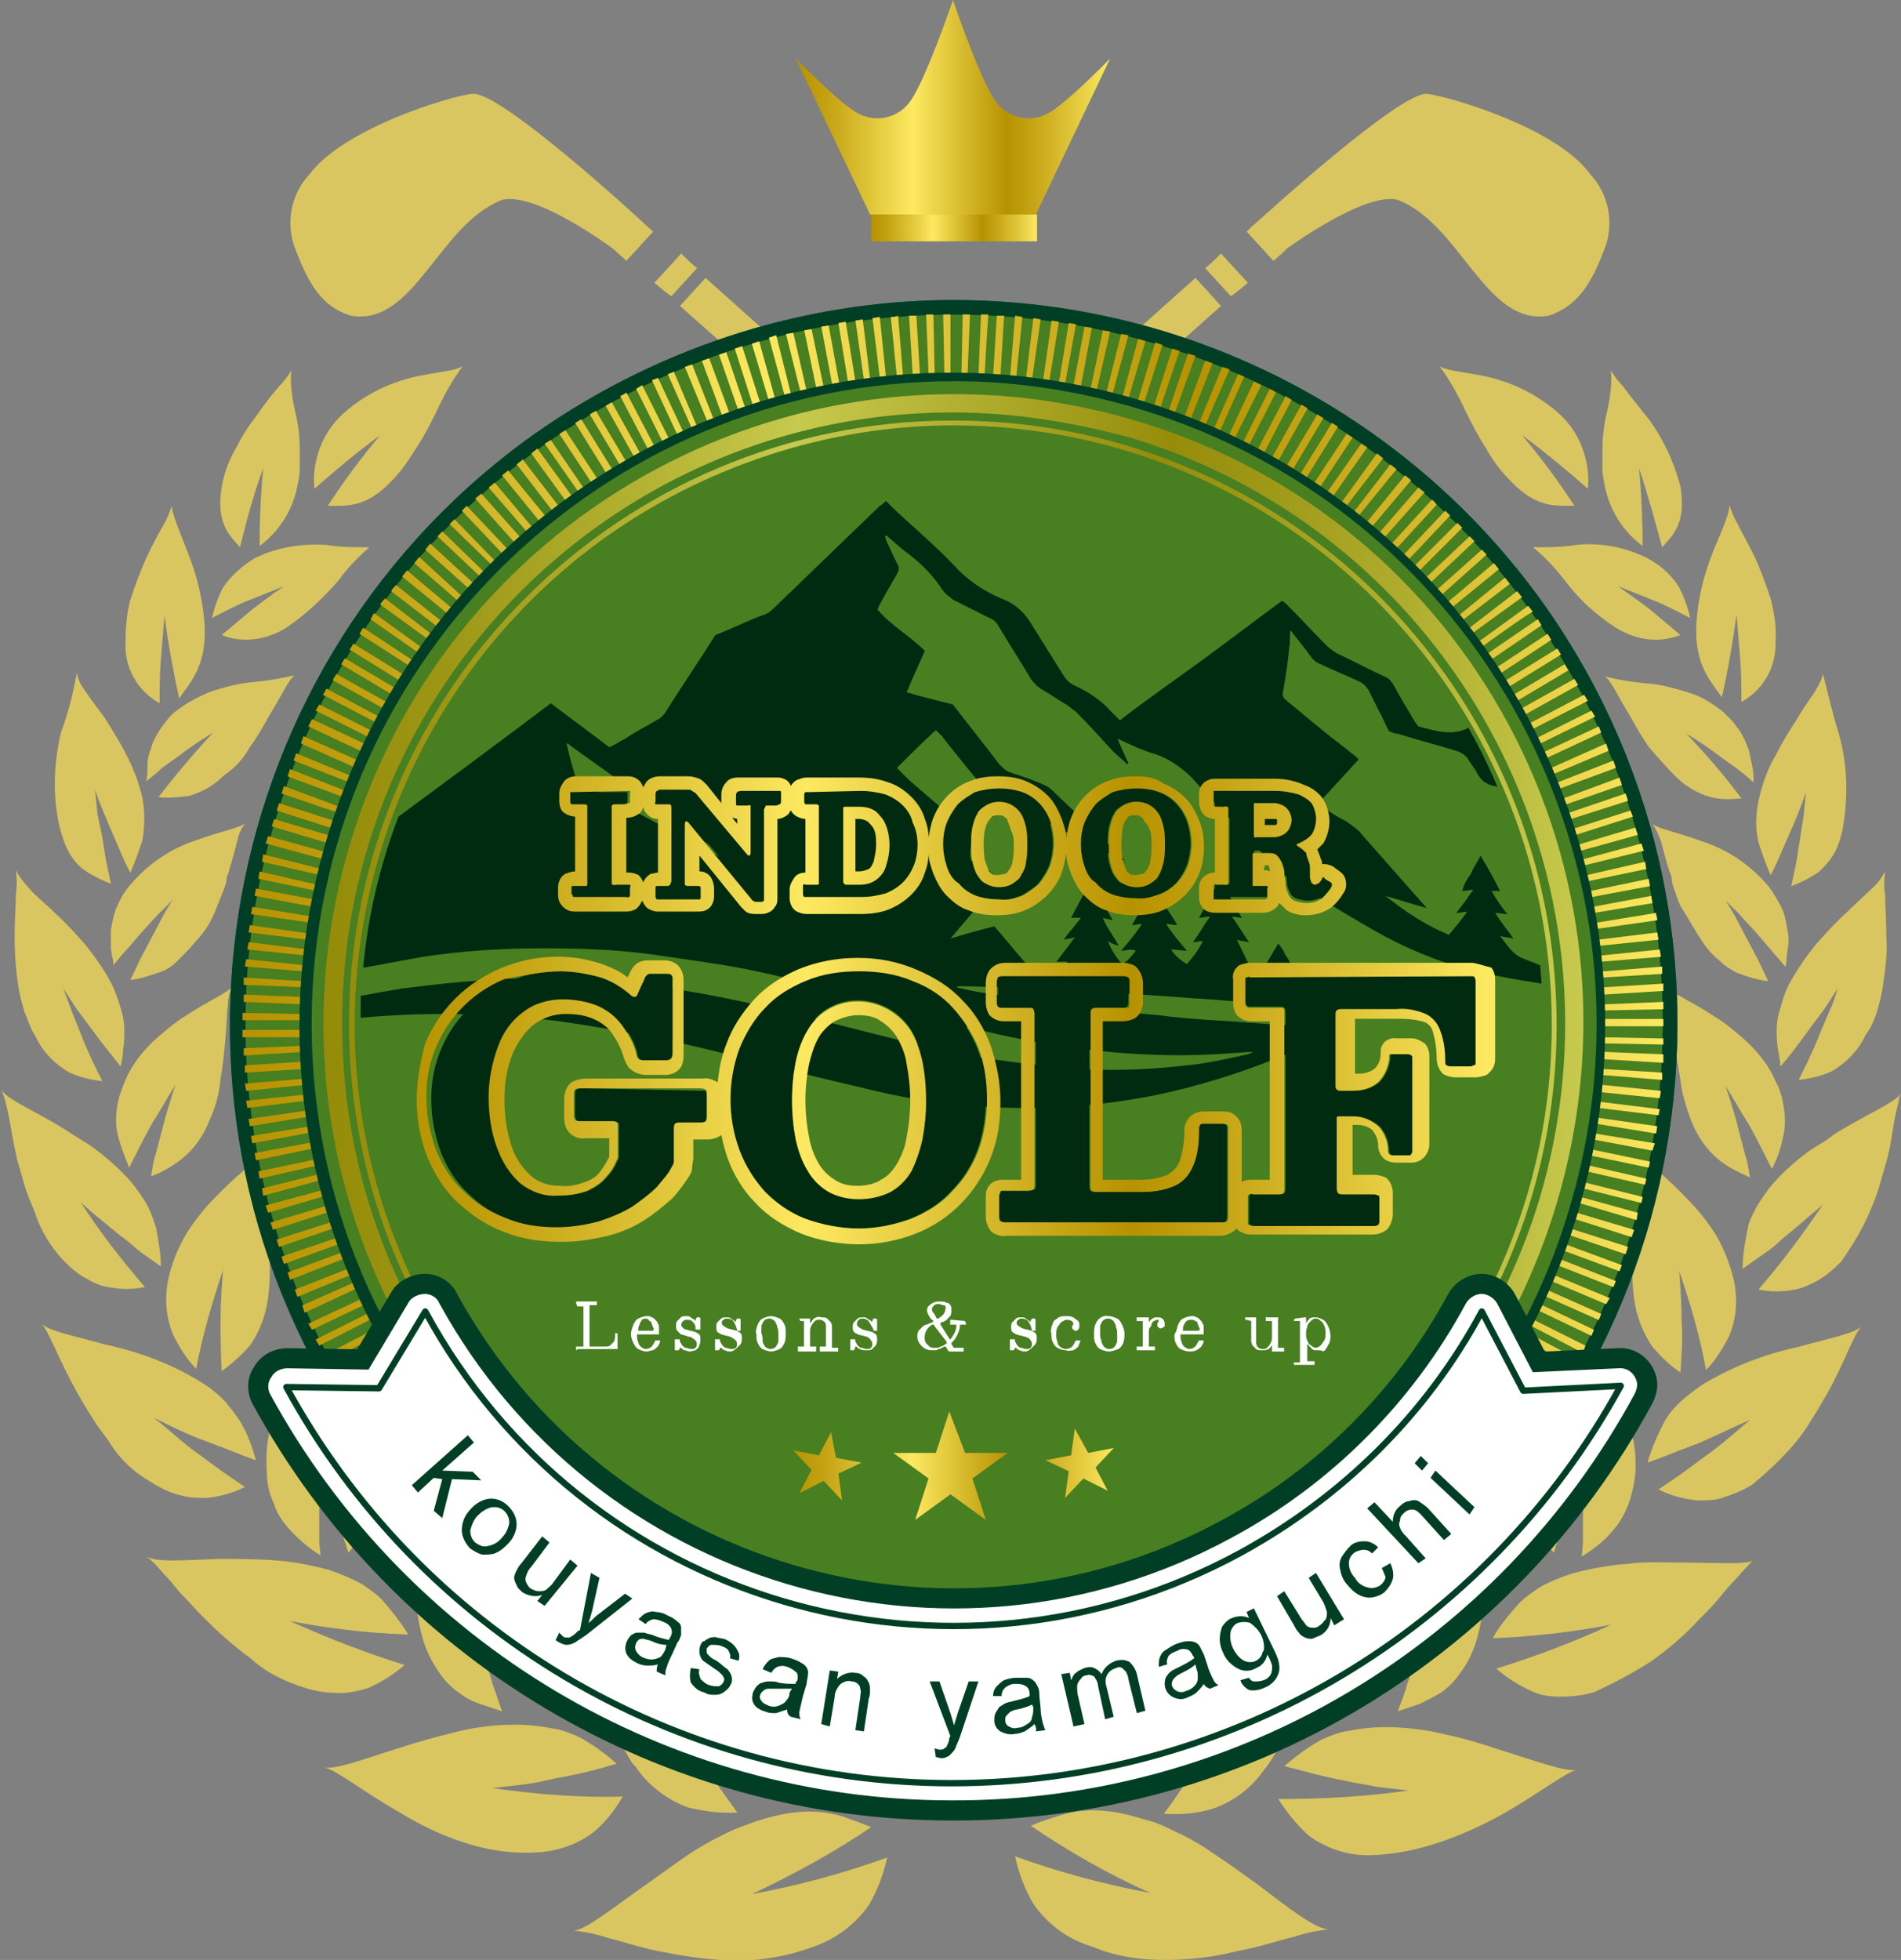 <?xml version="1.0" encoding="utf-8"?>
<!-- Generator: Adobe Illustrator 27.2.0, SVG Export Plug-In . SVG Version: 6.00 Build 0)  -->
<svg version="1.1" id="レイヤー_1" xmlns="http://www.w3.org/2000/svg" xmlns:xlink="http://www.w3.org/1999/xlink" x="0px"
	 y="0px" viewBox="0 0 156 160.8" style="enable-background:new 0 0 156 160.8;" xml:space="preserve">
<rect x="0" y="0" width="156" height="160.8" fill="#808080" stroke="none"/>
<style type="text/css">
	.st0{fill:#D9C660;}
	.st1{fill:url(#パス_67_00000043437946297517339680000002077883630124946862_);}
	.st2{fill:url(#長方形_211_00000088111394349355288710000010227417209139671947_);}
	.st3{fill:#006644;}
	.st4{fill:#487F21;}
	.st5{fill:#003F26;}
	.st6{fill:url(#パス_73_00000135649345417788747110000000273267647996928690_);}
	.st7{fill:none;stroke:#003F26;stroke-width:0.55;stroke-miterlimit:10;}
	.st8{opacity:0.7;}
	.st9{fill:url(#パス_75_00000137129231194392761180000018129941564724005807_);}
	.st10{fill:url(#パス_76_00000007387106839124966260000004472995843998107274_);}
	.st11{fill:none;}
	.st12{fill:#002B11;}
	
		.st13{fill:url(#パス_78_00000039841917802403981540000005693454193901247638_);stroke:#003F26;stroke-width:1.65;stroke-miterlimit:10;}
	.st14{fill:#FFFFFF;stroke:#003F26;stroke-width:1.65;stroke-miterlimit:10;}
	.st15{fill:none;stroke:#003F26;stroke-width:0.52;stroke-linecap:round;stroke-linejoin:round;}
	.st16{fill:url(#パス_106_00000174567096952117432100000003620546552206613424_);}
	.st17{fill:url(#パス_108_00000121278114069549547280000011513900348467663541_);}
	.st18{fill:#FFFFFF;}
</style>
<path id="パス_66" class="st0" d="M102.4,23.2c-0.7,0.6-1.2,1-1.4,1.1l-2.1-2.3c0.5-0.4,0.9-0.8,1.3-1.2L102.4,23.2L102.4,23.2z
	 M100.2,25.1l-2.1-2.3C84,35.4,46.5,69,39.2,75.5v0c-0.3,0.2-6.9,6.2-15.3,13.6l1.9,2.2c8.3-7.4,14.9-13.2,15.3-13.6c0,0,0,0,0,0
	C49.8,70,90,34.2,100.2,25.1L100.2,25.1z M117.1,7.7C114.9,7.5,103.4,18,103.4,18c-0.1,0.1-0.5,0.4-1.1,1l2.2,2.4
	c0.5-0.4,0.9-0.8,1.1-1c0,0,6.4-4.7,9.1-4c5.2,2,7.2,10.4,12.4,9.5c2.4-0.8,3.5-2.7,4.5-5.3c0.9-2.1,0.5-4.6-1.1-6.3
	C127.8,10.5,118.9,7.9,117.1,7.7L117.1,7.7z M53.7,23.2c0.7,0.6,1.2,1,1.4,1.1l2.1-2.3c-0.5-0.4-0.9-0.8-1.3-1.2L53.7,23.2
	L53.7,23.2z M114.9,77.7L114.9,77.7c0.4,0.4,7,6.2,15.3,13.6l1.9-2.2c-8.4-7.5-15-13.4-15.3-13.6v0C109.5,69,72,35.4,57.9,22.8
	l-2.1,2.3C66.1,34.2,106.2,70,114.9,77.7L114.9,77.7z M25.4,14.3c-1.6,1.7-2,4.2-1.1,6.3c1,2.6,2.1,4.6,4.5,5.3
	c5.2,0.9,7.2-7.5,12.4-9.5c2.8-0.7,9.1,4,9.1,4c0.2,0.2,0.7,0.6,1.1,1l2.2-2.4c-0.7-0.6-1.1-1-1.1-1c0,0-11.4-10.5-13.7-10.3
	C37.2,7.8,28.2,10.5,25.4,14.3L25.4,14.3z"/>
<linearGradient id="パス_67_00000101801022287935952470000006518698822439642525_" gradientUnits="userSpaceOnUse" x1="-580.673" y1="447.696" x2="-579.673" y2="447.696" gradientTransform="matrix(25.725 0 0 -17.617 15003.188 7895.874)">
	<stop  offset="0" style="stop-color:#B79200"/>
	<stop  offset="9.000000e-02" style="stop-color:#C3A111"/>
	<stop  offset="0.25" style="stop-color:#E3C93D"/>
	<stop  offset="0.37" style="stop-color:#FDE961"/>
	<stop  offset="0.67" style="stop-color:#B79200"/>
	<stop  offset="0.74" style="stop-color:#C3A111"/>
	<stop  offset="0.89" style="stop-color:#E3C93D"/>
	<stop  offset="1" style="stop-color:#FDE961"/>
</linearGradient>
<path id="パス_67" style="fill:url(#パス_67_00000101801022287935952470000006518698822439642525_);" d="M86,9.3
	c-1.5,0.8-3.3,0.4-4.3-1C80.4,6.5,78.2,0,78.2,0s-2.2,6.5-3.5,8.3c-1,1.4-2.8,1.8-4.3,1c-1.5-0.8-5.1-4.5-5.1-4.5l6.1,12.8H85
	l6.1-12.8C91.1,4.8,87.5,8.5,86,9.3L86,9.3z"/>
<linearGradient id="長方形_211_00000048482509767409653150000003192464453266881707_" gradientUnits="userSpaceOnUse" x1="-559.692" y1="327.192" x2="-558.692" y2="327.192" gradientTransform="matrix(13.587 0 0 -2.198 7676.065 737.884)">
	<stop  offset="0" style="stop-color:#B79200"/>
	<stop  offset="9.000000e-02" style="stop-color:#C3A111"/>
	<stop  offset="0.25" style="stop-color:#E3C93D"/>
	<stop  offset="0.37" style="stop-color:#FDE961"/>
	<stop  offset="0.67" style="stop-color:#B79200"/>
	<stop  offset="0.74" style="stop-color:#C3A111"/>
	<stop  offset="0.89" style="stop-color:#E3C93D"/>
	<stop  offset="1" style="stop-color:#FDE961"/>
</linearGradient>
<rect id="長方形_211" x="71.5" y="17.6" style="fill:url(#長方形_211_00000048482509767409653150000003192464453266881707_);" width="13.6" height="2.2"/>
<path id="パス_68" class="st0" d="M32.1,39.5c-2.1,2.2-3.7,2-5.2,2c1.3-2,2.7-3.9,4.3-5.8c-1.9,1.4-3.7,2.9-5.4,4.4
	c-0.1-1,0-1.9,0.3-2.9c0.4-1.3,1.1-2.4,2.1-3.3c1.7-1.5,3.7-2.5,5.9-3c1.9-0.4,3.5-0.5,3.9-0.9c-0.9,1.2-1.6,2.5-2.2,3.8
	c-0.5,1-1,2-1.6,2.9C33.5,37.8,32.9,38.7,32.1,39.5L32.1,39.5z M18.2,39.9c-0.5,3,0.6,4,1.5,5c0.5-2.1,1.1-4.3,1.9-6.5
	c-0.2,2.1-0.3,4.3-0.3,6.4c1.6-1.2,2.7-2.9,3.1-4.9c0.1-0.5,0.2-1,0.2-1.5c0-0.5,0-1,0-1.5c0-1-0.1-1.9-0.3-2.8
	c-0.3-1.2-0.5-2.5-0.4-3.7c-0.3,0.5-0.6,0.9-1,1.3c-0.5,0.6-1.1,1.3-1.7,2.2c-0.7,0.9-1.3,1.8-1.8,2.8
	C18.8,37.7,18.4,38.8,18.2,39.9L18.2,39.9z M27.8,47.6c0.7-1,1.6-1.9,2.5-2.7c-1.2,0-2.4,0-3.6-0.2c-2-0.1-4,0.2-5.8,1.1
	c-1,0.6-1.9,1.4-2.6,2.4c-0.4,0.8-0.7,1.6-0.9,2.5c1-0.5,1.9-1,2.9-1.4c1-0.4,2-0.8,3-1.2c-0.9,0.6-1.8,1.3-2.6,1.9l-2.5,2.1
	c1.7,0.7,3.7,0.4,5.3-0.6C25.1,50.4,26.5,49.1,27.8,47.6L27.8,47.6z M10.3,52.7c-0.1,2.1,1,4,2.8,5c0-1.2,0-2.4,0.1-3.6l0.3-3.6
	c0.3,2.3,0.7,4.5,1.2,6.8c1-1.4,2.2-2.7,2.1-5.8c-0.1-2.1-0.6-4.2-1.4-6.2c-0.7-1.8-1.3-3.2-1.3-3.8c-0.2,0.6-0.4,1.1-0.7,1.6
	c-0.4,0.7-0.9,1.6-1.4,2.7c-0.5,1.1-0.9,2.2-1.3,3.4C10.4,50.3,10.3,51.5,10.3,52.7L10.3,52.7z M20.5,61.3c0.6-0.8,1.1-1.7,1.6-2.6
	c1-1.6,1.6-3,2.1-3.3c-1.3,0.3-2.6,0.5-3.8,0.6c-1,0.1-2,0.4-3,0.7c-1,0.4-2,0.9-2.9,1.6c-0.3,0.2-0.6,0.5-0.8,0.8
	c-0.2,0.2-0.4,0.5-0.6,0.8c-0.3,0.5-0.6,1-0.7,1.5c-0.2,0.5-0.3,0.9-0.3,1.4c0,0.5,0,0.9-0.1,1.3c0.5-0.4,0.9-0.7,1.3-1.1l1.4-1
	c0.9-0.7,1.8-1.3,2.8-1.9c-1.6,1.7-3.1,3.5-4.5,5.3c0.8,0.1,1.7,0,2.5-0.1c1.1-0.3,2.1-0.9,2.9-1.7C19.3,63,20,62.2,20.5,61.3
	L20.5,61.3z M4.9,67.9c0.2,0.7,0.4,1.4,0.8,2.1c0.3,0.5,0.6,0.9,1.1,1.3c0.7,0.5,1.5,0.9,2.3,1.2l-0.4-1.9c-0.1-0.6-0.2-1.2-0.3-1.9
	L8,66.8l-0.1-1l-0.1-1c0.4,1.2,0.9,2.3,1.4,3.5c0.5,1.1,0.9,2.2,1.5,3.3c0.4-0.9,0.7-1.8,1-2.7c0.2-1.3,0.2-2.6-0.1-3.8
	c-0.3-1.1-0.7-2.2-1.3-3.3c-0.5-1-1.1-1.9-1.7-2.9C8,58.1,7.4,57.3,7,56.7c-0.3-0.4-0.6-0.9-0.7-1.5c-0.3,1.7-0.7,3.3-1.3,4.9
	C4.4,62.7,4.3,65.3,4.9,67.9L4.9,67.9z M17.8,74.4c0.2-0.5,0.4-1,0.6-1.5c0.1-0.3,0.2-0.5,0.2-0.8s0.2-0.5,0.2-0.7
	c0.3-0.9,0.5-1.8,0.7-2.5c0.1-0.5,0.3-1,0.7-1.4c-0.4,0.4-2.1,0.7-4,1.4c-2.2,0.7-4.1,2-5.6,3.8c-0.5,0.6-0.8,1.2-1.1,1.9
	c-0.2,0.6-0.3,1.1-0.4,1.7c0,0.5,0,1,0,1.5c0,0.2,0.1,0.5,0.1,0.7c0.1,0.2,0.1,0.5,0.1,0.7c0.4-0.5,0.8-1,1.2-1.4l1.2-1.4l1.2-1.3
	c0.4-0.4,0.9-0.9,1.3-1.3c-0.7,1-1.2,2.1-1.8,3.2l-0.9,1.7l-0.8,1.7c0.9-0.1,1.7-0.4,2.6-0.7c0.5-0.2,0.9-0.5,1.3-0.9
	c0.5-0.5,1-1,1.4-1.5C16.8,76.5,17.4,75.5,17.8,74.4L17.8,74.4z M2.9,85c0.6,1.3,1.6,2.3,2.8,3c0.9,0.4,1.8,0.6,2.7,0.7
	c-0.6-1.2-1.2-2.4-1.7-3.7L5.9,83c-0.2-0.6-0.5-1.3-0.7-1.9l1.1,1.7l1.2,1.6c0.8,1.1,1.6,2.1,2.4,3.1c0.1-0.5,0.2-0.9,0.2-1.4
	c0.1-0.5,0.1-1,0.1-1.6c0-0.6-0.1-1.2-0.3-1.8c-0.2-0.7-0.5-1.5-0.8-2.1c-0.6-1.1-1.3-2.1-2.1-3.1c-0.8-0.9-1.6-1.8-2.5-2.6
	c-0.8-0.8-1.6-1.4-2.1-2C2,72.4,1.6,72,1.3,71.4c0.1,0.7,0.1,1.3,0,2c0,0.9-0.1,2.1-0.1,3.4c0,1.4,0.1,2.8,0.3,4.1
	c0.1,0.7,0.3,1.4,0.5,2.1C2.3,83.7,2.5,84.4,2.9,85L2.9,85z M18.1,88.5c0.2-1.1,0.3-2.2,0.4-3.3c0.1-1,0.1-2,0.2-2.7
	c0-0.5,0.1-1.1,0.4-1.6c-0.3,0.5-2,1.2-3.8,2.4c-1,0.6-1.9,1.4-2.8,2.2c-0.9,0.9-1.7,1.9-2.2,3.1c-0.3,0.7-0.6,1.5-0.7,2.3
	c-0.1,0.6-0.1,1.3,0,1.9c0.2,1,0.6,2,1,3c0.6-1.2,1.2-2.4,1.8-3.5c0.7-1.1,1.3-2.2,2-3.3c-0.4,1.2-0.8,2.5-1.1,3.7l-0.5,1.9
	c-0.2,0.6-0.3,1.3-0.4,1.9c0.9-0.3,1.7-0.8,2.5-1.4c1-0.8,1.8-1.9,2.3-3.2C17.7,90.8,18,89.7,18.1,88.5L18.1,88.5z M5.1,103.3
	c0.6,0.6,1.2,1.2,2,1.6c0.5,0.3,1.1,0.6,1.8,0.7c1,0.2,2,0.2,3,0c-1.9-2.2-3.7-4.5-5.3-7c0.5,0.5,1.1,1,1.6,1.4l1.7,1.4
	c0.6,0.4,1.1,0.9,1.6,1.3l1.7,1.2c0-1.1-0.2-2.1-0.4-3.2c-0.2-0.6-0.4-1.2-0.7-1.8c-0.4-0.7-0.9-1.4-1.4-2c-0.9-1-1.9-1.9-3-2.7
	c-0.5-0.4-1.1-0.7-1.7-1.1s-1.1-0.7-1.6-1c-2.1-1.2-3.9-2-4.3-2.7c0.1,0.2,0.2,0.5,0.3,0.8c0.1,0.4,0.2,0.8,0.3,1.3
	c0.2,1,0.4,2.3,0.7,3.6c0.2,0.7,0.4,1.4,0.6,2.1c0.2,0.7,0.5,1.4,0.8,2.1C3.3,100.9,4.1,102.2,5.1,103.3L5.1,103.3z M21.6,99.3
	c-0.2-1.1-0.4-2-0.5-2.8c-0.1-0.5-0.1-1.1,0-1.7c-0.2,0.6-1.8,1.7-3.4,3.4c-0.9,0.9-1.7,1.9-2.4,3c-0.7,1.2-1.2,2.4-1.5,3.8
	c-0.3,1.5-0.2,3,0.4,4.5c0.5,1,1.1,2,1.9,2.8c0.5-2.7,1.3-5.4,2.2-8.1c-0.1,1.3-0.2,2.7-0.2,4.1c0,1.4,0,2.8,0.1,4.2
	c0.8-0.6,1.6-1.3,2.3-2.1c0.8-1.1,1.3-2.5,1.5-3.9C22.3,104.1,22.1,101.7,21.6,99.3L21.6,99.3z M12.4,121.6c0.8,0.5,1.6,0.9,2.5,1.1
	c0.7,0.2,1.4,0.2,2,0.2c1.1-0.1,2.2-0.4,3.2-0.9l-1.9-1.3l-1.9-1.4c-1.3-0.9-2.4-2-3.7-3c1.4,0.7,2.8,1.4,4.2,1.9l2.1,0.8l1,0.4
	l1.1,0.4c-0.3-1.1-0.7-2.2-1.3-3.2c-0.4-0.6-0.8-1.1-1.2-1.6c-0.6-0.6-1.3-1.2-2-1.6c-2.4-1.5-5.1-2.5-7.9-3.1
	c-2.5-0.7-4.6-1.1-5.2-1.7c0.6,0.6,1.4,2.9,2.9,5.6c0.4,0.7,0.8,1.4,1.2,2c0.4,0.7,0.9,1.3,1.4,2C9.8,119.7,11,120.8,12.4,121.6
	L12.4,121.6z M30.7,119.1c-0.1-0.3-0.1-0.7-0.2-1c-0.1-0.6-0.3-1.3-0.6-1.9c-0.4-1.2-0.9-2.3-1.4-3.4c-0.2-0.5-0.5-1-0.7-1.5
	c-0.2-0.5-0.4-0.9-0.6-1.3c-0.3-0.5-0.5-1.1-0.5-1.7c-0.1,0.7-1.4,2.3-2.7,4.5c-0.7,1.2-1.2,2.4-1.6,3.7c-0.5,1.4-0.6,2.8-0.5,4.3
	c0,0.9,0.2,1.8,0.6,2.6c0.2,0.7,0.6,1.3,1.1,1.9c0.8,0.9,1.7,1.7,2.7,2.3l-0.1-1.1l0-1.2l0-2.2c0-1.5,0.1-3,0.2-4.4
	c0.1,0.7,0.3,1.4,0.4,2.1L27,122l0.3,1.1l0.6,2.2l0.7,2.1c0.7-0.9,1.3-1.9,1.8-2.9c0.2-0.6,0.4-1.3,0.5-1.9c0.1-0.8,0.1-1.7,0-2.5
	C30.8,119.7,30.8,119.4,30.7,119.1L30.7,119.1z M25.1,138.5c0.9,0.3,1.9,0.4,2.9,0.4c0.7,0,1.5-0.2,2.2-0.4c1.1-0.5,2.1-1.1,3-1.9
	c-3.2-1-6.3-2.2-9.4-3.6c3.2,0.6,6.4,1,9.7,1.1c-0.6-1-1.4-2-2.2-2.9c-0.5-0.5-1.1-0.9-1.7-1.3c-0.8-0.4-1.7-0.8-2.6-1.1
	c-1.5-0.4-3-0.7-4.6-0.8c-1.5-0.1-3.1-0.1-4.5-0.1c-2.8,0.1-5.1,0.3-5.9-0.2c0.3,0.2,0.5,0.4,0.7,0.6c0.3,0.3,0.6,0.7,1,1.1
	s0.8,1,1.3,1.5c0.5,0.5,1,1.1,1.6,1.7c1.2,1.2,2.5,2.4,3.9,3.4C21.9,137.3,23.5,138,25.1,138.5L25.1,138.5z M39.3,124.5
	c-0.4-0.5-0.8-0.9-1.1-1.3c-0.3-0.4-0.7-0.8-0.9-1.1c-0.4-0.4-0.8-1-1-1.6c0.1,0.7-0.8,2.7-1.5,5.4c-0.9,2.9-0.9,6,0,8.9
	c0.3,0.9,0.8,1.8,1.3,2.5c0.4,0.6,1,1.2,1.6,1.6c0.5,0.4,1.1,0.7,1.7,0.9c0.6,0.2,1.2,0.4,1.8,0.6c-0.3-0.8-0.5-1.5-0.8-2.3
	c-0.2-0.8-0.5-1.6-0.7-2.3c-0.4-1.5-0.8-3.1-1.1-4.6c1.4,2.8,3,5.5,4.8,8.1c0.5-1.1,0.8-2.3,1-3.5c0.1-1.6-0.1-3.2-0.7-4.7
	C42.7,128.7,41.2,126.4,39.3,124.5L39.3,124.5z M43.4,152c1.9,0,3.7-0.5,5.2-1.6c1-0.8,1.8-1.8,2.5-3c-3.6,0.1-7.2-0.2-10.7-0.7
	c0.9-0.1,1.8-0.2,2.6-0.3c0.9-0.1,1.7-0.3,2.6-0.5c1.7-0.3,3.4-0.7,5-1.2c-1-0.9-2-1.6-3.1-2.2c-0.7-0.3-1.4-0.6-2.2-0.7
	c-1-0.2-2-0.3-3-0.3c-1.7,0-3.3,0.2-4.9,0.6c-1.6,0.4-3.1,0.8-4.6,1.3c-2.9,0.9-5.2,1.8-6.2,1.6c1,0.2,3.2,2,6.2,3.7
	C35.9,150.6,39.7,152.1,43.4,152L43.4,152z M53.7,132.9c-0.5-0.3-1-0.7-1.5-0.9s-0.9-0.5-1.3-0.8c-0.6-0.3-1-0.8-1.4-1.3
	c0.3,0.7-0.1,3.1,0,6c0,1.6,0.2,3.1,0.6,4.7c0.2,0.8,0.5,1.6,0.8,2.3c0.2,0.4,0.4,0.8,0.6,1.1c0.2,0.4,0.4,0.7,0.7,1
	c1,1.5,2.6,2.7,4.3,3.3c1.3,0.3,2.7,0.5,4,0.4c-0.5-0.7-1-1.4-1.5-2.1s-1-1.4-1.4-2.1c-0.9-1.5-1.8-2.9-2.5-4.4
	c2.3,2.5,4.7,4.7,7.4,6.7c0.1-1.3,0.1-2.7-0.2-4c-0.4-1.7-1.1-3.2-2.2-4.6C58.3,136.1,56.1,134.2,53.7,132.9L53.7,132.9z
	 M66.5,159.8c1.9-0.6,3.6-1.8,4.8-3.5c0.7-1.2,1.2-2.5,1.5-3.9c-3.6,1.3-7.3,2.3-11.1,3c3.4-1.6,6.7-3.4,9.8-5.5
	c-0.6-0.2-1.2-0.5-1.9-0.7c-0.7-0.3-1.3-0.4-2-0.5c-0.8-0.1-1.6-0.1-2.4,0c-1,0.1-2.1,0.4-3.1,0.7c-0.8,0.3-1.7,0.6-2.5,1
	c-0.8,0.4-1.6,0.8-2.4,1.3c-0.8,0.5-1.5,1-2.2,1.5s-1.4,1-2.1,1.5c-2.7,1.9-4.8,3.6-5.8,3.7c1,0.1,1.9,0.3,2.8,0.6
	c1.3,0.3,2.9,0.9,4.8,1.2c1.9,0.4,3.9,0.6,5.9,0.7C62.6,160.8,64.6,160.5,66.5,159.8L66.5,159.8z M124,39.5c2.1,2.2,3.7,2,5.2,2
	c-1.3-2-2.7-3.9-4.3-5.8c1.9,1.4,3.7,2.9,5.4,4.4c0.1-1,0-1.9-0.3-2.9c-0.4-1.3-1.1-2.4-2.1-3.3c-1.7-1.5-3.7-2.5-5.9-3
	c-1.9-0.4-3.5-0.5-3.9-0.9c0.9,1.2,1.6,2.5,2.2,3.8c0.5,1,1,2,1.6,2.9C122.5,37.8,123.2,38.7,124,39.5z M136.7,36.7
	c-0.5-1-1.1-2-1.8-2.8c-0.6-0.8-1.3-1.6-1.7-2.2c-0.4-0.4-0.7-0.8-1-1.3c0.1,1.2-0.1,2.5-0.4,3.7c-0.2,0.9-0.3,1.9-0.3,2.8
	c0,0.5,0,1,0,1.5c0,0.5,0.1,1,0.2,1.5c0.4,2,1.5,3.7,3.1,4.9c0-2.1-0.1-4.3-0.3-6.4c0.7,2.1,1.3,4.3,1.9,6.5c0.9-1,2-2,1.5-5
	C137.6,38.8,137.2,37.7,136.7,36.7L136.7,36.7z M132.6,51.5c1.6,1,3.5,1.3,5.3,0.6l-2.5-2.1c-0.9-0.7-1.8-1.3-2.6-1.9
	c1,0.4,2,0.8,3,1.2c1,0.4,1.9,0.9,2.9,1.4c-0.2-0.9-0.5-1.7-0.9-2.5c-0.6-1-1.5-1.8-2.6-2.4c-1.8-0.9-3.8-1.3-5.8-1.1
	c-1.2,0.2-2.4,0.2-3.6,0.2c1,0.8,1.8,1.7,2.6,2.7C129.5,49.1,130.9,50.4,132.6,51.5L132.6,51.5z M145.3,49.1
	c-0.4-1.2-0.8-2.3-1.3-3.4c-0.5-1-1-1.9-1.4-2.7c-0.3-0.5-0.5-1-0.7-1.6c0.1,0.6-0.6,2.1-1.3,3.8c-0.8,2-1.3,4-1.4,6.2
	c-0.1,3.1,1.1,4.4,2.1,5.8c0.5-2.2,0.9-4.5,1.2-6.8l0.3,3.6c0.1,1.2,0.1,2.4,0.1,3.6c1.8-1,2.9-2.9,2.8-5
	C145.8,51.5,145.6,50.3,145.3,49.1L145.3,49.1z M137.5,63.7c0.8,0.8,1.8,1.4,2.9,1.7c0.8,0.2,1.6,0.2,2.5,0.1
	c-1.4-1.9-2.9-3.6-4.5-5.3c1,0.6,1.9,1.2,2.8,1.9l1.4,1c0.5,0.4,0.9,0.7,1.3,1.1c0-0.4,0-0.9-0.1-1.3c-0.1-0.5-0.2-1-0.3-1.4
	c-0.2-0.5-0.4-1-0.7-1.5c-0.2-0.3-0.4-0.5-0.6-0.8c-0.3-0.3-0.5-0.5-0.8-0.8c-0.9-0.7-1.8-1.3-2.9-1.6c-1-0.3-2-0.6-3-0.7
	c-1.3-0.1-2.6-0.3-3.8-0.6c0.5,0.3,1.1,1.7,2.1,3.3c0.5,0.9,1,1.8,1.6,2.6C136.1,62.2,136.8,63,137.5,63.7L137.5,63.7z M150.9,60.2
	c-0.5-1.6-0.9-3.3-1.3-4.9c-0.1,0.5-0.4,1-0.7,1.5c-0.4,0.6-1,1.4-1.5,2.3c-0.6,0.9-1.2,1.9-1.7,2.9c-0.6,1-1,2.1-1.3,3.3
	c-0.3,1.2-0.4,2.5-0.1,3.8c0.3,0.9,0.6,1.8,1,2.7c0.6-1.1,1-2.2,1.5-3.3s1-2.3,1.4-3.5l-0.1,1l-0.1,1l-0.3,1.9
	c-0.1,0.6-0.2,1.3-0.3,1.9l-0.4,1.9c0.8-0.3,1.6-0.7,2.3-1.2c0.4-0.4,0.8-0.8,1.1-1.3c0.4-0.6,0.6-1.3,0.8-2.1
	C151.7,65.3,151.6,62.7,150.9,60.2L150.9,60.2z M139.8,77.4c0.4,0.6,0.9,1.1,1.4,1.5c0.4,0.4,0.8,0.6,1.3,0.9
	c0.8,0.3,1.7,0.6,2.6,0.7l-0.8-1.7l-0.9-1.7c-0.6-1.1-1.1-2.2-1.8-3.2c0.4,0.4,0.9,0.8,1.3,1.3l1.2,1.3l1.2,1.4
	c0.4,0.5,0.8,0.9,1.2,1.4c0.1-0.2,0.1-0.5,0.1-0.7s0.1-0.5,0.1-0.7c0.1-0.5,0.1-1,0-1.5c-0.1-0.6-0.2-1.2-0.4-1.7
	c-0.3-0.7-0.7-1.3-1.1-1.9c-1.5-1.8-3.4-3.1-5.6-3.8c-1.9-0.7-3.5-1-4-1.4c0.3,0.4,0.5,0.9,0.7,1.4c0.2,0.7,0.4,1.6,0.7,2.5
	c0.1,0.2,0.2,0.5,0.2,0.7s0.1,0.5,0.2,0.8c0.2,0.5,0.3,1,0.6,1.5C138.6,75.4,139.1,76.4,139.8,77.4L139.8,77.4z M154,83.1
	c0.2-0.7,0.4-1.4,0.5-2.1c0.2-1.4,0.4-2.7,0.3-4.1c0-1.3-0.1-2.5-0.1-3.4c-0.1-0.7-0.1-1.3,0-2c-0.3,0.5-0.6,1-1.1,1.4
	c-0.6,0.6-1.3,1.2-2.1,2c-0.9,0.8-1.7,1.7-2.5,2.6c-0.8,1-1.5,2-2.1,3.1c-0.4,0.7-0.6,1.4-0.8,2.1c-0.2,0.6-0.3,1.2-0.3,1.8
	c0,0.5,0,1,0.1,1.6c0.1,0.5,0.2,1,0.2,1.4c0.9-1,1.6-2,2.4-3.1l1.2-1.6l1.1-1.7c-0.2,0.7-0.4,1.3-0.7,1.9l-0.8,1.9
	c-0.5,1.3-1.1,2.5-1.7,3.7c0.9-0.1,1.8-0.3,2.7-0.7c1.2-0.7,2.2-1.7,2.8-3C153.5,84.4,153.8,83.7,154,83.1L154,83.1z M138.8,92
	c0.5,1.2,1.2,2.3,2.3,3.2c0.8,0.6,1.6,1,2.5,1.4c-0.1-0.7-0.2-1.3-0.4-1.9l-0.5-1.9c-0.3-1.3-0.7-2.5-1.1-3.7c0.7,1.1,1.3,2.2,2,3.3
	c0.6,1.1,1.2,2.3,1.8,3.5c0.5-0.9,0.8-1.9,1-3c0.1-0.6,0.1-1.3,0-1.9c-0.1-0.8-0.3-1.6-0.7-2.3c-0.5-1.2-1.3-2.2-2.2-3.1
	c-0.9-0.8-1.8-1.6-2.8-2.2c-1.8-1.2-3.5-1.9-3.8-2.4c0.2,0.5,0.3,1,0.4,1.6c0.1,0.7,0.1,1.7,0.2,2.7c0,1.1,0.2,2.2,0.4,3.3
	C138,89.7,138.4,90.9,138.8,92L138.8,92z M153.4,99.5c0.3-0.7,0.6-1.4,0.8-2.1c0.2-0.7,0.4-1.4,0.6-2.1c0.4-1.4,0.5-2.6,0.7-3.6
	c0.1-0.5,0.2-0.9,0.3-1.3c0-0.3,0.1-0.5,0.3-0.8c-0.4,0.7-2.2,1.5-4.3,2.7c-0.5,0.3-1.1,0.6-1.6,1s-1.1,0.7-1.7,1.1
	c-1.1,0.8-2.1,1.7-3,2.7c-0.5,0.6-1,1.3-1.4,2c-0.3,0.6-0.6,1.1-0.7,1.8c-0.2,1-0.4,2.1-0.4,3.2l1.7-1.2c0.6-0.4,1.1-0.8,1.6-1.3
	l1.7-1.4c0.5-0.5,1.1-0.9,1.6-1.4c-1.6,2.4-3.4,4.8-5.3,7c1,0.2,2,0.2,3,0c0.6-0.1,1.2-0.4,1.8-0.7c0.7-0.4,1.4-1,2-1.6
	C152,102.2,152.8,100.9,153.4,99.5L153.4,99.5z M134.1,106.6c0.2,1.4,0.7,2.7,1.5,3.9c0.7,0.8,1.4,1.5,2.3,2.1
	c0.1-1.4,0.2-2.8,0.1-4.2c0-1.4-0.1-2.8-0.2-4.1c0.9,2.6,1.7,5.3,2.2,8.1c0.8-0.8,1.4-1.8,1.9-2.8c0.6-1.4,0.7-3,0.4-4.5
	c-0.3-1.3-0.8-2.6-1.5-3.8c-0.7-1.1-1.5-2.1-2.4-3c-1.6-1.7-3.2-2.9-3.4-3.4c0.1,0.6,0.1,1.1,0,1.7c-0.1,0.8-0.4,1.7-0.5,2.8
	C133.9,101.7,133.8,104.1,134.1,106.6L134.1,106.6z M147.3,118.4c0.5-0.6,1-1.3,1.4-2c0.4-0.6,0.8-1.3,1.2-2c1.5-2.6,2.2-5,2.9-5.6
	c-0.6,0.6-2.7,1-5.2,1.7c-2.8,0.6-5.4,1.6-7.9,3.1c-0.7,0.5-1.4,1-2,1.6c-0.5,0.5-0.9,1-1.2,1.6c-0.5,1-1,2.1-1.3,3.2l1.1-0.4l1-0.4
	l2.1-0.8c1.4-0.6,2.8-1.3,4.2-1.9c-1.2,1-2.4,2.1-3.7,3l-1.9,1.4l-1.9,1.3c1,0.5,2.1,0.8,3.2,0.9c0.7,0,1.4,0,2-0.2
	c0.9-0.3,1.7-0.6,2.5-1.1C145,120.8,146.2,119.7,147.3,118.4L147.3,118.4z M125.2,120.1c-0.1,0.8-0.1,1.7,0,2.5
	c0.1,0.7,0.2,1.3,0.5,1.9c0.5,1,1.1,2,1.8,2.9l0.7-2.1l0.6-2.2l0.3-1.1l0.2-1.1c0.2-0.7,0.3-1.4,0.4-2.1c0.1,1.4,0.2,2.9,0.2,4.4
	l0,2.2l0,1.2l-0.1,1.1c1-0.6,2-1.4,2.7-2.3c0.5-0.6,0.8-1.2,1.1-1.9c0.3-0.8,0.5-1.7,0.6-2.6c0.1-1.5-0.1-2.9-0.6-4.3
	c-0.4-1.3-1-2.6-1.6-3.7c-1.3-2.2-2.5-3.8-2.7-4.5c0,0.6-0.2,1.2-0.5,1.7c-0.2,0.4-0.4,0.8-0.6,1.3c-0.2,0.4-0.5,0.9-0.7,1.5
	c-0.5,1.1-1,2.2-1.4,3.4c-0.2,0.6-0.4,1.2-0.6,1.9c-0.1,0.3-0.1,0.7-0.2,1S125.2,119.7,125.2,120.1L125.2,120.1z M135.5,136.3
	c1.4-1,2.7-2.1,3.9-3.4c0.6-0.6,1.1-1.1,1.6-1.7s0.9-1.1,1.3-1.5s0.7-0.8,1-1.1c0.2-0.2,0.4-0.5,0.7-0.6c-0.8,0.4-3.1,0.2-5.9,0.2
	c-1.4,0-2.9-0.1-4.5,0.1c-1.5,0.1-3.1,0.4-4.6,0.8c-0.9,0.3-1.7,0.6-2.6,1.1c-0.6,0.4-1.2,0.8-1.7,1.3c-0.8,0.9-1.6,1.8-2.2,2.9
	c3.2-0.1,6.5-0.5,9.7-1.1c-3,1.4-6.2,2.6-9.4,3.6c0.9,0.8,1.9,1.4,3,1.9c0.7,0.3,1.4,0.4,2.2,0.4c1,0,2-0.1,2.9-0.4
	C132.6,138,134.1,137.2,135.5,136.3L135.5,136.3z M112.2,131.1c-0.6,1.5-0.9,3.1-0.7,4.7c0.2,1.2,0.5,2.4,1,3.5
	c1.8-2.6,3.4-5.3,4.8-8.1c-0.3,1.5-0.6,3.1-1.1,4.6c-0.2,0.8-0.4,1.5-0.7,2.3c-0.2,0.8-0.5,1.5-0.8,2.3c0.6-0.2,1.2-0.4,1.8-0.6
	c0.6-0.3,1.2-0.6,1.7-0.9c0.6-0.4,1.2-1,1.6-1.6c0.6-0.8,1-1.6,1.3-2.5c0.9-2.9,0.9-6,0-8.9c-0.7-2.7-1.6-4.7-1.5-5.4
	c-0.2,0.6-0.5,1.1-1,1.6c-0.3,0.3-0.6,0.7-0.9,1.1c-0.4,0.4-0.7,0.8-1.1,1.3C114.8,126.4,113.3,128.7,112.2,131.1L112.2,131.1z
	 M123.2,148.9c3-1.7,5.3-3.5,6.2-3.7c-0.9,0.2-3.3-0.7-6.2-1.6c-1.5-0.5-3.1-1-4.6-1.3c-1.6-0.4-3.3-0.6-4.9-0.6c-1,0-2,0.1-3,0.3
	c-0.8,0.1-1.5,0.4-2.2,0.7c-1.1,0.6-2.2,1.4-3.1,2.2c1.6,0.4,3.3,0.9,5,1.2c0.8,0.2,1.7,0.3,2.6,0.5c0.9,0.1,1.7,0.2,2.6,0.3
	c-3.5,0.5-7.1,0.7-10.7,0.7c0.7,1.1,1.5,2.1,2.5,3c1.5,1.1,3.4,1.7,5.2,1.6C116.3,152.1,120.1,150.6,123.2,148.9L123.2,148.9z
	 M95.9,138.3c-1.1,1.3-1.8,2.9-2.2,4.6c-0.2,1.3-0.3,2.6-0.2,4c2.7-2,5.1-4.3,7.4-6.7c-0.7,1.5-1.6,2.9-2.5,4.4
	c-0.5,0.7-0.9,1.4-1.4,2.1s-1,1.5-1.5,2.1c1.4,0.1,2.7,0,4-0.4c1.8-0.6,3.3-1.8,4.3-3.3c0.3-0.3,0.5-0.7,0.7-1
	c0.2-0.4,0.4-0.7,0.6-1.1c0.3-0.8,0.6-1.5,0.8-2.3c0.4-1.5,0.6-3.1,0.6-4.7c0.1-2.9-0.3-5.4,0-6c-0.4,0.5-0.8,1-1.4,1.3
	c-0.4,0.3-0.8,0.5-1.3,0.8s-1,0.6-1.5,0.9C99.9,134.3,97.7,136.1,95.9,138.3L95.9,138.3z M95.5,160.8c2,0,4-0.2,5.9-0.7
	c1.8-0.3,3.5-0.9,4.8-1.2c0.9-0.3,1.8-0.5,2.8-0.6c-1.1-0.1-3.2-1.7-5.8-3.7c-0.7-0.5-1.4-1-2.1-1.5s-1.5-1-2.2-1.5
	c-0.8-0.5-1.5-0.9-2.4-1.3c-0.8-0.4-1.6-0.8-2.5-1c-1-0.3-2-0.6-3.1-0.7c-0.8-0.1-1.6-0.1-2.4,0c-0.7,0.1-1.4,0.3-2,0.5
	c-0.6,0.2-1.3,0.4-1.9,0.7c3.1,2.1,6.4,4,9.8,5.5c-3.8-0.7-7.5-1.7-11.1-3c0.3,1.4,0.8,2.7,1.5,3.9c1.2,1.7,2.8,2.9,4.8,3.5
	C91.5,160.5,93.5,160.8,95.5,160.8L95.5,160.8z"/>
<g id="グループ_48" transform="translate(18.847 24.615)">
	<g id="グループ_46">
		<path id="パス_69" class="st3" d="M59.4,118.2c-32.5,0-58.8-26.3-58.8-58.8c0-5.8,0.9-11.5,2.5-17.1C6.8,30.1,14.4,19.5,24.7,12
			C39.6,1,58.8-2.2,76.5,3.2c31.1,9.4,48.6,42.3,39.2,73.3c-3.7,12.2-11.3,22.8-21.5,30.4C84,114.2,71.9,118.2,59.4,118.2z"/>
		<path id="パス_70" class="st3" d="M59.4,1.2c32.1,0,58.2,26,58.2,58.1c0,32.1-26,58.2-58.1,58.2c-32.1,0-58.2-26-58.2-58.1
			c0-5.7,0.8-11.4,2.5-16.9C11.1,18,33.8,1.2,59.4,1.2 M59.4,0L59.4,0L59.4,0C46.8,0,34.5,4.1,24.3,11.5
			C-2.1,30.9-7.9,68.1,11.5,94.5c11.2,15.3,29,24.3,47.9,24.3c12.6,0,24.9-4.1,35.1-11.5c26.5-19.4,32.2-56.6,12.8-83.1
			C96.1,9,78.3,0,59.4,0L59.4,0L59.4,0z"/>
	</g>
	<g id="グループ_47">
		<path id="パス_71" class="st4" d="M59.4,118.2c-32.5,0-58.8-26.3-58.8-58.8c0-5.8,0.9-11.5,2.5-17.1C6.8,30.1,14.4,19.5,24.7,12
			C39.6,1,58.8-2.2,76.5,3.2c31.1,9.4,48.6,42.3,39.2,73.3c-3.7,12.2-11.3,22.8-21.5,30.4C84,114.2,71.9,118.2,59.4,118.2z"/>
		<path id="パス_72" class="st5" d="M59.4,1.2c32.1,0,58.2,26,58.2,58.1c0,32.1-26,58.2-58.1,58.2c-32.1,0-58.2-26-58.2-58.1
			c0-5.7,0.8-11.4,2.5-16.9C11.1,18,33.8,1.2,59.4,1.2 M59.4,0L59.4,0L59.4,0C46.8,0,34.5,4.1,24.3,11.5
			C-2.1,30.9-7.9,68.1,11.5,94.5c11.2,15.3,29,24.3,47.9,24.3c12.6,0,24.9-4.1,35.1-11.5c26.5-19.4,32.2-56.6,12.8-83.1
			C96.1,9,78.3,0,59.4,0L59.4,0L59.4,0z"/>
	</g>
</g>
<linearGradient id="パス_73_00000016784477791910165120000005175885033871404684_" gradientUnits="userSpaceOnUse" x1="-598.978" y1="462.278" x2="-597.978" y2="462.278" gradientTransform="matrix(116.631 0 0 -116.577 69879.289 53975.086)">
	<stop  offset="0" style="stop-color:#B79200"/>
	<stop  offset="9.000000e-02" style="stop-color:#C3A111"/>
	<stop  offset="0.25" style="stop-color:#E3C93D"/>
	<stop  offset="0.37" style="stop-color:#FDE961"/>
	<stop  offset="0.67" style="stop-color:#B79200"/>
	<stop  offset="0.74" style="stop-color:#C3A111"/>
	<stop  offset="0.89" style="stop-color:#E3C93D"/>
	<stop  offset="1" style="stop-color:#FDE961"/>
</linearGradient>
<path id="パス_73" style="fill:url(#パス_73_00000016784477791910165120000005175885033871404684_);" d="M78.2,142.3h-0.6
	l0.1-4.9h0.5L78.2,142.3L78.2,142.3z M79.1,142.3l-0.1-4.9h0.5l0.1,4.9L79.1,142.3L79.1,142.3z M76.8,142.3l-0.6,0l0.2-4.9l0.5,0
	L76.8,142.3L76.8,142.3z M80.5,142.3l-0.2-4.9l0.6,0l0.2,4.9L80.5,142.3L80.5,142.3z M75.3,142.3l-0.6,0l0.3-4.9l0.6,0L75.3,142.3
	L75.3,142.3z M82,142.2l-0.3-4.9l0.5,0l0.4,4.9L82,142.2L82,142.2z M73.8,142.2l-0.6-0.1l0.4-4.9l0.5,0L73.8,142.2L73.8,142.2z
	 M83.4,142.1l-0.4-4.9c0.2,0,0.4,0,0.5-0.1l0.5,4.9C83.8,142.1,83.6,142.1,83.4,142.1L83.4,142.1z M72.4,142.1l-0.6-0.1l0.6-4.9
	l0.5,0.1L72.4,142.1L72.4,142.1z M84.9,142l-0.6-4.9l0.5-0.1l0.6,4.9L84.9,142L84.9,142z M70.9,141.9l-0.6-0.1l0.7-4.9l0.5,0.1
	L70.9,141.9z M86.3,141.8l-0.7-4.9l0.5-0.1l0.7,4.9L86.3,141.8L86.3,141.8z M69.5,141.7l-0.6-0.1l0.8-4.9l0.6,0.1L69.5,141.7
	L69.5,141.7z M87.8,141.6l-0.8-4.9l0.5-0.1l0.8,4.9L87.8,141.6L87.8,141.6z M68.1,141.5l-0.6-0.1l0.9-4.8l0.5,0.1L68.1,141.5
	L68.1,141.5z M89.2,141.3l-0.9-4.8l0.5-0.1l1,4.8L89.2,141.3z M66.6,141.2l-0.6-0.1l1-4.8l0.5,0.1L66.6,141.2z M90.6,141l-1-4.8
	l0.5-0.1l1.1,4.8L90.6,141L90.6,141z M65.2,140.9l-0.6-0.1l1.1-4.8l0.5,0.1L65.2,140.9L65.2,140.9z M92.1,140.7l-1.2-4.8l0.5-0.1
	l1.2,4.8L92.1,140.7z M63.8,140.5l-0.6-0.1l1.3-4.8l0.5,0.1L63.8,140.5L63.8,140.5z M93.5,140.3l-1.3-4.8l0.5-0.1l1.3,4.7
	L93.5,140.3L93.5,140.3z M62.4,140.1l-0.6-0.2l1.4-4.7l0.5,0.2L62.4,140.1L62.4,140.1z M94.9,139.9l-1.4-4.7L94,135l1.5,4.7
	L94.9,139.9z M61,139.7l-0.6-0.2l1.5-4.7l0.5,0.2L61,139.7L61,139.7z M96.2,139.5l-1.5-4.7l0.5-0.2l1.6,4.7L96.2,139.5L96.2,139.5z
	 M59.6,139.3l-0.6-0.2l1.6-4.7l0.5,0.2L59.6,139.3z M97.6,139l-1.6-4.6l0.5-0.2l1.7,4.6L97.6,139L97.6,139z M58.2,138.8l-0.6-0.2
	l1.7-4.6l0.5,0.2C59.9,134.2,58.2,138.8,58.2,138.8z M99,138.5l-1.7-4.6l0.5-0.2l1.8,4.6L99,138.5z M56.9,138.3
	c-0.2-0.1-0.4-0.1-0.6-0.2l1.9-4.6l0.5,0.2L56.9,138.3L56.9,138.3z M100.4,138l-1.9-4.6l0.5-0.2l1.9,4.5L100.4,138L100.4,138z
	 M55.5,137.7l-0.5-0.2l2-4.5l0.5,0.2L55.5,137.7L55.5,137.7z M101.7,137.4l-2-4.5l0.5-0.2l2,4.5L101.7,137.4L101.7,137.4z
	 M54.2,137.1l-0.5-0.2l2.1-4.5l0.5,0.2L54.2,137.1L54.2,137.1z M103,136.8l-2.1-4.4l0.5-0.2l2.1,4.4L103,136.8L103,136.8z
	 M52.8,136.5l-0.5-0.3l2.2-4.4l0.5,0.2L52.8,136.5z M104.3,136.2l-2.2-4.4l0.5-0.2l2.3,4.4C104.7,136,104.5,136.1,104.3,136.2
	L104.3,136.2z M51.5,135.9l-0.5-0.3l2.3-4.4l0.5,0.3L51.5,135.9z M105.6,135.5l-2.3-4.3l0.5-0.3l2.4,4.3L105.6,135.5z M50.2,135.2
	c-0.2-0.1-0.4-0.2-0.5-0.3l2.4-4.3l0.5,0.3L50.2,135.2L50.2,135.2z M106.9,134.8l-2.4-4.3l0.5-0.3l2.5,4.3
	C107.3,134.6,107.1,134.7,106.9,134.8L106.9,134.8z M49,134.5l-0.5-0.3l2.5-4.2l0.5,0.3L49,134.5L49,134.5z M108.2,134.1l-2.5-4.2
	l0.5-0.3l2.6,4.2L108.2,134.1z M47.7,133.7l-0.5-0.3l2.6-4.2l0.5,0.3L47.7,133.7z M109.4,133.3l-2.6-4.2l0.5-0.3l2.7,4.1
	L109.4,133.3L109.4,133.3z M46.5,132.9l-0.5-0.3l2.7-4.1l0.5,0.3L46.5,132.9L46.5,132.9z M110.6,132.5l-2.7-4.1l0.5-0.3l2.8,4.1
	L110.6,132.5L110.6,132.5z M45.2,132.1l-0.5-0.4l2.8-4l0.4,0.3L45.2,132.1L45.2,132.1z M111.8,131.7l-2.8-4l0.4-0.3l2.9,4
	L111.8,131.7z M44,131.3l-0.5-0.4l2.9-4l0.4,0.3L44,131.3z M113,130.8l-2.9-4l0.4-0.3l3,3.9C113.3,130.6,113.2,130.7,113,130.8
	L113,130.8z M42.9,130.4l-0.5-0.4l3-3.9l0.4,0.3L42.9,130.4z M114.2,129.9l-3-3.9l0.4-0.3l3.1,3.8
	C114.5,129.7,114.3,129.8,114.2,129.9L114.2,129.9z M41.7,129.5c-0.2-0.1-0.3-0.3-0.5-0.4l3.1-3.8l0.4,0.3L41.7,129.5z M115.3,129
	l-3.1-3.8l0.4-0.4l3.2,3.8L115.3,129L115.3,129z M40.6,128.6l-0.5-0.4l3.2-3.7l0.4,0.4L40.6,128.6z M116.4,128.1l-3.2-3.7l0.4-0.4
	l3.3,3.7L116.4,128.1z M39.5,127.6l-0.4-0.4l3.3-3.6l0.4,0.4L39.5,127.6L39.5,127.6z M117.5,127.1l-3.3-3.6l0.4-0.4l3.4,3.6
	L117.5,127.1L117.5,127.1z M38.4,126.6l-0.4-0.4l3.4-3.6l0.4,0.4L38.4,126.6z M118.6,126.1l-3.4-3.5l0.4-0.4l3.4,3.5L118.6,126.1
	L118.6,126.1z M37.4,125.6l-0.4-0.4l3.5-3.5l0.4,0.4L37.4,125.6L37.4,125.6z M119.6,125.1l-3.5-3.5l0.4-0.4l3.5,3.4L119.6,125.1z
	 M36.3,124.6c-0.1-0.1-0.3-0.3-0.4-0.4l3.6-3.4c0.1,0.1,0.2,0.3,0.4,0.4L36.3,124.6z M120.7,124l-3.6-3.4l0.4-0.4l3.6,3.4L120.7,124
	z M35.3,123.5l-0.4-0.4l3.7-3.3l0.4,0.4L35.3,123.5z M121.6,123l-3.7-3.3l0.4-0.4l3.7,3.2L121.6,123L121.6,123z M34.3,122.4L34,122
	l3.7-3.2l0.4,0.4L34.3,122.4L34.3,122.4z M122.6,121.9l-3.7-3.2c0.1-0.1,0.2-0.3,0.3-0.4l3.8,3.2
	C122.9,121.6,122.7,121.7,122.6,121.9L122.6,121.9z M33.4,121.3l-0.4-0.5l3.8-3.1l0.4,0.4L33.4,121.3L33.4,121.3z M123.5,120.7
	l-3.8-3.1l0.3-0.4l3.9,3.1C123.8,120.4,123.7,120.6,123.5,120.7L123.5,120.7z M32.5,120.2l-0.4-0.5l3.9-3l0.3,0.4L32.5,120.2
	L32.5,120.2z M124.5,119.6l-3.9-3l0.3-0.4l3.9,3L124.5,119.6L124.5,119.6z M31.6,119l-0.4-0.5l4-2.9l0.3,0.4L31.6,119L31.6,119z
	 M125.3,118.4l-4-2.9l0.3-0.4l4,2.9L125.3,118.4z M30.7,117.9l-0.3-0.5l4-2.8l0.3,0.4L30.7,117.9z M126.2,117.2l-4.1-2.8l0.3-0.4
	l4.1,2.8L126.2,117.2L126.2,117.2z M29.9,116.6l-0.3-0.5l4.1-2.7l0.3,0.5L29.9,116.6z M127,116l-4.1-2.7l0.3-0.5l4.1,2.7L127,116
	L127,116z M29.1,115.4l-0.3-0.5l4.2-2.6l0.3,0.5L29.1,115.4z M127.8,114.8l-4.2-2.6l0.3-0.5l4.2,2.6L127.8,114.8z M28.3,114.2
	l-0.3-0.5l4.2-2.5l0.3,0.5L28.3,114.2z M128.5,113.5l-4.3-2.5l0.3-0.5l4.3,2.4L128.5,113.5L128.5,113.5z M27.6,112.9
	c-0.1-0.2-0.2-0.4-0.3-0.5l4.3-2.4l0.3,0.5L27.6,112.9L27.6,112.9z M129.3,112.2l-4.3-2.4l0.3-0.5l4.3,2.3L129.3,112.2L129.3,112.2z
	 M26.9,111.7l-0.3-0.5l4.4-2.3l0.3,0.5L26.9,111.7L26.9,111.7z M129.9,111l-4.4-2.3l0.2-0.5l4.4,2.2L129.9,111L129.9,111z
	 M26.2,110.4l-0.3-0.5l4.4-2.2l0.2,0.5L26.2,110.4L26.2,110.4z M130.6,109.6l-4.4-2.1l0.2-0.5l4.4,2.1L130.6,109.6z M25.6,109.1
	l-0.3-0.5l4.5-2.1l0.2,0.5L25.6,109.1L25.6,109.1z M131.2,108.3l-4.5-2l0.2-0.5l4.5,2L131.2,108.3z M25,107.7l-0.2-0.6l4.5-2
	l0.2,0.5L25,107.7L25,107.7z M131.8,107l-4.5-1.9l0.2-0.5l4.6,1.9L131.8,107L131.8,107z M24.4,106.4l-0.2-0.6l4.6-1.8l0.2,0.5
	L24.4,106.4z M132.4,105.6l-4.6-1.8l0.2-0.5l4.6,1.8L132.4,105.6L132.4,105.6z M23.8,105l-0.2-0.6l4.6-1.7l0.2,0.5L23.8,105
	L23.8,105z M132.9,104.3l-4.6-1.7l0.2-0.5l4.6,1.7L132.9,104.3L132.9,104.3z M23.3,103.7l-0.2-0.6l4.7-1.6L28,102L23.3,103.7
	L23.3,103.7z M133.4,102.9l-4.7-1.6l0.2-0.5l4.7,1.5L133.4,102.9L133.4,102.9z M22.9,102.3l-0.2-0.6l4.7-1.5l0.2,0.5L22.9,102.3
	L22.9,102.3z M133.9,101.5l-4.7-1.5l0.2-0.5l4.7,1.4L133.9,101.5L133.9,101.5z M22.4,100.9l-0.2-0.6l4.7-1.4l0.2,0.5L22.4,100.9z
	 M134.3,100.1l-4.7-1.4l0.1-0.5l4.7,1.3L134.3,100.1L134.3,100.1z M22,99.5l-0.2-0.6l4.8-1.3l0.1,0.5L22,99.5L22,99.5z M134.7,98.7
	l-4.8-1.2l0.1-0.5l4.8,1.2L134.7,98.7L134.7,98.7z M21.6,98.1l-0.1-0.6l4.8-1.2l0.1,0.5L21.6,98.1L21.6,98.1z M135,97.2l-4.8-1.1
	l0.1-0.5l4.8,1.1C135.1,96.7,135,97.2,135,97.2z M21.3,96.7l-0.1-0.6l4.8-1l0.1,0.5L21.3,96.7L21.3,96.7z M135.3,95.8l-4.8-1
	l0.1-0.5l4.8,1L135.3,95.8L135.3,95.8z M21,95.2l-0.1-0.6l4.8-0.9l0.1,0.5L21,95.2z M135.6,94.4l-4.8-0.9l0.1-0.5l4.9,0.8
	L135.6,94.4L135.6,94.4z M20.7,93.8l-0.1-0.6l4.9-0.8l0.1,0.5L20.7,93.8z M135.9,93l-4.9-0.8l0.1-0.5l4.9,0.7L135.9,93z M20.5,92.4
	l-0.1-0.6l4.9-0.7l0.1,0.5L20.5,92.4z M136.1,91.5l-4.9-0.6l0.1-0.5l4.9,0.6L136.1,91.5L136.1,91.5z M20.3,90.9l-0.1-0.6l4.9-0.5
	l0.1,0.5L20.3,90.9L20.3,90.9z M136.2,90.1l-4.9-0.5l0.1-0.6l4.9,0.5L136.2,90.1L136.2,90.1z M20.2,89.5l-0.1-0.6l4.9-0.4l0.1,0.5
	L20.2,89.5L20.2,89.5z M136.4,88.6l-4.9-0.4l0-0.5l4.9,0.3L136.4,88.6L136.4,88.6z M20.1,88l0-0.6l4.9-0.3l0,0.6L20.1,88z
	 M136.5,87.2l-4.9-0.3l0-0.6l4.9,0.2L136.5,87.2L136.5,87.2z M20,86.6l0-0.6l4.9-0.2l0,0.5L20,86.6z M136.5,85.7l-4.9-0.1l0-0.5
	l4.9,0.1L136.5,85.7L136.5,85.7z M19.9,85.1v-0.6l4.9,0v0.6L19.9,85.1z M136.5,84.2l-4.9,0v-0.6l4.9,0V84.2z M24.8,83.7l-4.9,0v-0.6
	l4.9,0.1L24.8,83.7L24.8,83.7z M131.6,82.9l0-0.5l4.9-0.2l0,0.6L131.6,82.9z M24.9,82.4l-4.9-0.2l0-0.6l4.9,0.2L24.9,82.4L24.9,82.4
	z M131.6,81.6l0-0.6l4.9-0.3l0,0.6L131.6,81.6L131.6,81.6z M24.9,81L20,80.8l0-0.6l4.9,0.3L24.9,81z M131.5,80.2l0-0.5l4.9-0.4
	l0,0.6L131.5,80.2L131.5,80.2z M25,79.7l-4.9-0.4l0.1-0.6l4.9,0.5L25,79.7L25,79.7z M131.4,78.9l-0.1-0.5l4.9-0.5l0.1,0.6
	L131.4,78.9L131.4,78.9z M25.2,78.4l-4.9-0.5l0.1-0.6l4.9,0.6L25.2,78.4L25.2,78.4z M131.2,77.6l-0.1-0.5l4.9-0.6l0.1,0.6
	L131.2,77.6L131.2,77.6z M25.3,77.1l-4.9-0.6l0.1-0.6l4.9,0.7L25.3,77.1L25.3,77.1z M131.1,76.2l-0.1-0.5l4.9-0.8
	c0,0.2,0.1,0.4,0.1,0.6L131.1,76.2L131.1,76.2z M25.5,75.7L20.6,75l0.1-0.6l4.9,0.8L25.5,75.7z M130.8,74.9l-0.1-0.5l4.8-0.9
	l0.1,0.6L130.8,74.9z M25.7,74.4l-4.8-0.9l0.1-0.6l4.8,0.9L25.7,74.4L25.7,74.4z M130.6,73.6l-0.1-0.5l4.8-1l0.1,0.6L130.6,73.6
	L130.6,73.6z M26,73.1l-4.8-1l0.1-0.6l4.8,1.1L26,73.1L26,73.1z M130.3,72.3l-0.1-0.5l4.8-1.1l0.1,0.6L130.3,72.3L130.3,72.3z
	 M26.3,71.8l-4.8-1.1l0.1-0.6l4.8,1.2L26.3,71.8z M130,71l-0.1-0.5l4.8-1.3l0.2,0.6L130,71z M26.6,70.5l-4.8-1.3l0.2-0.6l4.7,1.3
	L26.6,70.5z M129.7,69.8l-0.2-0.5l4.7-1.4l0.2,0.6L129.7,69.8z M27,69.2l-4.7-1.4l0.2-0.6l4.7,1.4L27,69.2L27,69.2z M129.3,68.5
	l-0.2-0.5l4.7-1.5L134,67L129.3,68.5z M27.4,68l-4.7-1.5l0.2-0.6l4.7,1.5L27.4,68z M128.9,67.2l-0.2-0.5l4.7-1.6l0.2,0.6L128.9,67.2
	L128.9,67.2z M27.8,66.7l-4.7-1.6l0.2-0.6l4.6,1.7L27.8,66.7L27.8,66.7z M128.5,66l-0.2-0.5l4.6-1.7l0.2,0.6L128.5,66z M28.2,65.4
	l-4.6-1.7l0.2-0.6l4.6,1.8L28.2,65.4z M128,64.7l-0.2-0.5l4.6-1.8l0.2,0.6L128,64.7L128,64.7z M28.7,64.2l-4.6-1.8l0.2-0.6l4.6,1.9
	L28.7,64.2z M127.5,63.5l-0.2-0.5l4.5-2l0.2,0.6L127.5,63.5z M29.2,63L24.7,61l0.2-0.6l4.5,2L29.2,63L29.2,63z M126.9,62.2l-0.2-0.5
	l4.5-2.1l0.2,0.5L126.9,62.2L126.9,62.2z M29.8,61.7l-4.5-2.1l0.3-0.6l4.5,2.1L29.8,61.7z M126.4,61l-0.2-0.5l4.4-2.2l0.3,0.5
	L126.4,61L126.4,61z M30.3,60.5l-4.4-2.2l0.3-0.5l4.4,2.2L30.3,60.5L30.3,60.5z M125.8,59.8l-0.2-0.5l4.4-2.3l0.3,0.5L125.8,59.8
	L125.8,59.8z M30.9,59.3l-4.4-2.3l0.3-0.5l4.3,2.3L30.9,59.3z M125.2,58.6l-0.3-0.5l4.3-2.4l0.3,0.5L125.2,58.6z M31.6,58.2
	l-4.3-2.4l0.3-0.5l4.3,2.4L31.6,58.2z M124.5,57.5l-0.3-0.5l4.2-2.5l0.3,0.5L124.5,57.5L124.5,57.5z M32.2,57L28,54.5l0.3-0.5
	l4.2,2.5L32.2,57L32.2,57z M123.9,56.3l-0.3-0.5l4.2-2.6l0.3,0.5L123.9,56.3z M32.9,55.9l-4.2-2.6l0.3-0.5l4.2,2.6L32.9,55.9z
	 M123.2,55.2l-0.3-0.5L127,52l0.3,0.5L123.2,55.2L123.2,55.2z M33.7,54.7L29.5,52l0.3-0.5l4.1,2.7L33.7,54.7L33.7,54.7z M122.4,54.1
	l-0.3-0.5l4.1-2.8l0.3,0.5L122.4,54.1L122.4,54.1z M34.4,53.6l-4-2.8l0.3-0.5l4,2.9L34.4,53.6L34.4,53.6z M121.7,53l-0.3-0.4l4-2.9
	l0.4,0.5C125.7,50.1,121.7,53,121.7,53z M35.2,52.5l-4-2.9c0.1-0.2,0.2-0.3,0.4-0.5l3.9,3L35.2,52.5z M120.9,51.9l-0.3-0.4l3.9-3
	l0.4,0.5L120.9,51.9L120.9,51.9z M36,51.5l-3.9-3c0.1-0.2,0.2-0.3,0.4-0.5l3.9,3.1C36.2,51.2,36.1,51.3,36,51.5L36,51.5z M120,50.9
	l-0.3-0.4l3.8-3.1l0.4,0.5L120,50.9L120,50.9z M36.8,50.4L33,47.3l0.4-0.5l3.8,3.2C37,50.1,36.9,50.3,36.8,50.4L36.8,50.4z
	 M119.2,49.8l-0.4-0.4l3.8-3.2l0.4,0.5L119.2,49.8z M37.7,49.4l-3.7-3.2l0.4-0.5L38,49L37.7,49.4L37.7,49.4z M118.3,48.8l-0.4-0.4
	l3.7-3.3l0.4,0.4L118.3,48.8z M38.6,48.4l-3.7-3.3l0.4-0.5l3.6,3.3L38.6,48.4L38.6,48.4z M117.4,47.8l-0.4-0.4l3.6-3.4l0.4,0.4
	L117.4,47.8z M39.5,47.4L35.9,44l0.4-0.4l3.5,3.4L39.5,47.4L39.5,47.4z M116.5,46.8l-0.4-0.4l3.5-3.5c0.1,0.1,0.3,0.3,0.4,0.4
	L116.5,46.8L116.5,46.8z M40.4,46.4L36.9,43l0.4-0.4l3.4,3.5L40.4,46.4L40.4,46.4z M115.6,45.9l-0.4-0.4l3.4-3.6l0.4,0.4L115.6,45.9
	L115.6,45.9z M41.3,45.5l-3.4-3.6l0.4-0.4l3.4,3.6L41.3,45.5L41.3,45.5z M114.6,45l-0.4-0.4l3.3-3.6c0.2,0.1,0.3,0.3,0.4,0.4
	L114.6,45L114.6,45z M42.3,44.6L39,40.9l0.5-0.4l3.3,3.7L42.3,44.6z M113.6,44.1l-0.4-0.4l3.2-3.7l0.5,0.4L113.6,44.1L113.6,44.1z
	 M43.3,43.7L40.1,40l0.5-0.4l3.2,3.8L43.3,43.7L43.3,43.7z M112.6,43.2l-0.4-0.4l3.1-3.8l0.5,0.4L112.6,43.2L112.6,43.2z M44.3,42.8
	L41.2,39l0.5-0.4l3.1,3.8L44.3,42.8L44.3,42.8z M111.5,42.3l-0.4-0.3l3-3.9l0.5,0.4L111.5,42.3L111.5,42.3z M45.4,42l-3-3.9l0.5-0.4
	l3,3.9L45.4,42z M110.5,41.5l-0.4-0.3l2.9-4l0.5,0.4L110.5,41.5L110.5,41.5z M46.5,41.2l-2.9-4l0.5-0.4l2.9,4L46.5,41.2L46.5,41.2z
	 M109.4,40.7l-0.5-0.3l2.8-4l0.5,0.3L109.4,40.7L109.4,40.7z M47.5,40.4l-2.8-4l0.5-0.3l2.8,4.1L47.5,40.4L47.5,40.4z M108.3,40
	l-0.5-0.3l2.7-4.1l0.5,0.3L108.3,40L108.3,40z M48.6,39.7l-2.7-4.1l0.5-0.3l2.7,4.1L48.6,39.7L48.6,39.7z M107.2,39.2l-0.5-0.3
	l2.6-4.2c0.2,0.1,0.3,0.2,0.5,0.3L107.2,39.2z M49.8,38.9l-2.6-4.2l0.5-0.3l2.6,4.2L49.8,38.9L49.8,38.9z M106.1,38.5l-0.5-0.3
	l2.5-4.2l0.5,0.3L106.1,38.5L106.1,38.5z M50.9,38.2L48.4,34l0.5-0.3l2.5,4.2L50.9,38.2z M104.9,37.8l-0.5-0.3l2.4-4.3l0.5,0.3
	L104.9,37.8L104.9,37.8z M52.1,37.6l-2.4-4.3l0.5-0.3l2.4,4.3L52.1,37.6L52.1,37.6z M103.7,37.2l-0.5-0.3l2.3-4.4l0.5,0.3
	L103.7,37.2L103.7,37.2z M53.2,36.9l-2.3-4.4c0.2-0.1,0.4-0.2,0.5-0.3l2.3,4.4L53.2,36.9L53.2,36.9z M102.5,36.5l-0.5-0.2l2.2-4.4
	l0.5,0.3L102.5,36.5L102.5,36.5z M54.4,36.3l-2.2-4.4l0.5-0.3l2.2,4.4L54.4,36.3L54.4,36.3z M101.3,36l-0.5-0.2l2.1-4.5
	c0.2,0.1,0.4,0.2,0.6,0.3L101.3,36L101.3,36z M55.6,35.7l-2.1-4.5l0.5-0.2l2.1,4.5L55.6,35.7L55.6,35.7z M100.1,35.4l-0.5-0.2l2-4.5
	l0.5,0.2L100.1,35.4L100.1,35.4z M56.8,35.2l-2-4.5l0.5-0.2l1.9,4.5L56.8,35.2L56.8,35.2z M98.9,34.9l-0.5-0.2l1.9-4.6l0.6,0.2
	L98.9,34.9L98.9,34.9z M58.1,34.7l-1.9-4.6l0.6-0.2l1.8,4.6L58.1,34.7L58.1,34.7z M97.7,34.4l-0.5-0.2l1.7-4.6l0.6,0.2L97.7,34.4z
	 M59.3,34.2l-1.7-4.6l0.6-0.2l1.7,4.6L59.3,34.2L59.3,34.2z M96.4,33.9l-0.5-0.2l1.6-4.7c0.2,0.1,0.4,0.1,0.6,0.2L96.4,33.9
	L96.4,33.9z M60.6,33.7l-1.6-4.6l0.6-0.2l1.6,4.7L60.6,33.7L60.6,33.7z M95.2,33.5l-0.5-0.2l1.5-4.7l0.6,0.2L95.2,33.5L95.2,33.5z
	 M61.8,33.3l-1.5-4.7l0.6-0.2l1.5,4.7L61.8,33.3z M93.9,33l-0.5-0.2l1.4-4.7l0.6,0.2L93.9,33L93.9,33z M63.1,32.9l-1.4-4.7l0.6-0.2
	l1.3,4.7L63.1,32.9L63.1,32.9z M92.6,32.7l-0.5-0.1l1.3-4.8l0.6,0.2L92.6,32.7L92.6,32.7z M64.4,32.5l-1.3-4.8l0.6-0.2l1.2,4.8
	C64.7,32.4,64.5,32.5,64.4,32.5L64.4,32.5z M91.3,32.3l-0.5-0.1l1.2-4.8l0.6,0.1L91.3,32.3L91.3,32.3z M65.7,32.2l-1.2-4.8l0.6-0.1
	l1.1,4.8L65.7,32.2z M90,32l-0.5-0.1l1-4.8l0.6,0.1L90,32L90,32z M67,31.9l-1-4.8l0.6-0.1l1,4.8L67,31.9L67,31.9z M88.7,31.7
	l-0.6-0.1l0.9-4.8l0.6,0.1L88.7,31.7L88.7,31.7z M68.3,31.6l-0.9-4.8l0.6-0.1l0.9,4.9L68.3,31.6L68.3,31.6z M87.4,31.5l-0.5-0.1
	l0.8-4.9l0.6,0.1L87.4,31.5L87.4,31.5z M69.6,31.4l-0.8-4.9l0.6-0.1l0.8,4.9L69.6,31.4L69.6,31.4z M86.1,31.3l-0.5-0.1l0.7-4.9
	l0.6,0.1L86.1,31.3z M70.9,31.2l-0.7-4.9l0.6-0.1l0.6,4.9L70.9,31.2z M84.7,31.1L84.2,31l0.6-4.9l0.6,0.1L84.7,31.1z M72.2,31
	l-0.6-4.9l0.6-0.1l0.5,4.9L72.2,31z M83.4,30.9l-0.5-0.1l0.4-4.9l0.6,0.1L83.4,30.9L83.4,30.9z M73.6,30.9L73.1,26
	c0.2,0,0.4,0,0.6-0.1l0.4,4.9L73.6,30.9L73.6,30.9z M82.1,30.8l-0.6,0l0.3-4.9l0.6,0L82.1,30.8L82.1,30.8z M74.9,30.8l-0.3-4.9
	l0.6,0l0.3,4.9L74.9,30.8L74.9,30.8z M80.8,30.7l-0.5,0l0.2-4.9l0.6,0L80.8,30.7L80.8,30.7z M76.2,30.7L76,25.8l0.6,0l0.1,4.9
	L76.2,30.7z M79.4,30.7h-0.5l0.1-4.9h0.6L79.4,30.7L79.4,30.7z M77.5,30.7l-0.1-4.9h0.6v4.9H77.5L77.5,30.7z"/>
<path id="パス_74" class="st7" d="M78.3,137.4c-19.7,0-37.8-10.9-47.2-28.2c-13.8-26-4-58.3,22-72.1s58.3-4,72.1,22
	s4,58.3-22,72.1C95.6,135.3,87,137.4,78.3,137.4L78.3,137.4z M78.3,31c-29.3,0-53,23.7-53,53s23.7,53,53,53
	c23.4,0,44-15.3,50.7-37.6l0.2,0.1l-0.2-0.1c8.5-28-7.3-57.6-35.4-66.1C88.6,31.8,83.5,31,78.3,31z"/>
<g id="グループ_49" transform="translate(26.581 32.338)" class="st8">
	
		<linearGradient id="パス_75_00000088133907616949784670000018182576294205000361_" gradientUnits="userSpaceOnUse" x1="-624.893" y1="429.608" x2="-623.893" y2="429.608" gradientTransform="matrix(103.343 0 0 -103.358 64578.473 44455.055)">
		<stop  offset="0" style="stop-color:#B79200"/>
		<stop  offset="9.000000e-02" style="stop-color:#C3A111"/>
		<stop  offset="0.25" style="stop-color:#E3C93D"/>
		<stop  offset="0.37" style="stop-color:#FDE961"/>
		<stop  offset="0.67" style="stop-color:#B79200"/>
		<stop  offset="0.74" style="stop-color:#C3A111"/>
		<stop  offset="0.89" style="stop-color:#E3C93D"/>
		<stop  offset="1" style="stop-color:#FDE961"/>
	</linearGradient>
	<path id="パス_75" style="fill:url(#パス_75_00000088133907616949784670000018182576294205000361_);" d="M51.7,103.4
		c-5.1,0-10.2-0.8-15.1-2.2C9.4,92.8-6.1,64,2.2,36.7S39.3-6,66.7,2.2s42.7,37.1,34.4,64.4c0,0,0,0,0,0l0,0
		C94.5,88.4,74.5,103.3,51.7,103.4L51.7,103.4z M51.6,1.5C23.9,1.5,1.4,24,1.5,51.7c0,27.7,22.5,50.1,50.2,50.1
		c22.1,0,41.5-14.5,48-35.6l0,0c8-26.5-6.9-54.5-33.4-62.6C61.5,2.3,56.6,1.5,51.6,1.5z"/>
</g>
<g id="グループ_50" transform="translate(28.74 34.501)" class="st8">
	
		<linearGradient id="パス_76_00000049205684270330149030000000330887430885086084_" gradientUnits="userSpaceOnUse" x1="-626.8" y1="427.319" x2="-625.8" y2="427.319" gradientTransform="matrix(99.078 0 0 -99.078 62102.035 42387.438)">
		<stop  offset="0" style="stop-color:#B79200"/>
		<stop  offset="9.000000e-02" style="stop-color:#C3A111"/>
		<stop  offset="0.25" style="stop-color:#E3C93D"/>
		<stop  offset="0.37" style="stop-color:#FDE961"/>
		<stop  offset="0.67" style="stop-color:#B79200"/>
		<stop  offset="0.74" style="stop-color:#C3A111"/>
		<stop  offset="0.89" style="stop-color:#E3C93D"/>
		<stop  offset="1" style="stop-color:#FDE961"/>
	</linearGradient>
	<path id="パス_76" style="fill:url(#パス_76_00000049205684270330149030000000330887430885086084_);" d="M49.5,0v0.4l0,0
		c27.1,0,49.1,22,49.1,49.2c0,4.8-0.7,9.6-2.1,14.2c-3.1,10.2-9.4,19.1-18,25.4C66.1,98.3,50,101,35.3,96.5
		C9.3,88.6-5.4,61.2,2.5,35.3c3.1-10.2,9.4-19.1,18-25.4c8.4-6.1,18.6-9.5,29-9.5L49.5,0 M49.5,0C22.1,0-0.1,22.2-0.1,49.5
		c0,27.4,22.2,49.5,49.5,49.6S99,76.9,99,49.6C99,27.7,84.8,8.5,63.9,2.1C59.2,0.7,54.4,0,49.5,0L49.5,0L49.5,0z"/>
</g>
<g>
	<path class="st11" d="M114,77.3c-2.7-1.4-5.1-3-7.6-4.5c-0.6-0.3-1.1-0.8-1.6-1.3c-2.3-2.4-4.6-4.8-6.8-7.3
		c-0.8-0.9-1.8-1.5-2.9-1.9c-1-0.4-2-0.8-3.2-1.3c0.3,0.7,0.6,1.3,0.9,2l-0.1,0.1c-0.4-0.4-0.8-0.7-1.2-1.1c-1-1-2-2.1-3-3.2
		c-0.2-0.2-0.5-0.4-0.8-0.6c-0.7-0.4-1.4-0.9-2.1-1.3c-0.3-0.2-0.6-0.5-0.8-0.8c-0.9-1.5-1.8-2.9-2.7-4.4c-0.2-0.3-0.4-0.5-0.7-0.6
		c-1-0.5-2-1-3-1.5c-0.2-0.1-0.4-0.3-0.6-0.5c-0.2-0.3-0.4-0.5-0.6-0.8c-0.8-1.1-1.8-2-2.9-2.8c-0.5-0.4-0.9-0.8-1.4-1.2
		c0,0-0.1,0-0.1,0.1c0,0.1,0,0.2,0.1,0.3c0.3,0.6,0.6,1.3,0.9,1.9c0.2,0.3,0.1,0.6,0,0.9c-0.5,0.8-0.9,1.6-1.4,2.5
		c-0.1,0.1-0.1,0.2-0.2,0.4c1.1,1.2,2.7,2.2,3.9,3.4c-0.5,1.1-1,2.2-1.5,3.4c1.3,0.3,2.6,0.7,3.8,1c1.3,1.7,2.5,3.3,3.8,4.9
		c0.2,0.3,0.6,0.5,1,0.7c0.9,0.3,1.8,0.7,2.7,1c0.2,0.1,0.5,0.2,0.6,0.4c1.9,1.8,3.8,3.7,5.7,5.5c0.1,0.1,0.1,0.1,0.3,0.3
		c-0.3-0.1-0.4-0.2-0.5-0.2c-2.2-1.1-4.3-2.2-6.5-3.2c-1-0.5-2.2-0.9-3.3-1.3c-0.3-0.1-0.5-0.3-0.7-0.5c-1.3-1.7-2.6-3.3-4-5
		c-0.1-0.2-0.3-0.3-0.5-0.5c-1.1,1.1-2.1,2.1-3.2,3.1c0.3,0.3,0.6,0.7,1,1c0.7,0.7,1.5,1.3,2.2,1.9c0.3,0.2,0.5,0.5,0.6,0.8
		c0.2,0.5,0.4,1,0.6,1.5c0.2,0.3,0.1,0.7-0.1,0.9c-0.3,0.4-0.6,0.8-0.8,1.2c-0.2,0.3-0.4,0.6-0.6,1c0.6-0.1,1.3-0.2,1.9-0.4
		c0.6-0.1,1.2-0.2,1.8-0.4c1.3,1.3,2.6,2.6,3.8,3.9c-0.5-0.2-1-0.4-1.5-0.6l0,0c-0.5-0.2-0.9-0.3-1.3-0.5c-1,1.2-2.1,2.4-3.2,3.7
		c1.3-0.4,2.4-0.7,3.6-1c1.5,1.6,2.7,3.3,4.3,4.9c0.3-0.3,0.5-0.4,0.7-0.7c0.3-0.4,0.6-0.8,1-1.3H87c0.5-0.7,1-1.3,1.5-2
		c-0.4,0.1-0.6,0.1-0.9,0.2c0.2-0.3,0.4-0.6,0.7-0.9c0.2-0.3,0.4-0.6,0.7-0.9h-0.8c0.5-0.9,1-1.9,1.6-2.9c0.3,0.6,0.6,1.1,0.9,1.5
		c0.3,0.5,0.5,1,0.9,1.6c-0.3-0.1-0.5-0.2-0.8-0.2c0.3,0.8,1,1.5,1.3,2.3c-0.3-0.1-0.5-0.3-0.9-0.4c0.3,0.7,0.7,1.3,1.2,1.9
		c0.4-0.3,0.8-0.7,1.1-1.1c-0.4-0.2-0.8,0-1.2,0c0.7-0.7,1.2-1.4,1.7-2.2c-0.3,0-0.5,0.1-0.8,0.1c0.6-1.1,1.2-2.1,1.8-3.2
		c0.3,0.6,0.6,1.1,0.9,1.6s0.6,1,1,1.6c-0.3,0-0.5-0.1-0.9-0.1c0.5,0.8,1.1,1.5,1.7,2.2c-0.4,0-0.8-0.1-1.3-0.1
		c0.4,0.5,0.8,0.9,1.3,1.2c0.5-0.6,1-1.2,1.3-1.9c-0.3,0-0.5,0.1-0.8,0.1c0.5-0.7,0.9-1.4,1.4-2.1c-0.4,0-0.6,0.1-0.9,0.1
		c0.6-1.1,1.1-2.1,1.7-3.2c0.6,1.1,1.2,2.1,1.8,3.2c-0.3,0-0.5-0.1-0.8-0.1c0.5,0.7,0.9,1.4,1.4,2.1c-0.4-0.1-0.6-0.1-1-0.2
		c0.6,1.2,1.1,2.3,1.7,3.5c0.2-0.3,0.6-0.5,0.5-0.9c0-0.2,0.1-0.3,0.1-0.4c0.4-0.6,0.7-1.2,1.1-1.9c0.2,0.3,0.3,0.5,0.5,0.8
		c0.4,0.6,0.7,1.3,1,2c0,0.2,0.3,0.4,0.4,0.6l1.3-1.3c3.4,1.4,6.9,2.5,10.5,3.7c-0.6,0-1.1,0-1.6,0c-2.6-0.2-5.2-0.3-7.8-0.5
		c-1.9-0.1-3.8-0.2-5.7-0.4c-1.9-0.1-3.7-0.3-5.6-0.4c-2.3-0.2-4.6-0.3-6.9-0.5c-1.6-0.1-3.2-0.2-4.8-0.3c-2.5-0.1-4.9-0.1-7.4-0.2
		c-0.1,0-0.2,0-0.3,0.1c0.8,0.2,1.7,0.4,2.5,0.5c2.7,0.4,5.4,0.9,8.1,1.2c2,0.3,4.1,0.4,6.1,0.6c1.4,0.1,2.9,0.3,4.3,0.4
		c2,0.2,4,0.3,6,0.4c1.4,0.1,2.9,0.2,4.3,0.4c-0.8,0.4-1.6,0.8-2.4,1.2c-3.3,1.5-6.7,2.7-10.2,3.6c-4.3,1.1-8.8,1.6-13.2,1.6
		c-4.2,0-8.4-0.5-12.6-1.5c-3.8-0.9-7.5-1.9-11.3-2.8c-4.7-1.2-9.4-2.2-14.1-2.8c-5.5-0.7-11-0.8-16.4-0.3c0,0.2,0,0.4,0,0.6
		c0,26.7,21.7,48.4,48.4,48.4s48.4-21.7,48.4-48.4c0-1,0-2-0.1-3c-2.4-0.3-4.8-0.8-7.2-1.5C117.5,79,115.7,78.2,114,77.3z"/>
	<path class="st11" d="M40.7,80.3c2.6-0.1,5.3-0.1,7.9,0c2.5,0.1,5,0.4,7.5,0.8c4.5,0.7,8.8,1.8,13.2,2.9c3.5,0.9,7,1.8,10.6,2.5
		c3.1,0.6,6.2,0.9,9.3,1.1c3.2,0.2,6.4,0,9.5-0.4c1.4-0.2,2.7-0.5,4.1-0.8c0.1,0,0.3-0.1,0.4-0.2c-0.7,0-1.2,0.1-1.7,0.1
		c-3.7,0.3-7.4,0.2-11.1-0.2c-4.9-0.6-9.7-1.6-14.4-3c-4.8-1.4-9.5-2.8-14.4-3.7c-2.5-0.5-5.1-0.9-7.7-1.2c-2.9-0.4-5.9-0.6-8.9-0.5
		c-3.3,0-6.6,0.3-9.9,0.7c-1.7,0.3-3.3,0.6-4.9,0.9c-0.1,0.8-0.1,1.5-0.2,2.3c1.1-0.2,2.3-0.5,3.4-0.6
		C35.8,80.7,38.2,80.4,40.7,80.3z"/>
	<path class="st11" d="M50.3,61.3c0.5-0.2,0.9-0.5,1.3-0.7c1-0.6,2-1.1,2.9-1.7c0.2-0.1,0.4-0.3,0.5-0.6c1.3-2.1,2.7-4.1,4-6.2
		c1.3-0.5,2.5-1.1,3.8-1.6c0.4-0.1,0.7-0.4,1-0.6c2.9-2.8,5.8-5.6,8.7-8.4c0.1-0.1,0.3-0.2,0.5-0.4c0.2,0.2,0.4,0.4,0.6,0.6
		c1.7,1.6,3.5,3.1,5.1,4.8c1.1,1.2,2.5,2.1,4,2.7c1,0.4,1.8,1.1,2.3,2.1c0.7,1.4,1.6,2.7,2.5,4c0.3,0.4,0.6,0.8,1.1,1
		c1.1,0.5,2.1,1.2,2.9,2.1c0.2,0.2,0.4,0.4,0.7,0.7c2.2-1.6,4.5-3.2,6.7-4.9c2.2-1.6,4.4-3.2,6.6-4.9c0.1,0.1,0.3,0.2,0.4,0.3
		c1.1,1.1,2.1,2.2,3.2,3.3c0.3,0.3,0.6,0.5,0.9,0.7c1.3,0.7,2.6,1.3,3.9,1.9c0.3,0.1,0.6,0.4,0.7,0.6c0.6,1,1.2,2,1.8,3.1
		c0.1,0.1,0.2,0.3,0.3,0.4c1.4,0.4,2.8,0.8,4.3,1.2c-8.2-14.9-24.1-25.1-42.4-25.1c-20.7,0-38.4,13-45.3,31.3
		c4.2-3.1,8.3-6.2,12.5-9.3C47.1,58.9,48.7,60.1,50.3,61.3z"/>
	<path class="st11" d="M46.6,61.1c0,0-0.1,0-0.1-0.1c0,0,0,0-0.1,0c0,0,0,0,0,0c0.3,1,0.6,2,0.8,3l8.6,4.6l0,0
		c1.3,0.7,2.6,1.4,3.9,2.1c0.2,0.1,0.4,0.2,0.6,0.3c0,0,0,0,0.1,0c0,0,0,0,0-0.1c-0.5-0.4-1-0.7-1.5-1.1L46.6,61.1z"/>
	<path class="st11" d="M121.4,64.4c-0.2-0.4-0.4-0.8-0.7-1.1c-0.2-0.4-0.6-0.6-1-0.7c-1.6-0.4-3.2-0.9-4.8-1.4
		c-0.2-0.1-0.5-0.1-0.7-0.2c-0.3-0.5-0.5-1.1-0.8-1.6c-0.3-0.6-0.6-1.2-0.9-1.8c-0.2-0.3-0.4-0.6-0.8-0.7c-1.1-0.4-2.1-0.9-3.1-1.4
		c-0.3-0.1-0.6-0.4-0.8-0.6c-0.5-0.7-1.1-1.4-1.7-2.2c0,0.5,0,1-0.1,1.4c-0.2,1.2-0.3,2.4-0.5,3.6c-0.1,0.3,0,0.6,0.3,0.8
		c0.9,0.8,1.8,1.5,2.8,2.3c0.8,0.7,1.6,1.3,2.5,2c0.2,0.2,0.4,0.3,0.6,0.5c-1.1,1.2-2.2,2.4-3.3,3.6c0.7,0.6,1.5,1.1,2.3,1.5
		c0.5,0.2,0.9,0.6,1.2,1c1.5,1.7,3,3.4,4.5,5.1c0.3,0.3,0.5,0.6,0.9,1c-1.2-0.4-2.3-0.7-3.4-1c1.6,1.3,3.3,2.4,5.2,3.2
		c0.5-0.6,0.9-1.2,1.5-1.9c-0.4,0.1-0.6,0.1-0.9,0.1c0.5-0.7,0.9-1.3,1.4-1.9c-0.4,0-0.6,0.1-0.9,0.1c0.2-0.5,0.4-1,0.7-1.4
		c0.3-0.5,0.5-1,0.8-1.5c0.5,1,1.1,1.9,1.6,2.9h-0.7c0.4,0.7,0.8,1.3,1.3,1.9c-0.3,0-0.6-0.1-1-0.1c0.5,0.7,1,1.3,1.5,2.1
		c-0.4-0.1-0.7-0.1-1.1-0.2c0.6,0.7,0.9,1.4,1.8,1.8c0.5,0.2,1,0.4,1.5,0.6c-0.5-4.9-1.6-9.6-3.4-13.9c-0.1,0-0.1,0-0.2-0.1
		C122.2,65.5,121.7,65,121.4,64.4z"/>
	<path class="st12" d="M116.4,59.6c-0.1-0.1-0.2-0.3-0.3-0.4c-0.6-1-1.2-2-1.8-3.1c-0.2-0.3-0.4-0.5-0.7-0.6
		c-1.3-0.6-2.6-1.3-3.9-1.9c-0.3-0.2-0.6-0.4-0.9-0.7c-1.1-1.1-2.1-2.2-3.2-3.3c-0.1-0.1-0.2-0.2-0.4-0.3c-2.2,1.6-4.4,3.3-6.6,4.9
		c-2.2,1.6-4.5,3.2-6.7,4.9c-0.3-0.3-0.5-0.5-0.7-0.7c-0.8-0.9-1.8-1.6-2.9-2.1c-0.5-0.2-0.8-0.5-1.1-1c-0.8-1.3-1.7-2.7-2.5-4
		c-0.5-0.9-1.3-1.7-2.3-2.1c-1.5-0.6-2.9-1.5-4-2.7c-1.6-1.7-3.4-3.2-5.1-4.8c-0.2-0.2-0.4-0.4-0.6-0.6c-0.2,0.2-0.3,0.3-0.5,0.4
		c-2.9,2.8-5.8,5.6-8.7,8.4c-0.3,0.3-0.6,0.5-1,0.6c-1.3,0.5-2.5,1.1-3.8,1.6c-1.3,2.1-2.7,4.1-4,6.2c-0.1,0.2-0.3,0.4-0.5,0.6
		c-1,0.6-2,1.1-2.9,1.7c-0.4,0.2-0.8,0.5-1.3,0.7c-1.6-1.2-3.2-2.4-4.8-3.6c-4.1,3.1-8.3,6.2-12.5,9.3c-1.5,3.9-2.5,8.1-2.9,12.4
		c1.6-0.3,3.3-0.6,4.9-0.9c3.3-0.5,6.6-0.7,9.9-0.7c3,0,5.9,0.1,8.9,0.5c2.6,0.4,5.1,0.7,7.7,1.2c4.9,1,9.7,2.4,14.4,3.7
		c4.7,1.4,9.5,2.5,14.4,3c3.7,0.4,7.4,0.5,11.1,0.2c0.5,0,1-0.1,1.7-0.1c-0.1,0.1-0.2,0.1-0.4,0.2c-1.4,0.3-2.7,0.6-4.1,0.8
		c-3.2,0.4-6.4,0.6-9.5,0.4c-3.1-0.2-6.2-0.6-9.3-1.1c-3.6-0.7-7.1-1.6-10.6-2.5c-4.3-1.1-8.7-2.2-13.2-2.9c-2.5-0.4-5-0.7-7.5-0.8
		c-2.6-0.2-5.3-0.2-7.9,0c-2.4,0.1-4.9,0.4-7.3,0.7c-1.2,0.2-2.3,0.4-3.4,0.6c0,0.6,0,1.2,0,1.8c5.5-0.5,11-0.4,16.4,0.3
		c4.8,0.7,9.5,1.6,14.1,2.8c3.7,1,7.5,1.9,11.3,2.8c4.1,1,8.3,1.5,12.6,1.5c4.5,0,8.9-0.5,13.2-1.6c3.5-0.9,6.9-2.1,10.2-3.6
		c0.8-0.4,1.6-0.8,2.4-1.2c-1.5-0.2-2.9-0.3-4.3-0.4c-2-0.1-4-0.3-6-0.4c-1.4-0.1-2.9-0.2-4.3-0.4c-2-0.2-4.1-0.3-6.1-0.6
		c-2.7-0.4-5.4-0.8-8.1-1.2c-0.8-0.1-1.7-0.3-2.5-0.5c0.1-0.1,0.2-0.1,0.3-0.1c2.5,0.1,4.9,0.1,7.4,0.2c1.6,0.1,3.2,0.2,4.8,0.3
		c2.3,0.2,4.6,0.3,6.9,0.5c1.9,0.1,3.7,0.3,5.6,0.4c1.9,0.1,3.8,0.3,5.7,0.4c2.6,0.2,5.2,0.3,7.8,0.5c0.5,0,1,0,1.6,0
		c-3.6-1.2-7.2-2.3-10.5-3.7l-1.3,1.3c-0.2-0.2-0.4-0.4-0.4-0.6c-0.2-0.7-0.6-1.4-1-2c-0.1-0.3-0.3-0.5-0.5-0.8
		c-0.4,0.7-0.8,1.3-1.1,1.9c-0.1,0.1-0.1,0.3-0.1,0.4c0.1,0.4-0.3,0.7-0.5,0.9c-0.6-1.2-1.1-2.3-1.7-3.5c0.3,0.1,0.6,0.1,1,0.2
		c-0.5-0.7-0.9-1.4-1.4-2.1c0.3,0,0.5,0.1,0.8,0.1c-0.6-1.1-1.2-2.1-1.8-3.2c-0.6,1.1-1.1,2.1-1.7,3.2c0.3,0,0.5-0.1,0.9-0.1
		c-0.5,0.7-0.9,1.4-1.4,2.1c0.3,0,0.5-0.1,0.8-0.1c-0.3,0.7-0.8,1.3-1.3,1.9c-0.5-0.3-1-0.7-1.3-1.2c0.5,0,0.9,0.1,1.3,0.1
		c-0.6-0.7-1.2-1.4-1.7-2.2c0.3,0,0.6,0.1,0.9,0.1c-0.3-0.6-0.7-1.1-1-1.6s-0.6-1-0.9-1.6c-0.6,1.1-1.2,2.1-1.8,3.2
		c0.3,0,0.5-0.1,0.8-0.1c-0.5,0.8-1.1,1.5-1.7,2.2c0.4,0,0.8-0.2,1.2,0c-0.3,0.4-0.6,0.8-1.1,1.1c-0.5-0.5-0.9-1.2-1.2-1.9
		c0.3,0.2,0.6,0.3,0.9,0.4c-0.4-0.8-1-1.5-1.3-2.3c0.3,0.1,0.5,0.1,0.8,0.2c-0.3-0.6-0.6-1.1-0.9-1.6c-0.3-0.5-0.5-1-0.9-1.5
		c-0.6,1-1.1,1.9-1.6,2.9h0.8c-0.2,0.3-0.5,0.6-0.7,0.9c-0.3,0.3-0.5,0.6-0.7,0.9c0.3-0.1,0.6-0.1,0.9-0.2c-0.5,0.7-1,1.3-1.5,2h0.9
		c-0.4,0.5-0.7,0.9-1,1.3c-0.2,0.2-0.4,0.4-0.7,0.7c-1.6-1.6-2.9-3.3-4.3-4.9c-1.2,0.3-2.3,0.6-3.6,1c1.1-1.3,2.1-2.5,3.2-3.7
		c0.5,0.2,0.9,0.3,1.3,0.5l0,0c0.5,0.2,1,0.4,1.5,0.6c-1.2-1.4-2.5-2.7-3.8-3.9c-0.7,0.2-1.2,0.3-1.8,0.4c-0.6,0.2-1.2,0.3-1.9,0.4
		c0.2-0.4,0.4-0.7,0.6-1c0.3-0.4,0.5-0.8,0.8-1.2c0.2-0.3,0.3-0.6,0.1-0.9c-0.2-0.5-0.5-1-0.6-1.5c-0.1-0.3-0.3-0.6-0.6-0.8
		c-0.7-0.6-1.5-1.3-2.2-1.9c-0.3-0.3-0.6-0.6-1-1c1.1-1.1,2.1-2.1,3.2-3.1c0.2,0.2,0.4,0.4,0.5,0.5c1.3,1.7,2.7,3.3,4,5
		c0.2,0.2,0.4,0.4,0.7,0.5c1.1,0.4,2.2,0.8,3.3,1.3c2.2,1,4.3,2.2,6.5,3.2c0.1,0.1,0.2,0.1,0.5,0.2c-0.2-0.2-0.2-0.2-0.3-0.3
		c-1.9-1.9-3.8-3.7-5.7-5.5c-0.2-0.2-0.4-0.3-0.6-0.4c-0.9-0.4-1.8-0.7-2.7-1c-0.4-0.1-0.7-0.4-1-0.7c-1.2-1.6-2.5-3.2-3.8-4.9
		c-1.2-0.3-2.4-0.6-3.8-1c0.5-1.2,1-2.3,1.5-3.4c-1.2-1.2-2.8-2.1-3.9-3.4c0.1-0.1,0.1-0.3,0.2-0.4c0.4-0.8,0.9-1.6,1.4-2.5
		c0.2-0.3,0.2-0.6,0-0.9c-0.3-0.6-0.6-1.3-0.9-1.9c0-0.1,0-0.2-0.1-0.3c0,0,0.1,0,0.1-0.1c0.5,0.4,0.9,0.8,1.4,1.2
		c1.1,0.8,2.1,1.7,2.9,2.8c0.2,0.3,0.4,0.6,0.6,0.8c0.2,0.2,0.4,0.3,0.6,0.5c1,0.5,2,1,3,1.5c0.3,0.1,0.6,0.4,0.7,0.6
		c0.9,1.5,1.8,2.9,2.7,4.4c0.2,0.3,0.5,0.6,0.8,0.8c0.7,0.4,1.4,0.9,2.1,1.3c0.3,0.2,0.5,0.4,0.8,0.6c1,1,2,2.1,3,3.2
		c0.4,0.4,0.8,0.7,1.2,1.1l0.1-0.1c-0.3-0.6-0.6-1.3-0.9-2c1.1,0.5,2.1,1,3.2,1.3c1.1,0.4,2.1,1.1,2.9,1.9c2.2,2.5,4.6,4.9,6.8,7.3
		c0.5,0.5,1,0.9,1.6,1.3c2.5,1.5,5,3.1,7.6,4.5c1.7,0.9,3.6,1.7,5.5,2.3c2.4,0.7,4.7,1.1,7.2,1.5c0-0.5-0.1-1-0.1-1.5
		c-0.5-0.2-1-0.4-1.5-0.6c-0.9-0.4-1.2-1.1-1.8-1.8c0.4,0.1,0.7,0.1,1.1,0.2c-0.5-0.7-1-1.3-1.5-2.1c0.4,0,0.7,0.1,1,0.1
		c-0.5-0.6-0.9-1.2-1.3-1.9h0.7c-0.5-1-1-1.9-1.6-2.9c-0.3,0.6-0.6,1-0.8,1.5c-0.3,0.4-0.6,0.9-0.7,1.4c0.3,0,0.5-0.1,0.9-0.1
		c-0.5,0.7-0.9,1.3-1.4,1.9c0.3,0,0.6-0.1,0.9-0.1c-0.5,0.7-1,1.3-1.5,1.9c-1.9-0.8-3.6-1.9-5.2-3.2c1.1,0.3,2.2,0.7,3.4,1
		c-0.4-0.4-0.6-0.7-0.9-1c-1.5-1.7-3-3.4-4.5-5.1c-0.3-0.4-0.8-0.7-1.2-1c-0.8-0.4-1.6-0.9-2.3-1.5c1.1-1.2,2.2-2.4,3.3-3.6
		c-0.2-0.2-0.4-0.4-0.6-0.5c-0.8-0.7-1.7-1.3-2.5-2c-0.9-0.7-1.8-1.5-2.8-2.3c-0.3-0.2-0.4-0.5-0.3-0.8c0.2-1.2,0.4-2.4,0.5-3.6
		c0.1-0.4,0-0.8,0.1-1.4c0.6,0.8,1.2,1.5,1.7,2.2c0.2,0.3,0.5,0.5,0.8,0.6c1,0.5,2.1,0.9,3.1,1.4c0.3,0.1,0.6,0.4,0.8,0.7
		c0.3,0.6,0.6,1.2,0.9,1.8c0.3,0.5,0.5,1.1,0.8,1.6c0.3,0.1,0.5,0.2,0.7,0.2c1.6,0.5,3.2,0.9,4.8,1.4c0.4,0.1,0.8,0.4,1,0.7
		c0.2,0.4,0.5,0.7,0.7,1.1c0.3,0.6,0.8,1,1.5,1.1c0.1,0,0.1,0,0.2,0.1c-0.7-1.7-1.5-3.3-2.4-4.9C119.3,60.4,117.9,60,116.4,59.6z
		 M60.4,71C60.4,71,60.3,71,60.4,71c-0.2-0.1-0.4-0.2-0.6-0.3c-1.3-0.7-2.6-1.4-3.9-2.1l0,0l-8.6-4.6c-0.3-1-0.6-2-0.8-3
		c0,0,0,0,0,0c0,0,0,0,0.1,0c0,0,0.1,0,0.1,0.1L59,69.9C59.5,70.2,59.9,70.6,60.4,71C60.4,71,60.4,71,60.4,71z"/>
</g>
<g id="グループ_52" transform="translate(21.278 105.334)">
	
		<linearGradient id="パス_78_00000080176080736194175210000014607526320664484268_" gradientUnits="userSpaceOnUse" x1="-619.913" y1="351.715" x2="-618.913" y2="351.715" gradientTransform="matrix(109.395 0 0 -38.672 67817.648 13623.12)">
		<stop  offset="0" style="stop-color:#B79200"/>
		<stop  offset="9.000000e-02" style="stop-color:#C3A111"/>
		<stop  offset="0.25" style="stop-color:#E3C93D"/>
		<stop  offset="0.37" style="stop-color:#FDE961"/>
		<stop  offset="0.67" style="stop-color:#B79200"/>
		<stop  offset="0.74" style="stop-color:#C3A111"/>
		<stop  offset="0.89" style="stop-color:#E3C93D"/>
		<stop  offset="1" style="stop-color:#FDE961"/>
	</linearGradient>
	
		<path id="パス_78" style="fill:url(#パス_78_00000080176080736194175210000014607526320664484268_);stroke:#003F26;stroke-width:1.65;stroke-miterlimit:10;" d="
		M56.8,40.9C34,40.9,13.1,28.4,2.3,8.4l7.6,0.1l3.8-6.3c13,24,43,32.8,66.9,19.8c8.4-4.6,15.3-11.4,19.8-19.8l3.4,6.5l8-0.4
		C100.7,28.5,79.7,40.9,56.8,40.9L56.8,40.9z"/>
	<path id="パス_79" class="st14" d="M56.8,43.2c-23.6,0-45.3-13-56.6-33.7c-0.4-0.7-0.4-1.6,0.1-2.3c0.4-0.7,1.2-1.1,2-1.1
		l6.2,0.1l3.1-5.2C12,0.4,12.8,0,13.6,0c0.8,0,1.6,0.5,1.9,1.2C28,24,56.6,32.5,79.4,20.1c8-4.3,14.6-10.9,18.9-18.9
		c0.4-0.7,1.2-1.2,2-1.2c0.8,0,1.6,0.5,2,1.2l2.7,5.2l6.5-0.3c1.3-0.1,2.3,0.9,2.4,2.1c0,0.4-0.1,0.8-0.3,1.2
		C102.3,30.3,80.5,43.3,56.8,43.2L56.8,43.2z"/>
</g>
<path id="パス_80" class="st15" d="M78.1,146.3c-22.8,0-43.7-12.5-54.6-32.5l7.6,0.1l3.8-6.3c13,24,43,32.8,66.9,19.8
	c8.4-4.6,15.3-11.4,19.8-19.8l3.4,6.5l8-0.4C122,133.8,100.9,146.3,78.1,146.3L78.1,146.3z"/>
<g id="グループ_53" transform="translate(33.793 117.75)">
	<path id="パス_81" class="st5" d="M0,4.1L4.6,0l0.5,0.6L2.5,2.9L5,3l0.7,0.7L3.3,3.6L2.5,6.8L1.8,6.2l0.7-2.6L1.8,3.5L0.5,4.7
		L0,4.1L0,4.1z"/>
	<path id="パス_82" class="st5" d="M4.8,6.1c0.4-0.5,1.1-0.9,1.7-0.9c0.5,0,1,0.2,1.4,0.6c0.4,0.4,0.7,0.9,0.7,1.5
		c0,0.6-0.3,1.2-0.7,1.6C7.6,9.2,7.3,9.5,6.8,9.7C6.5,9.8,6.1,9.8,5.8,9.8c-0.4-0.1-0.7-0.3-1-0.5C4.4,8.9,4.1,8.3,4.1,7.8
		C4.1,7.1,4.4,6.5,4.8,6.1L4.8,6.1z M5.4,6.6C5.1,6.9,4.9,7.4,4.8,7.8c0,0.4,0.1,0.7,0.4,1c0.3,0.2,0.6,0.4,1,0.3
		C6.7,9,7.1,8.8,7.4,8.4c0.3-0.3,0.5-0.7,0.6-1.2c0-0.7-0.5-1.3-1.2-1.3c-0.1,0-0.1,0-0.2,0C6.1,6,5.7,6.3,5.4,6.6L5.4,6.6z"/>
	<path id="パス_83" class="st5" d="M10.3,13.6l0.4-0.5c-0.5,0.2-1.1,0.1-1.6-0.2c-0.2-0.2-0.4-0.3-0.5-0.6
		c-0.1-0.2-0.2-0.4-0.2-0.6c0-0.2,0.1-0.4,0.2-0.6c0.1-0.2,0.2-0.4,0.4-0.6l1.7-2.2l0.6,0.5l-1.5,2c-0.2,0.2-0.3,0.4-0.4,0.7
		c-0.1,0.2-0.1,0.4,0,0.6c0.1,0.2,0.2,0.4,0.4,0.5c0.2,0.1,0.4,0.2,0.6,0.2c0.2,0,0.4,0,0.6-0.1c0.2-0.2,0.5-0.4,0.6-0.6l1.4-1.9
		l0.6,0.5L10.9,14L10.3,13.6L10.3,13.6z"/>
	<path id="パス_84" class="st5" d="M11.8,16.8l0.3-0.6c0.1,0.1,0.2,0.2,0.3,0.3c0.1,0.1,0.2,0.1,0.4,0.1c0.1,0,0.2,0,0.3-0.1
		c0.2-0.1,0.3-0.2,0.5-0.4c0,0,0.1-0.1,0.2-0.1l0.9-4.7l0.7,0.4l-0.6,2.7c-0.1,0.4-0.2,0.7-0.3,1c0.3-0.2,0.5-0.5,0.8-0.7l2.2-1.7
		l0.6,0.4l-3.8,3c-0.3,0.2-0.6,0.4-0.9,0.6c-0.2,0.1-0.4,0.2-0.7,0.2c-0.2,0-0.4-0.1-0.6-0.2C12.1,17,11.9,16.9,11.8,16.8L11.8,16.8
		z"/>
	<path id="パス_85" class="st5" d="M20.2,18.8c-0.3,0.1-0.6,0.1-0.9,0.1c-0.3,0-0.6-0.1-0.8-0.2c-0.4-0.2-0.7-0.4-0.9-0.8
		c-0.2-0.5,0-1.1,0.4-1.5c0.2-0.1,0.3-0.2,0.5-0.2c0.2,0,0.4,0,0.6,0c0.2,0.1,0.4,0.1,0.7,0.2c0.4,0.2,0.9,0.3,1.3,0.4
		c0-0.1,0.1-0.2,0.1-0.2c0.1-0.2,0.2-0.4,0.1-0.7c-0.1-0.3-0.4-0.5-0.7-0.6c-0.2-0.1-0.5-0.2-0.8-0.2c-0.3,0.1-0.5,0.2-0.6,0.4
		l-0.6-0.4c0.2-0.2,0.4-0.4,0.6-0.5c0.3-0.1,0.5-0.2,0.8-0.1c0.3,0,0.7,0.1,1,0.3c0.3,0.1,0.6,0.3,0.8,0.5c0.2,0.1,0.3,0.3,0.3,0.5
		c0,0.2,0,0.4,0,0.6C22,16.6,22,16.8,21.8,17l-0.4,0.9c-0.2,0.4-0.4,0.8-0.5,1.2c-0.1,0.2-0.1,0.4-0.1,0.6l-0.7-0.3
		C20.1,19.2,20.1,19,20.2,18.8L20.2,18.8z M20.9,17.2c-0.4,0-0.8-0.1-1.2-0.3c-0.2-0.1-0.4-0.1-0.7-0.2c-0.1,0-0.3,0-0.4,0.1
		c-0.1,0.1-0.2,0.2-0.2,0.3c-0.1,0.2-0.1,0.4,0,0.6c0.1,0.2,0.3,0.4,0.5,0.5c0.2,0.1,0.5,0.2,0.8,0.2c0.2,0,0.5-0.1,0.7-0.2
		c0.2-0.2,0.3-0.4,0.4-0.6L20.9,17.2L20.9,17.2z"/>
	<path id="パス_86" class="st5" d="M22.9,19.1l0.7,0.1c-0.1,0.3,0,0.5,0.1,0.8c0.2,0.2,0.4,0.4,0.7,0.5c0.3,0.1,0.5,0.1,0.8,0.1
		c0.2-0.1,0.3-0.2,0.4-0.4c0.1-0.2,0-0.3-0.1-0.5c-0.2-0.2-0.4-0.4-0.6-0.5c-0.3-0.2-0.7-0.5-1-0.7c-0.4-0.4-0.4-1.2,0-1.6
		c0,0,0,0,0.1,0c0.1-0.1,0.3-0.2,0.5-0.3c0.2,0,0.4-0.1,0.5,0c0.2,0,0.4,0.1,0.6,0.1c0.3,0.1,0.6,0.3,0.8,0.5
		c0.2,0.2,0.3,0.4,0.4,0.6c0.1,0.2,0.1,0.5,0,0.7l-0.7-0.2c0.1-0.2,0-0.4-0.1-0.6c-0.1-0.2-0.3-0.3-0.6-0.4
		c-0.2-0.1-0.5-0.1-0.8-0.1c-0.2,0-0.3,0.2-0.4,0.3c0,0.1,0,0.2,0,0.3c0,0.1,0.1,0.2,0.2,0.3c0.1,0.1,0.2,0.2,0.6,0.4
		c0.3,0.2,0.6,0.5,0.9,0.7c0.3,0.3,0.5,0.8,0.3,1.2c-0.1,0.2-0.2,0.4-0.5,0.6c-0.2,0.2-0.5,0.3-0.8,0.3c-0.3,0-0.6,0-0.9-0.2
		c-0.5-0.1-0.8-0.4-1.1-0.8C22.8,20,22.8,19.5,22.9,19.1L22.9,19.1z"/>
	<path id="パス_87" class="st5" d="M30.8,22.5c-0.3,0.1-0.6,0.2-0.9,0.3c-0.3,0-0.6,0-0.8-0.1c-0.4-0.1-0.8-0.3-1-0.6
		c-0.2-0.3-0.2-0.6-0.1-1c0.1-0.2,0.2-0.4,0.3-0.5c0.1-0.1,0.3-0.3,0.5-0.3c0.2-0.1,0.4-0.1,0.6-0.1c0.2,0,0.5,0,0.7,0.1
		c0.5,0.1,0.9,0.1,1.4,0.1c0-0.1,0-0.2,0.1-0.2c0.1-0.2,0.1-0.5,0-0.7c-0.2-0.2-0.5-0.4-0.8-0.5c-0.3-0.1-0.5-0.1-0.8,0
		c-0.2,0.1-0.4,0.3-0.5,0.5l-0.7-0.3c0.1-0.3,0.3-0.5,0.5-0.7c0.2-0.2,0.5-0.2,0.8-0.3c0.3,0,0.7,0,1,0.1c0.3,0.1,0.6,0.2,0.9,0.4
		c0.4,0.2,0.6,0.6,0.5,1c0,0.2-0.1,0.5-0.1,0.7l-0.3,1c-0.1,0.4-0.2,0.9-0.3,1.3c0,0.2,0,0.4,0.1,0.6l-0.8-0.2
		C30.8,22.9,30.8,22.7,30.8,22.5L30.8,22.5z M31.2,20.8c-0.4,0-0.8,0-1.3,0c-0.2,0-0.4,0-0.7,0c-0.1,0-0.3,0.1-0.4,0.2
		c-0.1,0.1-0.2,0.2-0.2,0.3c-0.1,0.2,0,0.4,0.1,0.5c0.1,0.2,0.4,0.3,0.6,0.4c0.3,0.1,0.5,0.1,0.8,0c0.2-0.1,0.5-0.2,0.6-0.4
		c0.2-0.2,0.3-0.4,0.3-0.7L31.2,20.8L31.2,20.8z"/>
	<path id="パス_88" class="st5" d="M33.6,23.7l0.7-4.4l0.7,0.1L34.9,20c0.4-0.4,1-0.6,1.5-0.5c0.3,0,0.5,0.1,0.7,0.3
		c0.2,0.1,0.3,0.3,0.4,0.5c0.1,0.2,0.1,0.4,0.1,0.6c0,0.2,0,0.5-0.1,0.7l-0.4,2.7l-0.7-0.1l0.4-2.7c0-0.2,0.1-0.5,0-0.7
		c0-0.2-0.1-0.3-0.2-0.4c-0.1-0.1-0.3-0.2-0.5-0.2c-0.3-0.1-0.6,0-0.9,0.2c-0.3,0.3-0.5,0.7-0.5,1.1l-0.4,2.4L33.6,23.7L33.6,23.7z"
		/>
	<path id="パス_89" class="st5" d="M43,26.4l-0.1-0.7c0.1,0,0.3,0.1,0.4,0.1c0.1,0,0.3,0,0.4-0.1c0.1-0.1,0.2-0.1,0.2-0.2
		c0.1-0.2,0.2-0.4,0.2-0.6c0,0,0-0.1,0.1-0.2l-1.7-4.5h0.8l0.9,2.6c0.1,0.3,0.2,0.7,0.3,1c0.1-0.3,0.2-0.7,0.3-1l0.9-2.6h0.8
		L45,24.7c-0.1,0.3-0.3,0.7-0.4,1c-0.1,0.2-0.3,0.4-0.5,0.6c-0.2,0.1-0.4,0.2-0.6,0.2C43.3,26.5,43.1,26.4,43,26.4L43,26.4z"/>
	<path id="パス_90" class="st5" d="M51.1,23.7c-0.2,0.2-0.5,0.4-0.8,0.6c-0.3,0.1-0.5,0.2-0.8,0.2c-0.4,0.1-0.8,0-1.2-0.2
		c-0.3-0.2-0.5-0.5-0.5-0.9c0-0.2,0-0.4,0.1-0.6c0.1-0.2,0.2-0.3,0.3-0.5c0.2-0.1,0.3-0.2,0.5-0.3c0.2-0.1,0.4-0.1,0.7-0.2
		c0.4-0.1,0.9-0.2,1.3-0.4c0-0.1,0-0.2,0-0.2c0-0.2-0.1-0.5-0.3-0.6c-0.3-0.2-0.6-0.2-0.9-0.2c-0.3,0-0.5,0.1-0.8,0.3
		c-0.2,0.2-0.3,0.4-0.3,0.7l-0.7,0c0-0.3,0.1-0.6,0.3-0.8c0.2-0.2,0.4-0.4,0.6-0.5c0.3-0.1,0.6-0.2,1-0.2c0.3,0,0.6,0,0.9,0
		c0.2,0,0.4,0.1,0.6,0.3c0.1,0.1,0.2,0.3,0.3,0.5c0.1,0.2,0.1,0.5,0.1,0.7l0.1,1c0,0.4,0.1,0.9,0.2,1.3c0.1,0.2,0.1,0.4,0.2,0.5
		l-0.8,0.1C51.3,24.1,51.2,23.9,51.1,23.7L51.1,23.7z M50.9,22.1c-0.4,0.2-0.8,0.3-1.2,0.4c-0.2,0-0.4,0.1-0.6,0.2
		c-0.1,0.1-0.2,0.2-0.3,0.3c-0.1,0.1-0.1,0.2-0.1,0.4c0,0.2,0.1,0.4,0.3,0.5c0.2,0.1,0.4,0.2,0.7,0.1c0.3,0,0.5-0.1,0.8-0.3
		c0.2-0.1,0.4-0.3,0.4-0.6c0.1-0.2,0.1-0.5,0.1-0.8L50.9,22.1L50.9,22.1z"/>
	<path id="パス_91" class="st5" d="M54.3,23.9l-1-4.3l0.7-0.1l0.1,0.6c0.1-0.2,0.2-0.5,0.4-0.6c0.2-0.2,0.5-0.3,0.7-0.4
		c0.3-0.1,0.6-0.1,0.8,0c0.2,0.1,0.4,0.2,0.6,0.5c0.2-0.5,0.6-0.9,1.2-1.1c0.4-0.1,0.7-0.1,1.1,0.1c0.3,0.3,0.5,0.6,0.6,1l0.7,3
		l-0.7,0.2L58.8,20c0-0.2-0.1-0.4-0.2-0.6c-0.1-0.1-0.2-0.2-0.3-0.3c-0.2-0.1-0.3-0.1-0.5,0c-0.3,0.1-0.5,0.2-0.7,0.5
		c-0.2,0.3-0.2,0.7-0.1,1l0.6,2.5l-0.7,0.2l-0.6-2.8c0-0.3-0.2-0.5-0.3-0.7c-0.2-0.1-0.4-0.2-0.6-0.1c-0.2,0-0.4,0.1-0.5,0.3
		c-0.2,0.2-0.3,0.4-0.3,0.6c0,0.3,0,0.6,0.1,0.9l0.5,2.2L54.3,23.9L54.3,23.9z"/>
	<path id="パス_92" class="st5" d="M65,20.4c-0.2,0.3-0.4,0.5-0.6,0.7c-0.2,0.2-0.5,0.3-0.7,0.4c-0.4,0.2-0.8,0.2-1.2,0
		c-0.5-0.2-0.8-0.8-0.7-1.3c0-0.2,0.1-0.4,0.2-0.5c0.1-0.2,0.3-0.3,0.4-0.4c0.2-0.1,0.4-0.2,0.6-0.3c0.4-0.2,0.8-0.4,1.2-0.7
		c0-0.1,0-0.1-0.1-0.2c-0.1-0.2-0.2-0.4-0.4-0.5c-0.3-0.1-0.6-0.1-0.9,0.1c-0.3,0.1-0.5,0.2-0.7,0.4c-0.1,0.2-0.2,0.5-0.1,0.7
		l-0.7,0.2c0-0.3,0-0.6,0.1-0.8c0.1-0.3,0.3-0.5,0.5-0.6c0.3-0.2,0.6-0.4,0.9-0.5c0.3-0.1,0.6-0.2,0.9-0.2c0.2,0,0.4,0,0.6,0.1
		c0.2,0.1,0.3,0.2,0.4,0.4c0.1,0.2,0.2,0.4,0.3,0.6l0.3,0.9c0.1,0.4,0.3,0.8,0.5,1.2c0.1,0.2,0.2,0.3,0.4,0.4l-0.7,0.3
		C65.2,20.7,65,20.5,65,20.4L65,20.4z M64.3,18.8c-0.3,0.3-0.7,0.5-1.1,0.7c-0.2,0.1-0.4,0.2-0.6,0.4c-0.2,0.2-0.3,0.5-0.2,0.7
		c0.1,0.2,0.2,0.3,0.4,0.4c0.2,0.1,0.5,0.1,0.7,0c0.3-0.1,0.5-0.2,0.7-0.4c0.2-0.2,0.3-0.4,0.3-0.7c0-0.3,0-0.5-0.1-0.7L64.3,18.8
		L64.3,18.8z"/>
	<path id="パス_93" class="st5" d="M68,20.1l0.7-0.2c0.1,0.2,0.3,0.3,0.4,0.3c0.3,0,0.5,0,0.8-0.1c0.3-0.1,0.5-0.3,0.6-0.5
		c0.1-0.2,0.1-0.5,0.1-0.7c-0.1-0.3-0.2-0.6-0.4-0.9c-0.1,0.5-0.4,0.9-0.9,1.1c-0.5,0.3-1.1,0.3-1.6,0c-0.5-0.3-0.9-0.7-1.1-1.2
		c-0.2-0.4-0.3-0.8-0.3-1.2c0-0.4,0.1-0.7,0.2-1c0.2-0.3,0.5-0.6,0.8-0.7c0.5-0.2,1-0.2,1.4,0l-0.2-0.5l0.6-0.3l1.7,3.5
		c0.2,0.4,0.4,0.9,0.4,1.4c0,0.3-0.1,0.6-0.3,0.9c-0.2,0.3-0.6,0.6-0.9,0.7c-0.4,0.2-0.9,0.3-1.3,0.2C68.5,20.8,68.1,20.5,68,20.1
		L68,20.1z M67.4,17.5c0.2,0.4,0.5,0.8,0.9,1c0.6,0.3,1.3,0,1.5-0.6c0-0.1,0-0.1,0.1-0.2c0.1-0.4,0-0.9-0.2-1.3
		c-0.2-0.4-0.5-0.7-0.9-1c-0.3-0.1-0.7-0.1-1,0c-0.3,0.1-0.5,0.4-0.6,0.7C67.1,16.6,67.2,17.1,67.4,17.5L67.4,17.5z"/>
	<path id="パス_94" class="st5" d="M75.7,15.6L75.4,15c0,0.6-0.3,1.1-0.8,1.4c-0.2,0.1-0.5,0.2-0.7,0.3c-0.2,0-0.4,0-0.6-0.1
		c-0.2-0.1-0.4-0.2-0.5-0.4c-0.2-0.2-0.3-0.4-0.4-0.6l-1.4-2.4l0.6-0.4l1.3,2.1c0.1,0.2,0.3,0.4,0.5,0.7c0.1,0.1,0.3,0.2,0.5,0.2
		c0.2,0,0.4,0,0.6-0.2c0.2-0.1,0.3-0.3,0.5-0.5c0.1-0.2,0.1-0.4,0.1-0.6c-0.1-0.3-0.2-0.6-0.3-0.8l-1.2-2l0.6-0.4l2.3,3.8L75.7,15.6
		L75.7,15.6z"/>
	<path id="パス_95" class="st5" d="M79.6,10.9l0.7-0.4c0.2,0.4,0.3,0.9,0.2,1.3c-0.1,0.4-0.4,0.8-0.7,1.1c-0.4,0.3-1,0.5-1.5,0.4
		c-0.6-0.1-1.1-0.5-1.5-1c-0.3-0.3-0.5-0.7-0.6-1.2c-0.1-0.4-0.1-0.7,0.1-1.1c0.2-0.3,0.4-0.6,0.7-0.9c0.3-0.3,0.7-0.4,1.2-0.4
		c0.4,0,0.8,0.2,1.1,0.5l-0.5,0.5c-0.2-0.2-0.4-0.3-0.7-0.3c-0.2,0-0.5,0.1-0.7,0.2c-0.3,0.2-0.5,0.5-0.5,0.9c0,0.5,0.2,0.9,0.5,1.2
		c0.2,0.4,0.6,0.7,1.1,0.8c0.3,0.1,0.7,0,1-0.2c0.2-0.2,0.4-0.4,0.4-0.7C79.8,11.4,79.7,11.1,79.6,10.9L79.6,10.9z"/>
	<path id="パス_96" class="st5" d="M82.6,10.5L78.4,6L79,5.5l1.5,1.6c0-0.5,0.2-1,0.6-1.3c0.2-0.2,0.5-0.4,0.8-0.4
		c0.2-0.1,0.5-0.1,0.7,0c0.3,0.2,0.6,0.4,0.8,0.6l1.9,2.1l-0.6,0.5l-1.9-2.1c-0.2-0.2-0.4-0.4-0.7-0.4c-0.3,0-0.5,0.1-0.7,0.3
		c-0.2,0.2-0.3,0.3-0.3,0.6c-0.1,0.2-0.1,0.4,0,0.6c0.1,0.3,0.3,0.5,0.5,0.7l1.6,1.8L82.6,10.5L82.6,10.5z"/>
	<path id="パス_97" class="st5" d="M82.9,2.9l-0.6-0.6l0.5-0.6l0.6,0.6L82.9,2.9L82.9,2.9z M86.8,6.5l-3.2-3L84,2.9l3.2,3
		L86.8,6.5z"/>
</g>
<linearGradient id="パス_106_00000073708209351557539730000016490106879581725098_" gradientUnits="userSpaceOnUse" x1="-581.238" y1="431.137" x2="-580.237" y2="431.137" gradientTransform="matrix(26.36 0 0 -8.97 15386.5 3987.627)">
	<stop  offset="0" style="stop-color:#B79200"/>
	<stop  offset="9.000000e-02" style="stop-color:#C3A111"/>
	<stop  offset="0.25" style="stop-color:#E3C93D"/>
	<stop  offset="0.37" style="stop-color:#FDE961"/>
	<stop  offset="0.67" style="stop-color:#B79200"/>
	<stop  offset="0.74" style="stop-color:#C3A111"/>
	<stop  offset="0.89" style="stop-color:#E3C93D"/>
	<stop  offset="1" style="stop-color:#FDE961"/>
</linearGradient>
<path id="パス_106" style="fill:url(#パス_106_00000073708209351557539730000016490106879581725098_);" d="M68.6,119.6l2.1,0.4
	v0l-1.9,0.9l0.3,2.2h0l-1.5-1.6l-2,1h0l1-1.9l-1.5-1.6v0l2.1,0.4l1-1.9h0L68.6,119.6L68.6,119.6z M79.2,119.2h3.5v0l-2.9,2.1
	l1.1,3.4h0l-2.9-2.1l-2.9,2.1h0l1.1-3.4l-2.9-2.1v0h3.5l1.1-3.4h0L79.2,119.2z M89.3,119.2l2.1-0.4v0l-1.5,1.6l1,1.9h0l-2-1
	l-1.5,1.6h0l0.3-2.2l-1.9-0.9v0l2.1-0.4l0.3-2.2h0L89.3,119.2L89.3,119.2z"/>
<g id="グループ_55" transform="translate(34.196 63.689)">
	<path id="パス_107" class="st12" d="M16.1,8.7c0,0.1,0,0.2,0.1,0.2c0.1,0,0.1,0.1,0.2,0h1c0.1,0,0.1,0,0.2,0c0,0,0.1,0.1,0,0.2
		v0.6c0,0.1,0,0.2-0.1,0.2c-0.1,0-0.1,0.1-0.2,0h-4.2c-0.1,0-0.2,0-0.2-0.1c0-0.1-0.1-0.1-0.1-0.2V9.2c0-0.1,0-0.2,0.1-0.2
		c0.1,0,0.2,0,0.2,0h0.7c0.1,0,0.2,0,0.2,0c0.1,0,0.1-0.1,0.1-0.2V2.5c0-0.1,0-0.1,0-0.2c0,0-0.1-0.1-0.2-0.1h-0.9
		c-0.1,0-0.1,0-0.2,0c0,0-0.1-0.1-0.1-0.2V1.5c0-0.1,0-0.1,0-0.2c0.1,0,0.1,0,0.2,0h4.2c0.1,0,0.2,0,0.2,0c0,0,0,0.1,0,0.2V2
		c0,0.1,0,0.2-0.1,0.2c-0.1,0-0.1,0.1-0.2,0.1h-0.9c-0.1,0-0.2,0-0.3,0.1c0,0,0,0.1,0,0.1L16.1,8.7L16.1,8.7z M19.9,2.3
		c-0.1,0-0.1,0-0.2,0c0,0-0.1-0.1,0-0.2V1.5c0-0.1,0-0.2,0.1-0.3c0.1,0,0.2-0.1,0.2-0.1h2.3c0.2,0,0.3,0,0.4,0.1
		c0.1,0.1,0.2,0.1,0.3,0.2l4.2,5c0.1,0.1,0.2,0.1,0.2,0.1s0.1-0.2,0.1-0.4V2.6c0-0.1,0-0.1,0-0.2c-0.1,0-0.1-0.1-0.2,0h-0.7
		c-0.1,0-0.2,0-0.2,0c-0.1,0-0.1-0.1-0.1-0.2V1.5c0-0.1,0-0.2,0.1-0.3c0,0,0.1-0.1,0.3-0.1h3.1c0.1,0,0.1,0,0.2,0
		c0.1,0,0.1,0.1,0.1,0.2V2c0,0.1,0,0.2-0.1,0.3c-0.1,0-0.2,0.1-0.3,0.1h-0.7c-0.1,0-0.2,0-0.2,0.1c0,0.1-0.1,0.2-0.1,0.2v7.3
		c0,0.1,0,0.1,0,0.2c0,0-0.1,0.1-0.2,0.1h-0.4c-0.1,0-0.2,0-0.3-0.1c-0.1,0-0.1-0.1-0.2-0.2l-5.1-6.2c-0.1-0.1-0.2-0.2-0.2-0.1
		s-0.1,0.2-0.1,0.5v4.5c0,0.1,0,0.2,0,0.2c0,0,0.1,0.1,0.2,0.1h0.9c0.1,0,0.1,0,0.2,0.1c0,0.1,0,0.1,0,0.2v0.6c0,0.1,0,0.2-0.1,0.2
		c-0.1,0-0.2,0-0.2,0H20c-0.1,0-0.2,0-0.3,0c0,0-0.1-0.1-0.1-0.2V9.1c0-0.1,0-0.2,0.1-0.2c0.1,0,0.2,0,0.2,0h0.6
		c0.1,0,0.2,0,0.3-0.1c0-0.1,0.1-0.2,0.1-0.3v-6c0-0.1,0-0.2-0.1-0.3c-0.1,0-0.2,0-0.3,0L19.9,2.3L19.9,2.3z M31.7,9.1
		c0-0.1,0-0.1,0-0.2c0.1,0,0.1-0.1,0.2,0h0.9c0.1,0,0.2,0,0.2-0.1c0-0.1,0-0.1,0-0.2v-6c0-0.1,0-0.2,0-0.2c0,0-0.1-0.1-0.2-0.1H32
		c-0.1,0-0.2,0-0.2,0c0,0-0.1-0.1-0.1-0.2V1.5c0-0.1,0-0.2,0.1-0.2c0.1,0,0.2,0,0.2,0h4.4c0.7,0,1.4,0.1,2.1,0.3
		c0.5,0.2,1,0.5,1.4,0.9c0.4,0.4,0.7,0.9,0.8,1.4C41,4.4,41.1,5,41,5.6c0,0.6-0.1,1.2-0.3,1.7c-0.2,0.5-0.5,1-0.9,1.4
		c-0.4,0.4-0.9,0.7-1.4,0.9c-0.7,0.2-1.3,0.3-2,0.3H32c-0.1,0-0.1,0-0.2,0c0,0-0.1-0.1-0.1-0.2L31.7,9.1L31.7,9.1z M36.4,8.9
		c0.5,0,1-0.1,1.4-0.4c0.4-0.3,0.7-0.7,0.8-1.1c0.2-0.6,0.3-1.2,0.3-1.7c0-0.6-0.1-1.2-0.3-1.7c-0.2-0.5-0.5-0.8-0.8-1.1
		c-0.4-0.3-0.9-0.4-1.4-0.4h-1.1c-0.1,0-0.2,0-0.2,0.1c0,0.1-0.1,0.2-0.1,0.2v6c0,0.1,0,0.2,0.1,0.2c0.1,0,0.1,0,0.2,0L36.4,8.9
		L36.4,8.9z M43.5,3.8c0.2-0.5,0.5-1,0.9-1.5c0.4-0.4,0.9-0.7,1.4-1c1.2-0.5,2.6-0.5,3.8,0c1.1,0.4,2,1.3,2.3,2.4
		c0.2,0.6,0.3,1.2,0.3,1.8c0,0.6-0.1,1.2-0.3,1.8c-0.2,0.5-0.5,1-0.9,1.5c-0.4,0.4-0.9,0.7-1.4,1c-0.6,0.2-1.2,0.4-1.9,0.3
		c-0.7,0-1.3-0.1-1.9-0.3c-0.5-0.2-1-0.5-1.4-1C44,8.4,43.7,8,43.5,7.4C43.1,6.2,43.1,5,43.5,3.8L43.5,3.8z M45.5,7
		c0.1,0.4,0.2,0.8,0.4,1.1c0.2,0.3,0.4,0.6,0.7,0.7C47,9,47.4,9.1,47.8,9.1c0.4,0,0.8-0.1,1.1-0.3c0.3-0.2,0.6-0.4,0.7-0.7
		C49.8,7.8,49.9,7.4,50,7c0.1-0.5,0.1-0.9,0.1-1.4c0-0.5,0-0.9-0.1-1.4c-0.1-0.4-0.2-0.8-0.4-1.1c-0.6-1-1.9-1.3-2.9-0.7
		c-0.3,0.2-0.6,0.4-0.7,0.7c-0.2,0.3-0.3,0.7-0.4,1.1c-0.1,0.5-0.1,0.9-0.1,1.4C45.4,6.1,45.4,6.5,45.5,7L45.5,7z M54.8,3.8
		c0.2-0.5,0.5-1,0.9-1.5c0.4-0.4,0.9-0.7,1.4-1c1.2-0.5,2.6-0.5,3.8,0c1.1,0.4,1.9,1.3,2.3,2.4c0.2,0.6,0.3,1.2,0.3,1.8
		c0,0.6-0.1,1.2-0.3,1.8c-0.2,0.5-0.5,1-0.9,1.5c-0.4,0.4-0.9,0.7-1.4,1c-0.6,0.2-1.2,0.4-1.9,0.3c-0.7,0-1.3-0.1-1.9-0.3
		c-0.5-0.2-1-0.5-1.4-1C55.3,8.5,55,8,54.8,7.4C54.4,6.2,54.4,5,54.8,3.8L54.8,3.8z M56.8,7c0.1,0.4,0.2,0.8,0.4,1.1
		c0.2,0.3,0.4,0.6,0.7,0.7C58.3,9,58.7,9.1,59,9.1c0.4,0,0.8-0.1,1.1-0.3c0.3-0.2,0.6-0.4,0.7-0.7c0.2-0.3,0.3-0.7,0.4-1.1
		c0.1-0.5,0.1-0.9,0.1-1.4c0-0.5,0-0.9-0.1-1.4c-0.1-0.4-0.2-0.8-0.4-1.1c-0.6-1-1.9-1.3-2.9-0.7c-0.3,0.2-0.6,0.4-0.7,0.7
		c-0.2,0.3-0.3,0.7-0.4,1.1c-0.1,0.5-0.1,0.9-0.1,1.4C56.7,6.1,56.7,6.5,56.8,7L56.8,7z M74.4,9.8c-0.4,0.3-0.8,0.4-1.3,0.4
		c-0.3,0-0.7-0.1-1-0.2c-0.2-0.1-0.4-0.3-0.5-0.6c-0.1-0.2-0.2-0.5-0.2-0.8c0-0.3-0.1-0.6-0.1-0.9c0-0.3-0.1-0.5-0.2-0.8
		c-0.1-0.2-0.2-0.4-0.4-0.6c-0.2-0.2-0.5-0.2-0.8-0.2h-1c-0.1,0-0.2,0-0.2,0.1c0,0.1,0,0.2,0,0.2v2.2c0,0.1,0,0.1,0,0.2
		c0,0,0.1,0,0.2,0h0.8c0.1,0,0.1,0,0.2,0c0,0.1,0.1,0.1,0,0.2v0.6c0,0.1,0,0.2,0,0.2c0,0-0.1,0.1-0.2,0.1h-4c-0.1,0-0.1,0-0.2,0
		c0,0,0-0.1,0-0.2V9.1c0-0.1,0-0.1,0-0.2c0.1,0,0.1-0.1,0.2,0h0.7c0.1,0,0.2,0,0.2,0c0,0,0.1-0.1,0.1-0.2v-6c0-0.1,0-0.2-0.1-0.2
		c0,0-0.1,0-0.2,0h-0.7c-0.1,0-0.2,0-0.2-0.1c0-0.1,0-0.1,0-0.2V1.4c0-0.1,0-0.1,0-0.2c0,0,0.1,0,0.2,0h4.8c0.7,0,1.3,0.1,2,0.3
		c0.4,0.2,0.8,0.4,1.1,0.8c0.2,0.4,0.3,0.8,0.3,1.2c0,0.4-0.1,0.8-0.3,1.2c-0.3,0.4-0.7,0.6-1.1,0.8c-0.1,0-0.2,0.1-0.2,0.1
		c0,0,0,0.1,0.2,0.2c0.2,0.1,0.4,0.3,0.6,0.5C73,6.5,73.1,6.7,73.1,7c0.1,0.2,0.1,0.4,0.1,0.7c0,0.2,0,0.4,0,0.6
		c0,0.1,0.1,0.3,0.1,0.4c0.1,0.1,0.2,0.2,0.3,0.2c0.1,0,0.2-0.1,0.3-0.1c0.1-0.1,0.2-0.2,0.3-0.4c0-0.1,0.1-0.1,0.1-0.1
		c0,0,0.1,0,0.2,0.1l0.5,0.3c0.1,0.1,0.1,0.1,0.1,0.1c0,0.1,0,0.1,0,0.2C75,9.2,74.7,9.5,74.4,9.8L74.4,9.8z M70.3,5.1
		c0.2,0,0.5-0.1,0.7-0.2c0.2-0.1,0.4-0.3,0.5-0.5c0.1-0.2,0.2-0.5,0.2-0.7c0-0.3-0.1-0.5-0.2-0.7c-0.1-0.2-0.3-0.4-0.5-0.5
		c-0.2-0.1-0.5-0.2-0.7-0.2h-1.5c-0.1,0-0.2,0-0.2,0c0,0.1,0,0.2,0,0.2v2.2c0,0.1,0,0.2,0,0.2c0.1,0,0.2,0,0.2,0L70.3,5.1L70.3,5.1z
		 M23.5,25.8c0.2,0,0.4,0,0.6,0.1c0.1,0.1,0.1,0.3,0.1,0.6v1.6c0,0.1,0,0.3-0.1,0.4c-0.1,0.1-0.3,0.1-0.4,0.1h-1.7
		c-0.1,0-0.3,0-0.4,0.1c-0.1,0.1-0.1,0.3-0.1,0.4v2.1c0,0.2,0,0.4,0,0.6c0,0.2-0.1,0.3-0.2,0.5c-0.3,0.6-0.8,1.1-1.2,1.6
		c-0.6,0.6-1.2,1.1-2,1.6c-0.8,0.5-1.8,0.9-2.7,1.2c-1.1,0.3-2.3,0.5-3.5,0.5c-1.5,0-2.9-0.2-4.3-0.8c-1.3-0.5-2.4-1.2-3.4-2.2
		c-1-0.9-1.7-2.1-2.2-3.3c-0.5-1.4-0.8-2.8-0.8-4.3c-0.1-4.3,2.5-8.2,6.5-9.8C9,16.2,10.4,16,11.8,16c1.1,0,2.2,0.2,3.3,0.5
		c0.9,0.3,1.7,0.8,2.4,1.4c0.2,0.1,0.3,0.2,0.4,0.2s0.2-0.1,0.3-0.4l0.5-1.1c0-0.1,0.1-0.2,0.2-0.3c0.1-0.1,0.2-0.1,0.3-0.1h1.3
		c0.1,0,0.3,0,0.4,0.1c0.1,0.1,0.1,0.2,0.1,0.3v6c0,0.2,0,0.4-0.1,0.5c0,0.1-0.2,0.2-0.4,0.2h-1.6c-0.3,0-0.5,0-0.6-0.1
		c-0.1-0.1-0.2-0.3-0.2-0.5c-0.2-0.8-0.6-1.5-1.1-2.2c-0.5-0.7-1.1-1.2-1.9-1.6c-0.9-0.4-2-0.6-3-0.6c-1.1,0-2.3,0.3-3.2,1
		c-1,0.7-1.7,1.7-2.1,2.8c-0.5,1.3-0.8,2.8-0.8,4.2c0,1.4,0.2,2.9,0.7,4.2c0.4,1.1,1,2.1,1.9,2.9c0.9,0.7,2,1.1,3.1,1
		c0.8,0,1.6-0.1,2.4-0.4c0.6-0.3,1.1-0.6,1.5-1.1c0.4-0.4,0.7-0.9,0.9-1.4c0.1-0.1,0.1-0.3,0.1-0.4c0-0.2,0-0.4,0-0.6v-1.7
		c0-0.2,0-0.4-0.1-0.4c-0.1-0.1-0.3-0.1-0.4-0.1h-2.5c-0.3,0-0.4,0-0.5-0.1c-0.1-0.2-0.1-0.3-0.1-0.5v-1.5c0-0.3,0-0.4,0.1-0.5
		c0.2-0.1,0.3-0.1,0.5-0.1L23.5,25.8L23.5,25.8z M26.4,22.3c0.5-1.2,1.2-2.4,2.1-3.3c0.9-1,2.1-1.7,3.3-2.2c2.9-1.1,6-1.1,8.8,0
		c1.3,0.5,2.4,1.3,3.3,2.2c0.9,1,1.6,2.1,2.1,3.3c0.5,1.3,0.7,2.8,0.7,4.2c0,1.4-0.2,2.8-0.7,4.2c-0.5,1.3-1.2,2.4-2.2,3.4
		c-0.9,1-2.1,1.7-3.3,2.2c-1.4,0.5-2.8,0.8-4.3,0.8c-1.5,0-3-0.3-4.4-0.8c-1.3-0.5-2.4-1.3-3.3-2.2c-0.9-1-1.6-2.1-2.1-3.4
		C25.5,28,25.5,25,26.4,22.3L26.4,22.3z M31.1,29.7c0.2,0.9,0.5,1.8,1,2.6c0.4,0.7,1,1.3,1.7,1.7c0.8,0.4,1.6,0.6,2.5,0.6
		c0.9,0,1.8-0.2,2.6-0.6c0.7-0.4,1.3-1,1.7-1.7c0.4-0.8,0.7-1.7,0.9-2.6c0.2-1.1,0.3-2.1,0.3-3.2c0-1.1-0.1-2.2-0.3-3.2
		c-0.2-0.9-0.5-1.8-1-2.6c-1.5-2.2-4.4-3-6.7-1.7c-0.7,0.4-1.3,1-1.7,1.7c-0.5,0.8-0.8,1.7-1,2.6C30.7,25.4,30.7,27.6,31.1,29.7
		L31.1,29.7z M48.2,18.9c-0.1,0-0.3,0-0.4-0.1c-0.1-0.1-0.1-0.3-0.1-0.4v-1.5c0-0.2,0-0.3,0.1-0.5c0.1-0.1,0.3-0.1,0.5-0.1h9.5
		c0.2,0,0.3,0,0.5,0.1c0.1,0.1,0.1,0.2,0.1,0.5v1.5c0,0.2,0,0.4-0.1,0.5c-0.1,0.1-0.3,0.1-0.5,0.1h-2c-0.2,0-0.3,0-0.5,0.1
		c-0.1,0.1-0.1,0.2-0.1,0.4v14c0,0.2,0,0.4,0.1,0.5c0.1,0.1,0.3,0.1,0.5,0.1h3.6c0.9,0,1.8-0.1,2.7-0.5c0.7-0.3,1.2-0.9,1.5-1.6
		c0.4-0.9,0.5-1.9,0.5-3c0-0.1,0-0.3,0.1-0.4c0-0.1,0.2-0.1,0.4-0.1h1.4c0.1,0,0.3,0,0.4,0.1c0.1,0,0.1,0.2,0.1,0.4v7
		c0,0.2,0,0.4-0.1,0.5c-0.1,0.1-0.2,0.1-0.5,0.1H48.4c-0.2,0-0.3,0-0.5-0.1c-0.1-0.1-0.1-0.3-0.1-0.5v-1.5c0-0.1,0-0.2,0.1-0.4
		c0-0.1,0.1-0.1,0.3-0.1h1.9c0.2,0,0.4,0,0.6-0.1c0.1-0.1,0.1-0.2,0.1-0.5V19.5c0-0.2,0-0.3-0.1-0.5c-0.1-0.1-0.2-0.1-0.5-0.1
		L48.2,18.9L48.2,18.9z M68.4,18.9c-0.1,0-0.2,0-0.3-0.1c-0.1-0.1-0.1-0.2-0.1-0.3v-1.9c0-0.1,0-0.2,0.1-0.2c0.1,0,0.2-0.1,0.3,0
		h18.1c0.2,0,0.3,0,0.3,0.1c0.1,0.1,0.1,0.2,0.1,0.4v6.5c0,0.2,0,0.3-0.1,0.3c-0.1,0-0.2,0.1-0.3,0.1h-1.6c-0.1,0-0.3,0-0.4-0.1
		c-0.1,0-0.1-0.2-0.1-0.3c0-0.9-0.1-1.7-0.4-2.5c-0.2-0.6-0.6-1.1-1.2-1.4c-0.7-0.3-1.6-0.5-2.4-0.4H76c-0.1,0-0.3,0-0.4,0.1
		c-0.1,0.1-0.1,0.2-0.1,0.4v5.8c0,0.1,0,0.2,0.1,0.3c0.1,0.1,0.2,0.1,0.3,0.1h1c0.8,0,1.5-0.2,2.1-0.7c0.5-0.5,0.8-1.2,0.9-1.9
		c0-0.1,0-0.2,0-0.3s0.1-0.1,0.2-0.1h1.3c0.1,0,0.2,0,0.3,0.1c0.1,0,0.1,0.1,0.1,0.3v7.5c0,0.1,0,0.2-0.1,0.3c0,0.1-0.1,0.1-0.3,0.1
		h-1.2c-0.1,0-0.2,0-0.3-0.1c-0.1-0.1-0.1-0.2-0.1-0.3c0-0.7-0.3-1.5-0.8-2c-0.6-0.5-1.3-0.8-2.1-0.8h-1.1c-0.1,0-0.2,0-0.2,0.1
		c0,0.1,0,0.2,0,0.3v5.4c0,0.2,0,0.3,0.1,0.5c0.1,0.1,0.2,0.1,0.5,0.1h2.4c0.1,0,0.2,0,0.4,0.1c0.1,0,0.1,0.1,0.1,0.3v1.7
		c0,0.2,0,0.3-0.1,0.4c-0.1,0.1-0.3,0.1-0.4,0.1h-9.8c-0.1,0-0.2,0-0.4-0.1c-0.1,0-0.1-0.1-0.1-0.3v-1.9c0-0.2,0-0.2,0.1-0.3
		c0.1,0,0.2-0.1,0.3,0h2.1c0.1,0,0.3,0,0.4-0.1c0.1-0.1,0.1-0.3,0.1-0.4V19.4c0-0.1,0-0.3-0.1-0.4c-0.1-0.1-0.2-0.1-0.4-0.1
		L68.4,18.9L68.4,18.9z"/>
	
		<linearGradient id="パス_108_00000119116362707784212830000002930072465535729585_" gradientUnits="userSpaceOnUse" x1="-631.487" y1="393.271" x2="-630.487" y2="393.271" gradientTransform="matrix(87.977 0 0 -38.236 55556.254 15056.238)">
		<stop  offset="0" style="stop-color:#B79200"/>
		<stop  offset="9.000000e-02" style="stop-color:#C3A111"/>
		<stop  offset="0.25" style="stop-color:#E3C93D"/>
		<stop  offset="0.37" style="stop-color:#FDE961"/>
		<stop  offset="0.67" style="stop-color:#B79200"/>
		<stop  offset="0.74" style="stop-color:#C3A111"/>
		<stop  offset="0.89" style="stop-color:#E3C93D"/>
		<stop  offset="1" style="stop-color:#FDE961"/>
	</linearGradient>
	<path id="パス_108" style="fill:url(#パス_108_00000119116362707784212830000002930072465535729585_);" d="M59.1,1
		c0.7,0,1.3,0.1,1.9,0.3c1.1,0.4,1.9,1.3,2.3,2.4c0.2,0.6,0.3,1.2,0.3,1.8c0,0.6-0.1,1.2-0.3,1.8c-0.4,1.1-1.3,2-2.4,2.4
		c-0.6,0.2-1.2,0.4-1.9,0.3c-0.7,0-1.3-0.1-1.9-0.3c-0.5-0.2-1-0.5-1.4-1C55.3,8.5,55,8,54.8,7.4c-0.4-1.2-0.4-2.5,0-3.6
		c0.2-0.5,0.5-1,0.9-1.5c0.4-0.4,0.9-0.7,1.4-1C57.8,1.1,58.4,1,59.1,1 M59.1,9.1c0.4,0,0.8-0.1,1.1-0.3c0.3-0.2,0.6-0.4,0.7-0.7
		c0.2-0.3,0.3-0.7,0.4-1.1c0.1-0.5,0.1-0.9,0.1-1.4c0-0.5,0-0.9-0.1-1.4c-0.1-0.4-0.2-0.8-0.4-1.1c-0.6-1-1.9-1.3-2.9-0.7
		c-0.3,0.2-0.6,0.4-0.7,0.7c-0.2,0.3-0.3,0.7-0.4,1.1c-0.1,0.5-0.1,0.9-0.1,1.4c0,0.5,0,0.9,0.1,1.4c0.1,0.4,0.2,0.8,0.4,1.1
		c0.2,0.3,0.4,0.6,0.7,0.7C58.3,9,58.7,9.1,59.1,9.1 M47.8,1c0.7,0,1.3,0.1,1.9,0.3c1.1,0.4,1.9,1.3,2.3,2.4
		c0.2,0.6,0.3,1.2,0.3,1.8c0,0.6-0.1,1.2-0.3,1.8c-0.2,0.5-0.5,1-0.9,1.5c-0.4,0.4-0.9,0.7-1.4,1c-0.6,0.2-1.2,0.4-1.9,0.3
		c-0.7,0-1.3-0.1-1.9-0.3c-0.5-0.2-1-0.5-1.4-1C44,8.5,43.7,8,43.5,7.4c-0.4-1.2-0.4-2.5,0-3.6c0.2-0.5,0.5-1,0.9-1.5
		c0.4-0.4,0.9-0.7,1.4-1C46.5,1.1,47.1,1,47.8,1 M47.8,9.1c0.4,0,0.8-0.1,1.1-0.3c0.3-0.2,0.6-0.4,0.7-0.7C49.8,7.8,50,7.4,50,7
		c0.1-0.5,0.1-0.9,0.1-1.4c0-0.5,0-0.9-0.1-1.4c-0.1-0.4-0.2-0.8-0.4-1.1c-0.6-1-1.9-1.3-2.9-0.7c-0.3,0.2-0.6,0.4-0.7,0.7
		c-0.2,0.3-0.3,0.7-0.4,1.1c-0.1,0.5-0.1,0.9-0.1,1.4c0,0.5,0,0.9,0.1,1.4c0.1,0.4,0.2,0.8,0.4,1.1c0.2,0.3,0.4,0.6,0.7,0.7
		C47,9,47.4,9.1,47.8,9.1 M70.4,1.2c0.7,0,1.3,0.1,2,0.3c0.4,0.2,0.8,0.4,1.1,0.8c0.2,0.4,0.3,0.8,0.3,1.2c0,0.4-0.1,0.8-0.3,1.2
		c-0.3,0.4-0.7,0.6-1.1,0.8c-0.1,0-0.2,0.1-0.2,0.1c0,0,0,0.1,0.2,0.2c0.2,0.1,0.4,0.3,0.6,0.5C73,6.5,73.1,6.7,73.2,7
		c0.1,0.2,0.1,0.4,0.1,0.7c0,0.2,0,0.4,0,0.6c0,0.1,0.1,0.3,0.1,0.4c0.1,0.1,0.2,0.2,0.3,0.2c0.1,0,0.2-0.1,0.3-0.1
		c0.1-0.1,0.2-0.2,0.3-0.4c0-0.1,0.1-0.1,0.1-0.1h0c0.1,0,0.1,0,0.1,0.1l0.5,0.3c0.1,0.1,0.1,0.1,0.1,0.1c0,0.1,0,0.1,0,0.2
		c-0.2,0.4-0.5,0.7-0.8,1c-0.4,0.3-0.8,0.4-1.3,0.4c-0.3,0-0.7-0.1-1-0.2c-0.2-0.1-0.4-0.3-0.5-0.6c-0.1-0.2-0.2-0.5-0.2-0.8
		c0-0.3-0.1-0.6-0.1-0.9c0-0.3-0.1-0.5-0.2-0.8c-0.1-0.2-0.2-0.4-0.4-0.6c-0.2-0.2-0.5-0.2-0.8-0.2h-1c-0.1,0-0.2,0-0.2,0.1
		c0,0.1,0,0.2,0,0.2v2.2c0,0.1,0,0.1,0,0.2c0,0,0.1,0,0.2,0h0.8c0.1,0,0.1,0,0.2,0c0,0.1,0.1,0.1,0,0.2v0.6c0,0.1,0,0.2,0,0.2
		c0,0-0.1,0.1-0.2,0.1h-4c-0.1,0-0.1,0-0.2,0c0,0,0-0.1,0-0.2V9.1c0-0.1,0-0.1,0-0.2c0.1,0,0.1-0.1,0.2,0h0.7c0.1,0,0.2,0,0.2,0
		c0,0,0.1-0.1,0.1-0.2v-6c0-0.1,0-0.2-0.1-0.2c-0.1,0-0.2-0.1-0.2,0h-0.7c-0.1,0-0.2,0-0.2-0.1c0-0.1,0-0.1,0-0.2V1.4
		c0-0.1,0-0.1,0-0.2c0.1,0,0.1,0,0.2,0L70.4,1.2 M68.9,5h1.5c0.2,0,0.5-0.1,0.7-0.2c0.2-0.1,0.4-0.3,0.5-0.5
		c0.1-0.2,0.2-0.5,0.2-0.7c0-0.3-0.1-0.5-0.2-0.7c-0.1-0.2-0.3-0.4-0.5-0.5c-0.2-0.1-0.5-0.2-0.7-0.2h-1.5c-0.1,0-0.2,0-0.2,0
		c0,0.1,0,0.2,0,0.2v2.2c0,0.1,0,0.2,0,0.2C68.7,5,68.8,5.1,68.9,5 M36.4,1.2c0.7,0,1.4,0.1,2.1,0.3c0.5,0.2,1,0.5,1.4,0.9
		c0.4,0.4,0.7,0.9,0.8,1.4C41,4.4,41.1,5,41.1,5.6c0,0.6-0.1,1.2-0.3,1.7c-0.2,0.5-0.5,1-0.9,1.4c-0.4,0.4-0.9,0.7-1.4,0.9
		c-0.7,0.2-1.3,0.3-2,0.3H32c-0.1,0-0.1,0-0.2,0c0,0-0.1-0.1-0.1-0.2V9.1c0-0.1,0-0.1,0-0.2c0.1,0,0.1-0.1,0.2,0h0.9
		c0.1,0,0.2,0,0.2-0.1c0-0.1,0-0.1,0-0.2v-6c0-0.1,0-0.2,0-0.2c0,0-0.1-0.1-0.2-0.1h-0.7c-0.1,0-0.2,0-0.2,0c0,0-0.1-0.1-0.1-0.2
		V1.5c0-0.1,0-0.1,0.1-0.2c0.1,0,0.2,0,0.2,0L36.4,1.2 M35.2,8.9h1.1c0.5,0,1-0.1,1.4-0.4c0.4-0.3,0.7-0.7,0.8-1.1
		c0.2-0.6,0.3-1.2,0.3-1.7c0-0.6-0.1-1.2-0.3-1.7c-0.2-0.5-0.5-0.8-0.8-1.1c-0.4-0.3-0.9-0.4-1.4-0.4h-1.1c-0.1,0-0.2,0-0.2,0.1
		C35,2.5,35,2.5,35,2.6v6c0,0.1,0,0.2,0.1,0.2C35.1,8.9,35.2,8.9,35.2,8.9 M29.6,1.2c0.1,0,0.1,0,0.2,0c0.1,0,0.1,0.1,0.1,0.2V2
		c0,0.1,0,0.2-0.1,0.3c-0.1,0-0.2,0.1-0.3,0.1h-0.7c-0.1,0-0.2,0-0.2,0.1c0,0.1-0.1,0.2-0.1,0.2v7.3c0,0.1,0,0.1,0,0.2
		c0,0-0.1,0.1-0.2,0.1h-0.4c-0.1,0-0.2,0-0.3-0.1c-0.1,0-0.1-0.1-0.2-0.2l-5.1-6.2c-0.1-0.1-0.1-0.1-0.2-0.1c0,0,0,0,0,0
		c-0.1,0-0.1,0.2-0.1,0.5v4.5c0,0.1,0,0.2,0,0.2c0,0,0.1,0.1,0.2,0.1h0.9c0.1,0,0.1,0,0.2,0.1c0,0.1,0,0.1,0,0.2v0.6
		c0,0.1,0,0.2-0.1,0.2c-0.1,0-0.2,0-0.2,0H20c-0.1,0-0.2,0-0.3,0c0,0-0.1-0.1-0.1-0.2V9.2c0-0.1,0-0.2,0.1-0.2c0.1,0,0.2,0,0.2,0
		h0.6c0.1,0,0.2,0,0.3-0.1c0-0.1,0.1-0.2,0.1-0.3v-6c0-0.1,0-0.2-0.1-0.3c-0.1,0-0.2,0-0.3,0h-0.7c-0.1,0-0.1,0-0.2,0
		c0,0-0.1-0.1,0-0.2V1.5c0-0.1,0-0.2,0.1-0.3c0.1,0,0.2-0.1,0.2-0.1h2.3c0.2,0,0.3,0,0.4,0.1c0.1,0.1,0.2,0.1,0.3,0.2l4.2,5
		c0.1,0.1,0.1,0.1,0.2,0.1h0c0.1,0,0.1-0.2,0.1-0.4V2.6c0-0.1,0-0.1,0-0.2c-0.1,0-0.1-0.1-0.2,0h-0.7c-0.1,0-0.2,0-0.2,0
		c-0.1,0-0.1-0.1-0.1-0.2V1.6c0-0.1,0-0.2,0.1-0.3c0,0,0.1-0.1,0.3-0.1L29.6,1.2 M17.3,1.2c0.1,0,0.2,0,0.2,0c0,0.1,0.1,0.1,0,0.2V2
		c0,0.1,0,0.2-0.1,0.2c-0.1,0-0.1,0.1-0.2,0.1h-0.9c-0.1,0-0.2,0-0.3,0.1c0,0,0,0.1,0,0.1v6.2c0,0.1,0,0.2,0.1,0.2
		c0.1,0,0.1,0.1,0.2,0h1c0.1,0,0.1,0,0.2,0c0,0,0.1,0.1,0,0.2v0.6c0,0.1,0,0.2-0.1,0.2c-0.1,0-0.1,0.1-0.2,0h-4.2
		c-0.1,0-0.2,0-0.2-0.1c0-0.1-0.1-0.1-0.1-0.2V9.2c0-0.1,0-0.2,0.1-0.2c0.1,0,0.2,0,0.2,0h0.7c0.1,0,0.2,0,0.2,0
		c0.1,0,0.1-0.1,0.1-0.2V2.6c0-0.1,0-0.1,0-0.2c0,0-0.1-0.1-0.2-0.1h-0.9c-0.1,0-0.1,0-0.2,0c0,0-0.1-0.1-0.1-0.2V1.5
		c0-0.1,0-0.1,0-0.2c0.1,0,0.1,0,0.2,0L17.3,1.2 M36.3,16c1.5,0,3,0.2,4.4,0.8C42,17.3,43.1,18,44,19c0.9,1,1.6,2.1,2.1,3.3
		c0.5,1.3,0.7,2.8,0.7,4.2c0,1.4-0.2,2.8-0.7,4.2c-0.5,1.3-1.2,2.4-2.2,3.4c-0.9,1-2.1,1.7-3.3,2.2c-1.4,0.5-2.8,0.8-4.3,0.8
		c-1.5,0-3-0.3-4.4-0.8c-1.3-0.5-2.4-1.3-3.3-2.2c-0.9-1-1.6-2.1-2.1-3.4c-1-2.7-1-5.7,0-8.4c0.5-1.2,1.2-2.4,2.1-3.3
		c0.9-1,2.1-1.7,3.3-2.2C33.3,16.2,34.8,16,36.3,16 M36.3,34.7c0.9,0,1.8-0.2,2.6-0.6c0.7-0.4,1.3-1,1.7-1.7
		c0.4-0.8,0.7-1.7,0.9-2.6c0.2-1.1,0.3-2.1,0.3-3.2c0-1.1-0.1-2.2-0.3-3.2c-0.2-0.9-0.5-1.8-1-2.6c-1.5-2.2-4.4-3-6.7-1.7
		c-0.7,0.4-1.3,1-1.7,1.7c-0.5,0.8-0.8,1.7-1,2.6c-0.4,2.1-0.4,4.3,0,6.4c0.2,0.9,0.5,1.8,1,2.6c0.4,0.7,1,1.3,1.7,1.7
		C34.5,34.5,35.4,34.7,36.3,34.7 M11.8,16c1.1,0,2.2,0.2,3.3,0.5c0.9,0.3,1.7,0.8,2.4,1.4c0.1,0.1,0.2,0.2,0.4,0.2h0
		c0.1,0,0.2-0.1,0.3-0.4l0.5-1.1c0-0.1,0.1-0.2,0.2-0.3c0.1-0.1,0.2-0.1,0.3-0.1h1.3c0.1,0,0.3,0,0.4,0.1c0.1,0.1,0.1,0.2,0.1,0.3v6
		c0,0.2,0,0.4-0.1,0.5c0,0.1-0.2,0.2-0.4,0.2h-1.7c-0.3,0-0.5,0-0.6-0.1c-0.1-0.1-0.2-0.3-0.2-0.5c-0.2-0.8-0.6-1.5-1.1-2.2
		c-0.5-0.7-1.1-1.2-1.9-1.6c-0.9-0.4-2-0.6-3-0.6c-1.1,0-2.3,0.3-3.2,1c-1,0.7-1.7,1.7-2.1,2.8c-0.5,1.3-0.8,2.8-0.8,4.2
		c0,1.4,0.2,2.9,0.7,4.2c0.4,1.1,1,2.1,1.9,2.9c0.9,0.7,2,1.1,3.1,1c0.8,0,1.6-0.1,2.4-0.4c0.6-0.3,1.1-0.6,1.5-1.1
		c0.4-0.4,0.7-0.9,0.9-1.4c0.1-0.1,0.1-0.3,0.1-0.4c0-0.2,0-0.4,0-0.6v-1.7c0-0.2,0-0.4-0.1-0.4c-0.1-0.1-0.3-0.1-0.4-0.1h-2.5
		c-0.3,0-0.4,0-0.5-0.1c-0.1-0.2-0.1-0.3-0.1-0.5v-1.5c0-0.3,0-0.4,0.1-0.5c0.2-0.1,0.3-0.1,0.5-0.1h9.6c0.2,0,0.4,0,0.6,0.1
		c0.1,0.1,0.1,0.3,0.1,0.6v1.6c0,0.1,0,0.3-0.1,0.4c-0.1,0.1-0.3,0.1-0.4,0.1h-1.7c-0.1,0-0.3,0-0.4,0.1c-0.1,0.1-0.1,0.3-0.1,0.4
		v2.1c0,0.2,0,0.4,0,0.6c0,0.2-0.1,0.3-0.2,0.5c-0.3,0.6-0.8,1.1-1.2,1.6c-0.6,0.6-1.3,1.1-2,1.6c-0.8,0.5-1.8,0.9-2.7,1.2
		c-1.1,0.3-2.3,0.5-3.5,0.5c-1.5,0-2.9-0.2-4.3-0.8c-1.3-0.5-2.4-1.2-3.4-2.2c-1-0.9-1.7-2.1-2.2-3.3c-0.5-1.4-0.8-2.8-0.8-4.3
		c-0.1-4.3,2.5-8.2,6.5-9.8C9,16.3,10.4,16,11.8,16 M86.5,16.4c0.2,0,0.3,0,0.3,0.1c0.1,0.1,0.1,0.2,0.1,0.4v6.5
		c0,0.2,0,0.3-0.1,0.3c-0.1,0-0.2,0.1-0.3,0.1h-1.6c-0.1,0-0.3,0-0.4-0.1c-0.1,0-0.1-0.2-0.1-0.3c0-0.9-0.1-1.7-0.4-2.5
		c-0.2-0.6-0.6-1.1-1.2-1.4c-0.7-0.3-1.6-0.5-2.4-0.4h-4.5c-0.1,0-0.3,0-0.4,0.1c-0.1,0.1-0.1,0.2-0.1,0.4v5.8c0,0.1,0,0.2,0.1,0.3
		c0.1,0.1,0.2,0.1,0.3,0.1h1c0.8,0,1.5-0.2,2.1-0.7c0.5-0.5,0.8-1.2,0.9-1.9c0-0.1,0-0.2,0-0.3s0.1-0.1,0.2-0.1h1.3
		c0.1,0,0.2,0,0.3,0.1c0.1,0,0.1,0.1,0.1,0.3v7.5c0,0.1,0,0.2-0.1,0.3c0,0.1-0.1,0.1-0.3,0.1h-1.2c-0.1,0-0.2,0-0.3-0.1
		c-0.1-0.1-0.1-0.2-0.1-0.3c0-0.7-0.3-1.5-0.8-2c-0.6-0.5-1.3-0.8-2.1-0.8h-1.1c-0.1,0-0.2,0-0.2,0.1c0,0.1,0,0.2,0,0.3v5.4
		c0,0.2,0,0.3,0.1,0.5c0.1,0.1,0.2,0.1,0.5,0.1h2.4c0.1,0,0.2,0,0.4,0.1c0.1,0,0.1,0.1,0.1,0.3v1.7c0,0.2,0,0.3-0.1,0.4
		c-0.1,0.1-0.3,0.1-0.4,0.1h-9.8c-0.1,0-0.2,0-0.4-0.1c-0.1,0-0.1-0.1-0.1-0.3v-1.9c0-0.2,0-0.2,0.1-0.3c0.1,0,0.2-0.1,0.3,0h2.1
		c0.1,0,0.3,0,0.4-0.1c0.1-0.1,0.1-0.3,0.1-0.4V19.4c0-0.1,0-0.3-0.1-0.4C70.9,19,70.8,19,70.6,19h-2.2c-0.1,0-0.2,0-0.3-0.1
		c-0.1-0.1-0.1-0.2-0.1-0.3v-1.9c0-0.1,0-0.2,0.1-0.2c0.1,0,0.2-0.1,0.3,0L86.5,16.4 M57.9,16.4c0.2,0,0.3,0,0.5,0.1
		c0.1,0.1,0.1,0.2,0.1,0.5v1.5c0,0.2,0,0.4-0.1,0.5C58.2,19,58,19,57.9,19h-2c-0.2,0-0.3,0-0.5,0.1c-0.1,0.1-0.1,0.2-0.1,0.4v14
		c0,0.2,0,0.4,0.1,0.5c0.1,0.1,0.3,0.1,0.5,0.1h3.6c0.9,0,1.8-0.1,2.7-0.5c0.7-0.3,1.2-0.9,1.5-1.6c0.4-0.9,0.5-1.9,0.5-3
		c0-0.1,0-0.3,0.1-0.4c0-0.1,0.2-0.1,0.4-0.1h1.4c0.1,0,0.3,0,0.4,0.1c0.1,0,0.1,0.2,0.1,0.4v7c0,0.2,0,0.4-0.1,0.5
		c-0.1,0.1-0.2,0.1-0.5,0.1H48.4c-0.2,0-0.3,0-0.5-0.1c-0.1-0.1-0.1-0.3-0.1-0.5v-1.5c0-0.1,0-0.2,0.1-0.4c0-0.1,0.1-0.1,0.3-0.1H50
		c0.2,0,0.4,0,0.6-0.1c0.1-0.1,0.1-0.2,0.1-0.5V19.6c0-0.2,0-0.3-0.1-0.5C50.6,19,50.4,19,50.1,19h-2c-0.1,0-0.3,0-0.4-0.1
		c-0.1-0.1-0.1-0.3-0.1-0.4V17c0-0.2,0-0.3,0.1-0.5c0.1-0.1,0.3-0.1,0.5-0.1L57.9,16.4 M59,0c-0.8,0-1.6,0.1-2.3,0.4
		c-1.4,0.5-2.5,1.7-3,3c-0.2,0.5-0.3,1.1-0.4,1.7c0-0.6-0.2-1.1-0.4-1.7c-0.3-0.7-0.6-1.3-1.1-1.8c-0.5-0.5-1.1-0.9-1.8-1.2
		C49.3,0.1,48.5,0,47.7,0c-0.8,0-1.6,0.1-2.3,0.4c-1.4,0.5-2.5,1.7-3,3c-0.2,0.5-0.3,1.1-0.4,1.6c0-0.5-0.1-1-0.3-1.5
		c-0.2-0.7-0.6-1.3-1.1-1.8c-0.5-0.5-1.2-1-1.9-1.2c-0.8-0.3-1.6-0.4-2.5-0.4H32c-0.3,0-0.5,0.1-0.8,0.2c-0.2,0.1-0.4,0.3-0.5,0.5
		c-0.1-0.3-0.3-0.5-0.6-0.6c-0.2-0.1-0.4-0.1-0.6-0.1h-3.1c-0.4,0-0.8,0.1-1,0.4c-0.3,0.3-0.4,0.7-0.4,1v0.5c0,0.1,0,0.1,0,0.2
		l-1.2-1.5c-0.2-0.2-0.4-0.4-0.6-0.5c-0.3-0.1-0.6-0.2-0.9-0.2h-2.3c-0.4,0-0.8,0.1-1.1,0.4c-0.1,0.1-0.2,0.3-0.3,0.5
		c-0.1-0.2-0.2-0.4-0.3-0.5c-0.3-0.3-0.6-0.4-1-0.4h-4.2c-0.4,0-0.7,0.1-1,0.4c-0.2,0.3-0.4,0.6-0.4,1v0.6c0,0.4,0.1,0.8,0.4,1
		c0.3,0.2,0.6,0.3,0.9,0.3v4.5c-0.3,0-0.5,0.1-0.8,0.2c-0.4,0.2-0.6,0.7-0.6,1.1v0.6c0,0.4,0.1,0.7,0.4,1c0.3,0.3,0.6,0.4,1,0.4h4.2
		c0.3,0,0.7-0.1,0.9-0.3c0.2-0.2,0.3-0.4,0.4-0.6c0.1,0.2,0.2,0.4,0.4,0.6c0.3,0.2,0.6,0.3,0.9,0.3H23c0.2,0,0.5,0,0.7-0.1
		c0.5-0.2,0.7-0.7,0.7-1.2V9.2c0-0.3-0.1-0.6-0.2-0.8C24,8,23.6,7.8,23.2,7.8h0V6.5l3.4,4.2l0,0l0,0c0.1,0.1,0.3,0.3,0.4,0.4
		c0.3,0.2,0.6,0.2,0.9,0.2h0.4c0.4,0,0.9-0.2,1.1-0.6c0.2-0.2,0.2-0.5,0.2-0.8V3.5c0.3,0,0.7-0.2,0.9-0.4c0.1-0.1,0.1-0.2,0.2-0.3
		C30.8,3,31,3.2,31.2,3.3c0.2,0.1,0.5,0.2,0.7,0.2v4.4c-0.3,0-0.7,0.1-0.9,0.4c-0.2,0.3-0.4,0.6-0.4,1v0.7c0,0.4,0.2,0.9,0.6,1.1
		c0.2,0.1,0.5,0.2,0.8,0.2h4.4c0.8,0,1.7-0.1,2.4-0.4c0.7-0.3,1.3-0.7,1.8-1.2c0.5-0.5,0.9-1.1,1.1-1.8c0.2-0.5,0.3-1,0.3-1.6
		c0,0.6,0.2,1.1,0.4,1.7c0.3,0.7,0.6,1.3,1.1,1.8c0.5,0.5,1.1,1,1.8,1.2c0.7,0.3,1.5,0.4,2.3,0.4c0.8,0,1.6-0.1,2.3-0.4
		c1.4-0.6,2.5-1.7,3-3c0.2-0.5,0.3-1.1,0.4-1.7c0,0.6,0.2,1.1,0.4,1.7c0.3,0.7,0.6,1.3,1.1,1.8c0.5,0.5,1.1,1,1.8,1.2
		c0.7,0.3,1.5,0.4,2.3,0.4c0.8,0,1.6-0.1,2.3-0.4c1.4-0.6,2.5-1.7,3-3c0.3-0.7,0.4-1.5,0.4-2.2c0-0.8-0.1-1.5-0.4-2.2
		c-0.3-0.7-0.6-1.3-1.1-1.8c-0.5-0.5-1.1-0.9-1.8-1.2C60.6,0.1,59.8,0,59,0L59,0L59,0z M17.2,3.4L17.2,3.4c0.4,0,0.7-0.1,1-0.3
		c0.2-0.1,0.3-0.3,0.4-0.6C18.6,2.8,18.8,3,19,3.2c0.2,0.2,0.5,0.3,0.8,0.3v4.4c-0.2,0-0.4,0.1-0.6,0.1c-0.3,0.2-0.5,0.4-0.6,0.7
		c-0.1-0.2-0.2-0.4-0.4-0.6C18,8,17.7,7.9,17.4,7.9h-0.2L17.2,3.4C17.2,3.4,17.2,3.4,17.2,3.4z M59,8.1c-0.2,0-0.4,0-0.5-0.1
		c-0.1-0.1-0.3-0.2-0.3-0.4c-0.1-0.2-0.2-0.5-0.3-0.8c-0.1-0.8-0.1-1.6,0-2.3C57.9,4.2,58,4,58.1,3.7c0.1-0.1,0.2-0.3,0.3-0.4
		c0.2-0.1,0.3-0.1,0.5-0.1c0.2,0,0.4,0,0.5,0.1c0.1,0.1,0.3,0.2,0.3,0.4C60,4,60.1,4.2,60.2,4.5c0.1,0.4,0.1,0.8,0.1,1.2
		c0,0.4,0,0.8-0.1,1.2c0,0.3-0.1,0.5-0.3,0.8c-0.1,0.1-0.2,0.3-0.3,0.3C59.4,8,59.2,8.1,59,8.1L59,8.1L59,8.1z M47.7,8.1
		c-0.2,0-0.4,0-0.5-0.1c-0.1-0.1-0.3-0.2-0.3-0.4c-0.1-0.2-0.2-0.5-0.3-0.8c-0.1-0.8-0.1-1.6,0-2.3c0.1-0.3,0.1-0.5,0.3-0.8
		c0.1-0.1,0.2-0.3,0.3-0.4c0.2-0.1,0.3-0.1,0.5-0.1c0.2,0,0.4,0,0.5,0.1c0.1,0.1,0.3,0.2,0.3,0.4c0.1,0.2,0.2,0.5,0.3,0.8
		C49,4.9,49,5.3,49,5.7c0,0.4,0,0.8-0.1,1.2c0,0.3-0.1,0.5-0.3,0.8c-0.1,0.1-0.2,0.3-0.3,0.3C48.1,8,47.9,8.1,47.7,8.1L47.7,8.1
		L47.7,8.1z M26.3,3.9l-0.4-0.5c0.1,0,0.3,0.1,0.4,0.1V3.9L26.3,3.9z M36,3.5h0.3c0.3,0,0.5,0.1,0.7,0.2c0.2,0.2,0.4,0.4,0.5,0.6
		c0.2,0.4,0.2,0.9,0.2,1.3c0,0.5-0.1,0.9-0.2,1.4c-0.1,0.2-0.2,0.5-0.4,0.6c-0.2,0.1-0.5,0.2-0.8,0.2H36L36,3.5L36,3.5z M70.3,0.2
		h-4.8c-0.7,0-1.3,0.5-1.3,1.2c0,0,0,0.1,0,0.1v0.6c0,0.3,0.1,0.6,0.2,0.8c0.2,0.4,0.7,0.6,1.1,0.6v4.4c-0.7,0-1.3,0.5-1.3,1.2
		c0,0,0,0.1,0,0.1v0.7c0,0.4,0.1,0.7,0.4,1c0.2,0.2,0.6,0.3,0.9,0.3h4c0.4,0,0.8-0.2,1.1-0.5c0.1-0.1,0.1-0.2,0.2-0.3
		c0.2,0.2,0.4,0.4,0.6,0.6c0.5,0.3,1,0.4,1.6,0.4c0.7,0,1.4-0.2,2-0.6c0.5-0.4,0.8-0.8,1.1-1.3c0.2-0.3,0.2-0.7,0.1-1.1
		c-0.1-0.3-0.3-0.5-0.6-0.7l-0.4-0.3c-0.2-0.1-0.5-0.2-0.7-0.2h-0.2c0-0.1,0-0.2-0.1-0.4c-0.1-0.3-0.2-0.6-0.3-0.8
		c0.2-0.2,0.3-0.3,0.5-0.5c0.3-0.5,0.5-1.2,0.5-1.8c0-0.6-0.2-1.3-0.5-1.8c-0.4-0.6-1-1-1.6-1.2C71.9,0.3,71.1,0.2,70.3,0.2
		L70.3,0.2L70.3,0.2z M69.6,3.5h0.7c0.1,0,0.1,0,0.2,0c0,0,0.1,0,0.1,0.1c0,0.1,0,0.1,0,0.2c0,0,0,0.1,0,0.1c0,0,0,0-0.1,0.1
		c-0.1,0-0.1,0-0.2,0h-0.7L69.6,3.5L69.6,3.5L69.6,3.5z M69.6,7.3h0.1c0.1,0,0.1,0,0.2,0c0,0,0,0,0,0c0.1,0.2,0.1,0.4,0.1,0.5
		c-0.2-0.1-0.3-0.1-0.5-0.1L69.6,7.3L69.6,7.3L69.6,7.3z M36.2,14.9c-1.7,0-3.3,0.3-4.8,0.9c-1.4,0.6-2.7,1.4-3.7,2.5
		c-1,1.1-1.8,2.3-2.3,3.7c-0.4,1-0.6,2.1-0.7,3.1c-0.4-0.2-0.8-0.4-1.2-0.3h-9.6c-0.4,0-0.8,0.1-1.2,0.3c-0.4,0.3-0.6,0.9-0.6,1.4
		v1.5c0,0.4,0.1,0.8,0.3,1.1c0.3,0.4,0.9,0.7,1.4,0.6h2v1.1c0,0.1,0,0.2,0,0.3c0,0.1,0,0.2-0.1,0.3c-0.2,0.4-0.4,0.7-0.7,1.1
		c-0.3,0.4-0.7,0.6-1.2,0.8c-0.6,0.2-1.3,0.4-2,0.3c-0.9,0-1.7-0.2-2.4-0.8c-0.7-0.6-1.3-1.5-1.6-2.4c-0.4-1.2-0.6-2.5-0.6-3.9
		c0-1.3,0.2-2.6,0.7-3.8c0.4-0.9,1-1.8,1.8-2.4c0.7-0.5,1.6-0.8,2.5-0.8c0.9,0,1.7,0.1,2.5,0.5c0.6,0.3,1.1,0.7,1.4,1.2
		c0.4,0.6,0.7,1.2,0.9,1.9c0.1,0.3,0.2,0.5,0.4,0.8c0.4,0.4,0.9,0.6,1.4,0.6h1.6c0.6,0,1.2-0.3,1.4-0.9c0.1-0.3,0.1-0.6,0.1-0.9v-6
		c0-0.5-0.2-1-0.6-1.3c-0.3-0.2-0.6-0.3-1-0.3h-1.3c-0.4,0-0.8,0.1-1.1,0.4c-0.2,0.2-0.3,0.4-0.4,0.6l-0.2,0.4
		c-0.6-0.5-1.3-0.8-2.1-1.1c-1.2-0.4-2.4-0.6-3.6-0.6c-1.6,0-3.1,0.3-4.6,0.9c-1.4,0.6-2.7,1.4-3.8,2.5c-1.1,1.1-1.9,2.3-2.5,3.7
		C0.3,23.4,0,25,0,26.6c0,1.6,0.3,3.2,0.9,4.7c0.6,1.4,1.4,2.7,2.5,3.7c1.1,1,2.4,1.9,3.8,2.4c1.5,0.6,3.1,0.8,4.7,0.8
		c1.3,0,2.5-0.2,3.8-0.5c1.1-0.3,2.1-0.7,3-1.3c0.8-0.5,1.5-1.1,2.2-1.7c0.5-0.5,1-1.2,1.4-1.8c0.2-0.3,0.3-0.5,0.3-0.8
		c0-0.3,0.1-0.5,0.1-0.8v-1.5h1.1c0.4,0,0.8-0.1,1.1-0.3c0.1,0,0.1-0.1,0.1-0.1c0.1,0.6,0.3,1.3,0.5,1.9c0.5,1.4,1.3,2.7,2.3,3.7
		c1,1.1,2.3,1.9,3.7,2.5c1.5,0.6,3.2,0.9,4.8,0.9c1.6,0,3.2-0.3,4.7-0.9c2.8-1.1,5-3.4,6.1-6.2c0.6-1.5,0.8-3,0.8-4.6
		c0-1.6-0.3-3.1-0.8-4.6c-0.5-1.4-1.3-2.7-2.3-3.7c-1-1.1-2.3-1.9-3.7-2.5C39.5,15.2,37.9,14.9,36.2,14.9L36.2,14.9L36.2,14.9z
		 M36.2,33.6c-0.7,0-1.3-0.1-1.9-0.5c-0.5-0.3-1-0.8-1.3-1.3c-0.4-0.7-0.7-1.5-0.8-2.2c-0.4-2-0.4-4,0-6c0.2-0.8,0.4-1.5,0.8-2.2
		c0.3-0.5,0.8-1,1.3-1.3c0.6-0.3,1.3-0.5,1.9-0.5c0.7,0,1.4,0.1,1.9,0.5c0.5,0.3,1,0.8,1.3,1.3c0.4,0.7,0.7,1.4,0.8,2.2
		c0.2,1,0.3,2,0.3,3c0,1-0.1,2-0.3,3c-0.1,0.8-0.4,1.5-0.8,2.2c-0.3,0.5-0.7,1-1.3,1.3C37.7,33.4,36.9,33.6,36.2,33.6L36.2,33.6
		L36.2,33.6z M86.5,15.3H68.4c-0.3,0-0.6,0.1-0.9,0.2c-0.4,0.3-0.6,0.7-0.5,1.2v1.9c0,0.4,0.1,0.7,0.3,1c0.3,0.3,0.7,0.5,1.1,0.5
		h1.6v13h-1.4c-0.2,0-0.5,0-0.7,0.1c-0.1,0-0.2,0.1-0.2,0.1V29c0-0.5-0.2-1-0.7-1.3c-0.3-0.2-0.6-0.2-1-0.2h-1.4
		c-0.5,0-1,0.2-1.3,0.6C63.1,28.4,63,28.7,63,29c0,0.9-0.1,1.7-0.4,2.6c-0.2,0.5-0.5,0.8-1,1.1c-0.7,0.3-1.5,0.4-2.2,0.4h-3.1v-13
		h1.6c0.4,0,0.8-0.1,1.1-0.3c0.4-0.3,0.6-0.8,0.6-1.3V17c0-0.5-0.2-1-0.6-1.4c-0.3-0.2-0.7-0.3-1.1-0.3h-9.5c-0.5,0-0.9,0.1-1.3,0.5
		c-0.3,0.3-0.4,0.8-0.4,1.2v1.5c0,0.4,0.1,0.8,0.3,1.1c0.3,0.3,0.7,0.5,1.2,0.5h1.4v13h-1.5c-0.5,0-1,0.2-1.2,0.6
		c-0.2,0.3-0.2,0.6-0.2,0.9v1.5c0,0.5,0.2,1,0.5,1.3c0.3,0.2,0.8,0.4,1.2,0.3h17.5c0.5,0,1-0.2,1.4-0.6c0.1,0.1,0.2,0.3,0.4,0.3
		c0.3,0.2,0.6,0.2,0.9,0.2h9.8c0.4,0,0.8-0.1,1.2-0.4c0.3-0.3,0.5-0.8,0.5-1.3v-1.7c0-0.5-0.2-1-0.6-1.3c-0.3-0.1-0.6-0.2-0.9-0.2
		h-1.8v-4.1h0.3c0.5,0,0.9,0.1,1.3,0.4c0.3,0.4,0.5,0.8,0.5,1.3v0.1c0,0.3,0.2,0.7,0.4,0.9c0.3,0.3,0.7,0.4,1.1,0.4h1.2
		c0.5,0,0.9-0.2,1.2-0.6c0.2-0.3,0.3-0.6,0.3-0.9V23c0-0.4-0.1-0.8-0.4-1.1c-0.3-0.2-0.7-0.4-1-0.4h-1.3c-0.7-0.1-1.3,0.4-1.3,1.1
		c0,0,0,0,0,0c0,0,0,0.1,0,0.2c0,0.5-0.2,0.9-0.5,1.2c-0.4,0.3-0.9,0.4-1.3,0.4h-0.3v-4.5h3.9c0.6,0,1.3,0.1,1.9,0.3
		c0.3,0.2,0.5,0.4,0.6,0.8c0.2,0.7,0.3,1.4,0.3,2.2c0,0.4,0.2,0.9,0.5,1.2c0.3,0.2,0.7,0.3,1.1,0.3h1.6c0.3,0,0.6-0.1,0.9-0.2
		c0.4-0.3,0.7-0.7,0.7-1.3v-6.5c0-0.4-0.1-0.7-0.3-1C87.4,15.5,86.9,15.3,86.5,15.3L86.5,15.3L86.5,15.3z"/>
</g>
<g id="グループ_56" transform="translate(47.277 106.779)">
	<path id="パス_109" class="st18" d="M0.1,0.4C0.1,0.4,0,0.4,0.1,0.4C0,0.3,0,0.3,0.1,0.4L0,0.1c0,0,0-0.1,0-0.1c0,0,0,0,0.1,0
		h1.5c0,0,0.1,0,0.1,0s0,0,0,0.1v0.1c0,0,0,0.1,0,0.1c0,0,0,0-0.1,0H1.2c0,0-0.1,0-0.1,0c0,0,0,0.1,0,0.1v3.2c0,0,0,0.1,0,0.1
		c0,0,0.1,0,0.1,0h1.1c0.2,0,0.4,0,0.5-0.1C2.9,3.5,3,3.4,3.1,3.3c0.1-0.2,0.1-0.4,0.1-0.6c0,0,0,0,0-0.1c0,0,0,0,0,0h0.1
		c0,0,0,0,0.1,0c0,0,0,0,0,0.1v1.1c0,0.1,0,0.1,0,0.1c0,0,0,0-0.1,0H0.1C0.1,4,0,4,0,4c0,0,0-0.1,0-0.1V3.8c0,0,0,0,0-0.1
		c0,0,0,0,0.1,0h0.4c0,0,0.1,0,0.1,0c0,0,0,0,0-0.1V0.5c0,0,0-0.1,0-0.1s0,0-0.1,0H0.1L0.1,0.4z"/>
	<path id="パス_110" class="st18" d="M4.7,1.9c0.1-0.2,0.2-0.4,0.4-0.5c0.2-0.1,0.5-0.2,0.7-0.2c0.2,0,0.3,0,0.4,0.1
		c0.1,0,0.2,0.1,0.3,0.2c0.1,0.1,0.2,0.2,0.2,0.3c0.1,0.1,0.1,0.2,0.1,0.4c0,0.1,0,0.2,0,0.4c0,0,0,0.1,0,0.1c0,0,0,0-0.1,0H5.1
		c0,0-0.1,0-0.1,0s0,0,0,0.1c0,0.2,0,0.4,0.1,0.5c0,0.2,0.1,0.3,0.2,0.4c0.1,0.1,0.3,0.2,0.4,0.2c0.2,0,0.4-0.1,0.5-0.2
		c0.1-0.1,0.2-0.3,0.3-0.5c0,0,0,0,0,0c0,0,0,0,0.1,0h0.2c0,0,0,0,0.1,0c0,0,0,0,0,0c0,0.2-0.1,0.3-0.2,0.5C6.6,3.8,6.5,3.9,6.3,4
		C6.1,4,6,4.1,5.8,4.1C5.5,4.1,5.3,4,5.1,3.9C4.9,3.8,4.8,3.6,4.7,3.4C4.6,3.2,4.5,2.9,4.5,2.7C4.5,2.4,4.6,2.2,4.7,1.9L4.7,1.9z
		 M6.3,2.4C6.4,2.4,6.4,2.4,6.3,2.4C6.4,2.4,6.4,2.4,6.3,2.4c0.1-0.1,0.1-0.2,0-0.3c0-0.1-0.1-0.2-0.1-0.3c0-0.1-0.1-0.2-0.2-0.2
		C6,1.5,5.9,1.5,5.8,1.4c-0.1,0-0.3,0-0.4,0.1C5.3,1.7,5.2,1.8,5.2,1.9C5.1,2.1,5.1,2.2,5.1,2.3c0,0,0,0,0,0.1c0,0,0,0,0.1,0
		L6.3,2.4L6.3,2.4z"/>
	<path id="パス_111" class="st18" d="M9.5,1.6C9.4,1.5,9.2,1.5,9.1,1.5c-0.1,0-0.2,0-0.3,0.1C8.6,1.7,8.6,2,8.7,2.1c0,0,0,0,0,0
		C8.8,2.2,8.9,2.3,9,2.3c0.1,0,0.3,0.1,0.4,0.1c0.1,0,0.3,0.1,0.4,0.1c0.1,0.1,0.2,0.1,0.3,0.2c0.1,0.1,0.1,0.3,0.1,0.4
		c0,0.2,0,0.3-0.1,0.5C10.1,3.8,9.9,3.9,9.8,4C9.7,4,9.5,4.1,9.3,4.1C9.2,4.1,9,4,8.9,4c-0.1,0-0.2-0.1-0.3-0.2c0,0,0,0-0.1,0
		c0,0,0,0,0,0.1L8.4,4c0,0,0,0,0,0s0,0-0.1,0H8.2c0,0,0,0-0.1,0c0,0,0,0,0-0.1V3.2c0,0,0-0.1,0-0.1s0,0,0.1,0h0.2c0,0,0.1,0,0.1,0
		c0,0,0,0,0,0.1c0,0.1,0.1,0.2,0.2,0.4c0.1,0.1,0.2,0.2,0.3,0.2c0.1,0,0.3,0.1,0.4,0.1c0.2,0,0.3,0,0.4-0.1c0.1-0.1,0.1-0.2,0.1-0.3
		c0-0.1,0-0.2-0.1-0.3C9.6,3,9.5,3,9.4,2.9C9.3,2.9,9.2,2.9,9,2.8c-0.1,0-0.3-0.1-0.4-0.1C8.5,2.6,8.4,2.5,8.3,2.4
		C8.2,2.3,8.2,2.1,8.2,2c0-0.1,0-0.3,0.1-0.4c0.1-0.1,0.2-0.2,0.3-0.3C8.7,1.2,8.9,1.2,9,1.2c0.2,0,0.3,0,0.4,0.1
		c0.1,0.1,0.2,0.1,0.3,0.2l0.1,0.1c0,0,0,0,0-0.1l0.1-0.2c0,0,0,0,0,0c0,0,0,0,0.1,0h0.1c0,0,0.1,0,0.1,0.1v0.8c0,0,0,0,0,0.1
		c0,0,0,0-0.1,0H9.9c0,0-0.1,0-0.1,0s0,0,0-0.1C9.8,1.9,9.7,1.8,9.5,1.6L9.5,1.6z"/>
	<path id="パス_112" class="st18" d="M12.9,1.6c-0.1-0.1-0.3-0.2-0.5-0.2c-0.1,0-0.2,0-0.3,0.1c-0.2,0.1-0.2,0.4,0,0.5
		c0,0,0,0,0,0c0.1,0.1,0.2,0.1,0.3,0.2c0.1,0,0.3,0.1,0.4,0.1c0.1,0,0.3,0.1,0.4,0.1c0.1,0.1,0.2,0.1,0.3,0.2
		c0.1,0.1,0.1,0.3,0.1,0.4c0,0.2,0,0.3-0.1,0.5c-0.1,0.1-0.2,0.2-0.3,0.3C13,4,12.8,4.1,12.7,4.1c-0.2,0-0.3,0-0.5-0.1
		c-0.1,0-0.2-0.1-0.3-0.2c0,0,0,0-0.1,0c0,0,0,0,0,0.1L11.7,4c0,0,0,0,0,0s0,0-0.1,0h-0.1c0,0,0,0-0.1,0c0,0,0,0,0-0.1V3.2
		c0,0,0-0.1,0-0.1s0,0,0.1,0h0.2c0,0,0.1,0,0.1,0c0,0,0,0,0,0.1c0,0.1,0.1,0.2,0.2,0.4c0.1,0.1,0.2,0.2,0.3,0.2
		c0.1,0,0.3,0.1,0.4,0.1c0.2,0,0.3,0,0.4-0.1c0.1-0.1,0.1-0.2,0.1-0.3c0-0.1,0-0.2-0.1-0.3C12.9,3,12.8,3,12.7,2.9
		c-0.1,0-0.3-0.1-0.4-0.1c-0.1,0-0.3-0.1-0.4-0.1c-0.1-0.1-0.2-0.1-0.3-0.2c-0.1-0.1-0.1-0.3-0.1-0.4c0-0.1,0-0.3,0.1-0.4
		c0.1-0.1,0.2-0.2,0.3-0.3c0.1-0.1,0.3-0.1,0.4-0.1c0.2,0,0.3,0,0.4,0.1c0.1,0.1,0.2,0.1,0.3,0.2l0.1,0.1c0,0,0,0,0-0.1l0.1-0.2
		c0,0,0,0,0,0c0,0,0,0,0.1,0h0.1c0,0,0.1,0,0.1,0.1v0.8c0,0,0,0,0,0.1c0,0,0,0-0.1,0h-0.1c0,0-0.1,0-0.1,0s0,0,0-0.1
		C13.1,1.9,13,1.8,12.9,1.6L12.9,1.6z"/>
	<path id="パス_113" class="st18" d="M14.9,1.9c0.1-0.2,0.2-0.4,0.4-0.5c0.2-0.1,0.5-0.2,0.7-0.2c0.2,0,0.5,0.1,0.7,0.2
		c0.2,0.1,0.3,0.3,0.4,0.5c0.1,0.2,0.1,0.4,0.1,0.7c0,0.3,0,0.5-0.1,0.8c-0.1,0.2-0.2,0.4-0.4,0.5C16.5,4,16.2,4.1,16,4.1
		c-0.2,0-0.5-0.1-0.7-0.2c-0.2-0.1-0.3-0.3-0.4-0.5c-0.1-0.2-0.1-0.4-0.1-0.7C14.7,2.4,14.8,2.2,14.9,1.9z M15.3,3.2
		c0,0.2,0.1,0.3,0.2,0.5c0.1,0.1,0.3,0.2,0.4,0.2c0.1,0,0.2,0,0.4-0.1c0.1-0.1,0.2-0.2,0.2-0.3c0.1-0.1,0.1-0.2,0.1-0.4
		c0-0.1,0-0.3,0-0.4c0-0.2,0-0.4-0.1-0.6c0-0.2-0.1-0.3-0.2-0.5c-0.1-0.1-0.3-0.2-0.4-0.2c-0.1,0-0.2,0-0.4,0.1
		c-0.1,0.1-0.2,0.2-0.2,0.3c-0.1,0.1-0.1,0.2-0.1,0.4c0,0.1,0,0.3,0,0.4C15.3,2.8,15.3,3,15.3,3.2L15.3,3.2z"/>
	<path id="パス_114" class="st18" d="M18.4,1.6C18.4,1.6,18.3,1.6,18.4,1.6C18.3,1.5,18.3,1.5,18.4,1.6l-0.1-0.2c0,0,0,0,0,0
		s0,0,0,0h0.8c0,0,0.1,0,0.1,0c0,0,0,0,0,0.1v0.3c0,0.1,0,0.1,0,0.1s0,0,0-0.1c0.1-0.1,0.2-0.3,0.3-0.4c0.2-0.1,0.4-0.2,0.6-0.1
		c0.2,0,0.4,0,0.5,0.1c0.1,0.1,0.2,0.2,0.3,0.3c0.1,0.2,0.1,0.3,0.1,0.5v1.5c0,0,0,0.1,0,0.1c0,0,0,0,0.1,0h0.3c0,0,0.1,0,0.1,0
		c0,0,0,0,0,0.1V4c0,0,0,0,0,0.1s0,0-0.1,0h-1.3c0,0,0,0-0.1,0c0,0,0,0,0-0.1V3.8c0,0,0-0.1,0-0.1c0,0,0,0,0.1,0h0.3
		c0,0,0.1,0,0.1,0c0,0,0-0.1,0-0.1V2.1c0-0.2,0-0.3-0.1-0.4c-0.1-0.1-0.2-0.2-0.4-0.2c-0.2,0-0.3,0-0.4,0.1
		c-0.1,0.1-0.2,0.2-0.3,0.4c-0.1,0.2-0.1,0.3-0.1,0.5v1.1c0,0,0,0.1,0,0.1c0,0,0.1,0,0.1,0h0.3c0,0,0.1,0,0.1,0s0,0,0,0.1V4
		c0,0,0,0.1,0,0.1c0,0,0,0-0.1,0h-1.3c0,0-0.1,0-0.1,0c0,0,0,0,0-0.1V3.8c0,0,0-0.1,0-0.1c0,0,0,0,0.1,0h0.3c0,0,0.1,0,0.1,0
		c0,0,0,0,0-0.1v-2c0,0,0,0,0,0c0,0,0,0,0,0L18.4,1.6L18.4,1.6z"/>
	<path id="パス_115" class="st18" d="M24,1.6c-0.1-0.1-0.3-0.2-0.5-0.2c-0.1,0-0.2,0-0.3,0.1C23,1.7,23,2,23.2,2.1c0,0,0,0,0,0
		c0.1,0.1,0.2,0.1,0.3,0.2c0.1,0,0.3,0.1,0.4,0.1c0.1,0,0.3,0.1,0.4,0.1c0.1,0.1,0.2,0.1,0.3,0.2c0.1,0.1,0.1,0.3,0.1,0.4
		c0,0.2,0,0.3-0.1,0.5c-0.1,0.1-0.2,0.2-0.3,0.3c-0.1,0.1-0.3,0.1-0.5,0.1c-0.2,0-0.3,0-0.5-0.1c-0.1,0-0.2-0.1-0.3-0.2
		c0,0,0,0-0.1,0c0,0,0,0,0,0.1L22.8,4c0,0,0,0,0,0s0,0-0.1,0h-0.1c0,0,0,0-0.1,0c0,0,0,0,0-0.1V3.2c0,0,0-0.1,0-0.1s0,0,0.1,0h0.2
		c0,0,0.1,0,0.1,0c0,0,0,0,0,0.1c0,0.1,0.1,0.2,0.2,0.4c0.1,0.1,0.2,0.2,0.3,0.2c0.1,0,0.3,0.1,0.4,0.1c0.2,0,0.3,0,0.4-0.1
		c0.1-0.1,0.1-0.2,0.1-0.3c0-0.1,0-0.2-0.1-0.3C24.1,3,24,3,23.9,2.9c-0.1,0-0.3-0.1-0.4-0.1c-0.1,0-0.3-0.1-0.4-0.1
		c-0.1-0.1-0.2-0.1-0.3-0.2c-0.1-0.1-0.1-0.3-0.1-0.4c0-0.1,0-0.3,0.1-0.4c0.1-0.1,0.2-0.2,0.3-0.3c0.1-0.1,0.3-0.1,0.4-0.1
		c0.2,0,0.3,0,0.4,0.1c0.1,0.1,0.2,0.1,0.3,0.2l0.1,0.1c0,0,0,0,0-0.1l0.1-0.2c0,0,0,0,0,0c0,0,0,0,0.1,0h0.1c0,0,0.1,0,0.1,0.1v0.8
		c0,0,0,0,0,0.1c0,0,0,0-0.1,0h-0.1c0,0-0.1,0-0.1,0s0,0,0-0.1C24.2,1.9,24.1,1.8,24,1.6L24,1.6z"/>
	<path id="パス_116" class="st18" d="M31.9,1.6C31.9,1.6,32,1.6,31.9,1.6C32,1.6,32,1.6,31.9,1.6L32,1.8c0,0,0,0,0,0.1
		c0,0,0,0-0.1,0h-0.3c0,0,0,0-0.1,0c0,0,0,0,0,0.1c0,0.2-0.1,0.5-0.2,0.7c-0.1,0.2-0.2,0.4-0.4,0.6c0,0,0,0-0.1,0.1c0,0,0,0,0,0.1
		l0.2,0.3c0,0,0,0,0,0c0,0,0.1,0,0.1,0h0.6c0,0,0.1,0,0.1,0c0,0,0,0,0,0.1v0.1c0,0,0,0,0,0.1c0,0,0,0-0.1,0h-1c0,0-0.1,0-0.1,0
		c0,0,0,0-0.1-0.1l-0.1-0.2c0,0-0.1-0.1-0.1-0.1c0,0-0.1,0-0.1,0c-0.2,0.1-0.3,0.2-0.5,0.2C29.7,4,29.5,4,29.3,4
		c-0.2,0-0.4,0-0.6-0.1c-0.4-0.2-0.7-0.6-0.7-1c0-0.2,0-0.3,0.1-0.5c0.1-0.1,0.2-0.2,0.3-0.3c0.1-0.1,0.2-0.2,0.4-0.2
		c0.1-0.1,0.3-0.1,0.4-0.2c0.1,0,0.1,0,0.1-0.1s0,0-0.1-0.1l-0.1-0.1c-0.1-0.1-0.1-0.2-0.2-0.3c0-0.1-0.1-0.2-0.1-0.3
		c0-0.1,0-0.3,0.1-0.4c0.1-0.1,0.2-0.2,0.4-0.3C29.5,0,29.7,0,29.9,0c0.2,0,0.3,0,0.5,0.1c0.1,0,0.3,0.1,0.3,0.2
		c0.1,0.1,0.1,0.2,0.1,0.4c0,0.2,0,0.3-0.1,0.5c-0.1,0.1-0.2,0.2-0.3,0.3c-0.1,0.1-0.3,0.2-0.4,0.2c0,0-0.1,0-0.1,0.1
		c0,0,0,0.1,0,0.1l0.7,1.1c0,0,0,0.1,0.1,0.1c0,0,0,0,0.1-0.1c0.2-0.3,0.4-0.6,0.4-1c0,0,0-0.1,0-0.1c0,0-0.1,0-0.1,0h-0.3
		c0,0-0.1,0-0.1,0c0,0,0-0.1,0-0.1V1.6c0,0,0-0.1,0-0.1c0,0,0,0,0.1,0L31.9,1.6L31.9,1.6z M28.8,2.3c-0.1,0.1-0.2,0.4-0.2,0.6
		c0,0.2,0,0.3,0.1,0.5c0.1,0.1,0.2,0.2,0.3,0.3c0.1,0.1,0.3,0.1,0.5,0.1c0.1,0,0.3,0,0.4-0.1c0.1,0,0.3-0.1,0.4-0.2
		c0,0,0.1,0,0.1-0.1c0,0,0-0.1,0-0.1L29.4,2c0,0,0-0.1-0.1-0.1c0,0-0.1,0-0.1,0C29.1,2,28.9,2.1,28.8,2.3L28.8,2.3z M30.3,0.4
		c0-0.1-0.1-0.1-0.2-0.1c-0.1,0-0.2-0.1-0.3-0.1c-0.1,0-0.3,0-0.4,0.1c-0.1,0.1-0.2,0.2-0.2,0.3c0,0.1,0,0.2,0.1,0.3
		c0.1,0.1,0.2,0.3,0.3,0.5c0,0,0,0,0,0c0,0,0,0,0.1,0c0.2-0.1,0.3-0.2,0.4-0.3c0.1-0.1,0.2-0.3,0.2-0.5C30.4,0.6,30.3,0.5,30.3,0.4
		L30.3,0.4z"/>
	<path id="パス_117" class="st18" d="M37.1,1.6c-0.1-0.1-0.3-0.2-0.5-0.2c-0.1,0-0.2,0-0.3,0.1c-0.2,0.1-0.2,0.4,0,0.5
		c0,0,0,0,0,0c0.1,0.1,0.2,0.1,0.3,0.2c0.1,0,0.3,0.1,0.4,0.1c0.1,0,0.3,0.1,0.4,0.1c0.1,0.1,0.2,0.1,0.3,0.2
		c0.1,0.1,0.1,0.3,0.1,0.4c0,0.2,0,0.3-0.1,0.5c-0.1,0.1-0.2,0.2-0.3,0.3C37.2,4,37,4.1,36.9,4.1c-0.2,0-0.3,0-0.5-0.1
		c-0.1,0-0.2-0.1-0.3-0.2c0,0,0,0-0.1,0c0,0,0,0,0,0.1L35.9,4c0,0,0,0,0,0s0,0-0.1,0h-0.1c0,0,0,0-0.1,0c0,0,0,0,0-0.1V3.2
		c0,0,0-0.1,0-0.1s0,0,0.1,0h0.2c0,0,0.1,0,0.1,0s0,0,0,0.1c0,0.1,0.1,0.2,0.2,0.4c0.1,0.1,0.2,0.2,0.3,0.2c0.1,0,0.3,0.1,0.4,0.1
		c0.2,0,0.3,0,0.4-0.1c0.1-0.1,0.1-0.2,0.1-0.3c0-0.1,0-0.2-0.1-0.3C37.2,3,37.1,3,36.9,2.9c-0.1,0-0.3-0.1-0.4-0.1
		c-0.1,0-0.3-0.1-0.4-0.1c-0.1-0.1-0.2-0.1-0.3-0.2c-0.1-0.1-0.1-0.3-0.1-0.4c0-0.1,0-0.3,0.1-0.4c0.1-0.1,0.2-0.2,0.3-0.3
		c0.1-0.1,0.3-0.1,0.4-0.1c0.2,0,0.3,0,0.4,0.1c0.1,0.1,0.2,0.1,0.3,0.2l0.1,0.1c0,0,0,0,0-0.1l0.1-0.2c0,0,0,0,0,0c0,0,0,0,0.1,0
		h0.1c0,0,0.1,0,0.1,0.1v0.8c0,0,0,0,0,0.1c0,0,0,0-0.1,0h-0.1c0,0-0.1,0-0.1,0s0,0,0-0.1C37.3,1.9,37.2,1.8,37.1,1.6L37.1,1.6z"/>
	<path id="パス_118" class="st18" d="M39,2.1c0.1-0.2,0.1-0.3,0.2-0.5c0.1-0.1,0.3-0.2,0.4-0.3c0.2-0.1,0.4-0.1,0.6-0.1
		c0.2,0,0.4,0,0.6,0.1c0.1,0.1,0.3,0.2,0.4,0.3c0.1,0.1,0.1,0.3,0.1,0.4c0,0.1,0,0.2-0.1,0.3c-0.1,0.1-0.1,0.1-0.2,0.1
		c-0.1,0-0.1,0-0.2-0.1c-0.1-0.1-0.1-0.1-0.1-0.2c0-0.1,0-0.1,0-0.1c0,0,0.1-0.1,0.1-0.1c0,0,0-0.1,0-0.1c0-0.1-0.1-0.1-0.1-0.2
		c-0.1,0-0.2-0.1-0.4-0.1c-0.2,0-0.3,0.1-0.5,0.2c-0.1,0.1-0.2,0.3-0.3,0.4c-0.1,0.2-0.1,0.4-0.1,0.6c0,0.2,0,0.4,0.1,0.6
		c0,0.2,0.1,0.3,0.2,0.4c0.1,0.1,0.3,0.2,0.5,0.2c0.2,0,0.4-0.1,0.5-0.2c0.1-0.1,0.2-0.3,0.3-0.5c0,0,0,0,0,0c0,0,0,0,0.1,0h0.2
		c0,0,0,0,0.1,0v0c-0.1,0.2-0.1,0.3-0.2,0.5c-0.1,0.1-0.2,0.2-0.4,0.3C40.6,4,40.4,4.1,40.2,4c-0.3,0-0.5-0.1-0.7-0.2
		c-0.2-0.1-0.3-0.3-0.4-0.5c-0.1-0.2-0.1-0.5-0.1-0.7C38.9,2.4,39,2.3,39,2.1L39,2.1z"/>
	<path id="パス_119" class="st18" d="M42.6,1.9c0.2-0.5,0.6-0.8,1.1-0.7c0.2,0,0.5,0.1,0.7,0.2c0.2,0.1,0.3,0.3,0.4,0.5
		C44.9,2.1,45,2.4,45,2.6c0,0.3,0,0.5-0.1,0.8c-0.1,0.2-0.2,0.4-0.4,0.5C44.2,4,44,4.1,43.7,4.1c-0.2,0-0.5-0.1-0.7-0.2
		c-0.2-0.1-0.3-0.3-0.4-0.5c-0.1-0.2-0.1-0.4-0.1-0.7C42.5,2.4,42.5,2.2,42.6,1.9z M43.1,3.2c0,0.2,0.1,0.3,0.2,0.5
		c0.1,0.1,0.3,0.2,0.4,0.2c0.1,0,0.2,0,0.4-0.1c0.1-0.1,0.2-0.2,0.2-0.3c0.1-0.1,0.1-0.2,0.1-0.4c0-0.1,0-0.3,0-0.4
		c0-0.2,0-0.4-0.1-0.6c0-0.2-0.1-0.3-0.2-0.5c-0.1-0.1-0.3-0.2-0.4-0.2c-0.1,0-0.2,0-0.4,0.1c-0.1,0.1-0.2,0.2-0.2,0.3
		c-0.1,0.1-0.1,0.2-0.1,0.4c0,0.1,0,0.3,0,0.4C43,2.8,43,3,43.1,3.2L43.1,3.2z"/>
	<path id="パス_120" class="st18" d="M46.5,1.6C46.5,1.6,46.4,1.6,46.5,1.6l-0.4,0c0,0-0.1,0-0.1,0c0,0,0-0.1,0-0.1V1.4
		c0,0,0-0.1,0-0.1s0,0,0.1,0h0.8c0,0,0.1,0,0.1,0c0,0,0,0,0,0.1v0.3c0,0,0,0.1,0,0.1s0,0,0-0.1c0.1-0.1,0.1-0.2,0.3-0.3
		c0.1-0.1,0.3-0.1,0.4-0.1c0.1,0,0.3,0,0.4,0.1c0.1,0.1,0.2,0.2,0.2,0.4c0,0.1,0,0.1,0,0.2c0,0.1-0.1,0.1-0.1,0.1
		c0,0-0.1,0.1-0.2,0.1c-0.1,0-0.2,0-0.2-0.1c-0.1,0-0.1-0.1-0.1-0.2c0-0.1,0-0.1,0-0.1c0,0,0-0.1,0.1-0.1c0,0,0,0,0-0.1
		c0,0,0,0,0-0.1c0,0-0.1,0-0.1,0c-0.1,0-0.2,0.1-0.3,0.1c-0.1,0.1-0.2,0.2-0.2,0.4C47,2.2,47,2.3,47,2.5v1.1c0,0,0,0.1,0,0.1
		s0,0,0.1,0h0.3c0,0,0.1,0,0.1,0s0,0,0,0.1v0.1c0,0,0,0.1,0,0.1s0,0-0.1,0h-1.3c0,0,0,0-0.1,0s0,0,0,0V3.8c0,0,0-0.1,0-0.1
		c0,0,0,0,0.1,0h0.3c0,0,0.1,0,0.1,0c0,0,0,0,0-0.1L46.5,1.6C46.5,1.6,46.5,1.6,46.5,1.6L46.5,1.6z"/>
	<path id="パス_121" class="st18" d="M49.4,1.9c0.1-0.2,0.2-0.4,0.4-0.5c0.2-0.1,0.5-0.2,0.7-0.2c0.2,0,0.3,0,0.4,0.1
		c0.1,0,0.2,0.1,0.3,0.2c0.1,0.1,0.2,0.2,0.2,0.3c0.1,0.1,0.1,0.2,0.1,0.4c0,0.1,0,0.2,0,0.4c0,0,0,0.1,0,0.1c0,0,0,0-0.1,0h-1.7
		c0,0-0.1,0-0.1,0s0,0,0,0.1c0,0.2,0,0.4,0.1,0.5c0,0.2,0.1,0.3,0.2,0.4c0.1,0.1,0.3,0.2,0.4,0.2c0.2,0,0.4-0.1,0.5-0.2
		c0.1-0.1,0.2-0.3,0.3-0.5c0,0,0,0,0,0c0,0,0,0,0.1,0h0.2c0,0,0,0,0.1,0c0,0,0,0,0,0c0,0.2-0.1,0.3-0.2,0.5
		c-0.1,0.1-0.2,0.2-0.4,0.3c-0.2,0.1-0.4,0.1-0.6,0.1c-0.2,0-0.5-0.1-0.7-0.2c-0.2-0.1-0.3-0.3-0.4-0.5c-0.1-0.2-0.1-0.4-0.1-0.7
		C49.3,2.4,49.3,2.2,49.4,1.9L49.4,1.9z M51.1,2.4C51.1,2.4,51.1,2.4,51.1,2.4C51.1,2.4,51.2,2.4,51.1,2.4c0.1-0.1,0.1-0.2,0-0.3
		c0-0.1-0.1-0.2-0.1-0.3c0-0.1-0.1-0.2-0.2-0.2c-0.1-0.1-0.2-0.1-0.3-0.1c-0.1,0-0.3,0-0.4,0.1c-0.1,0.1-0.2,0.2-0.2,0.3
		c-0.1,0.1-0.1,0.3-0.1,0.4c0,0,0,0,0,0.1c0,0,0,0,0.1,0L51.1,2.4z"/>
	<path id="パス_122" class="st18" d="M55.4,1.6C55.4,1.6,55.4,1.6,55.4,1.6C55.4,1.6,55.4,1.6,55.4,1.6l-0.4-0.1c0,0,0,0-0.1,0
		c0,0,0,0,0-0.1V1.4c0,0,0-0.1,0-0.1c0,0,0,0,0.1,0h0.7c0,0,0.1,0,0.1,0s0,0,0,0.1v1.8c0,0.2,0,0.3,0.1,0.5c0.1,0.1,0.2,0.2,0.4,0.2
		c0.2,0,0.3,0,0.4-0.1c0.1-0.1,0.2-0.2,0.3-0.4c0.1-0.2,0.1-0.3,0.1-0.5V1.7c0,0,0-0.1,0-0.1c0,0-0.1,0-0.1,0h-0.3c0,0,0,0-0.1,0
		s0,0,0,0V1.4c0,0,0,0,0-0.1s0,0,0.1,0h0.8c0,0,0,0,0.1,0s0,0,0,0.1v2.3c0,0,0,0.1,0,0.1c0,0,0,0,0.1,0h0.3c0,0,0,0,0.1,0
		c0,0,0,0,0,0.1v0.1c0,0,0,0,0,0.1c0,0,0,0-0.1,0h-0.8c0,0-0.1,0-0.1,0c0,0,0-0.1,0-0.1V3.6c0,0,0,0,0,0c0,0,0,0,0,0
		c-0.1,0.1-0.2,0.3-0.3,0.3C56.7,4,56.5,4,56.3,4c-0.2,0-0.4,0-0.5-0.1c-0.1-0.1-0.2-0.2-0.3-0.3c-0.1-0.2-0.1-0.3-0.1-0.5L55.4,1.6
		L55.4,1.6z"/>
	<path id="パス_123" class="st18" d="M59,1.4C59,1.3,59,1.3,59,1.4C59,1.3,59,1.3,59,1.4l0.8-0.1c0,0,0.1,0,0.1,0s0,0,0,0.1v0.3
		c0,0.1,0,0.1,0,0.1s0,0,0,0c0.1-0.2,0.2-0.3,0.3-0.4c0.1-0.1,0.3-0.1,0.5-0.1c0.2,0,0.4,0.1,0.6,0.2c0.2,0.1,0.3,0.3,0.4,0.5
		c0.1,0.2,0.2,0.5,0.2,0.8c0,0.3,0,0.5-0.2,0.8c-0.1,0.2-0.2,0.4-0.4,0.5C61.2,4,61,4,60.8,4c-0.2,0-0.3,0-0.4-0.1
		c-0.1-0.1-0.2-0.2-0.3-0.3c0-0.1-0.1-0.1-0.1-0.1c0,0.1,0,0.2,0,0.2v1.1c0,0.1,0,0.1,0.1,0.1c0,0,0,0,0.1,0h0.3c0,0,0.1,0,0.1,0
		c0,0,0,0.1,0,0.1v0.1c0,0,0,0.1,0,0.1c0,0,0,0-0.1,0H59c0,0-0.1,0-0.1,0c0,0,0,0,0-0.1V5.1c0,0,0,0,0-0.1c0,0,0,0,0.1,0h0.3
		c0.1,0,0.1,0,0.1,0c0,0,0-0.1,0-0.1V1.7c0,0,0-0.1,0-0.1c0,0-0.1,0-0.1,0H59c0,0-0.1,0-0.1,0C58.9,1.5,58.9,1.5,59,1.4L59,1.4
		L59,1.4z M60,3.2c0.1,0.2,0.1,0.3,0.3,0.4c0.1,0.1,0.3,0.2,0.4,0.2c0.1,0,0.3-0.1,0.4-0.2c0.1-0.1,0.2-0.3,0.3-0.4
		c0.1-0.2,0.1-0.4,0.1-0.6c0-0.2,0-0.4-0.1-0.6c-0.1-0.2-0.1-0.3-0.3-0.4c-0.1-0.1-0.2-0.2-0.4-0.2c-0.2,0-0.3,0.1-0.4,0.2
		C60.1,1.8,60,1.9,60,2.1c-0.1,0.2-0.1,0.4-0.1,0.6C59.9,2.8,59.9,3,60,3.2L60,3.2z"/>
</g>
</svg>
